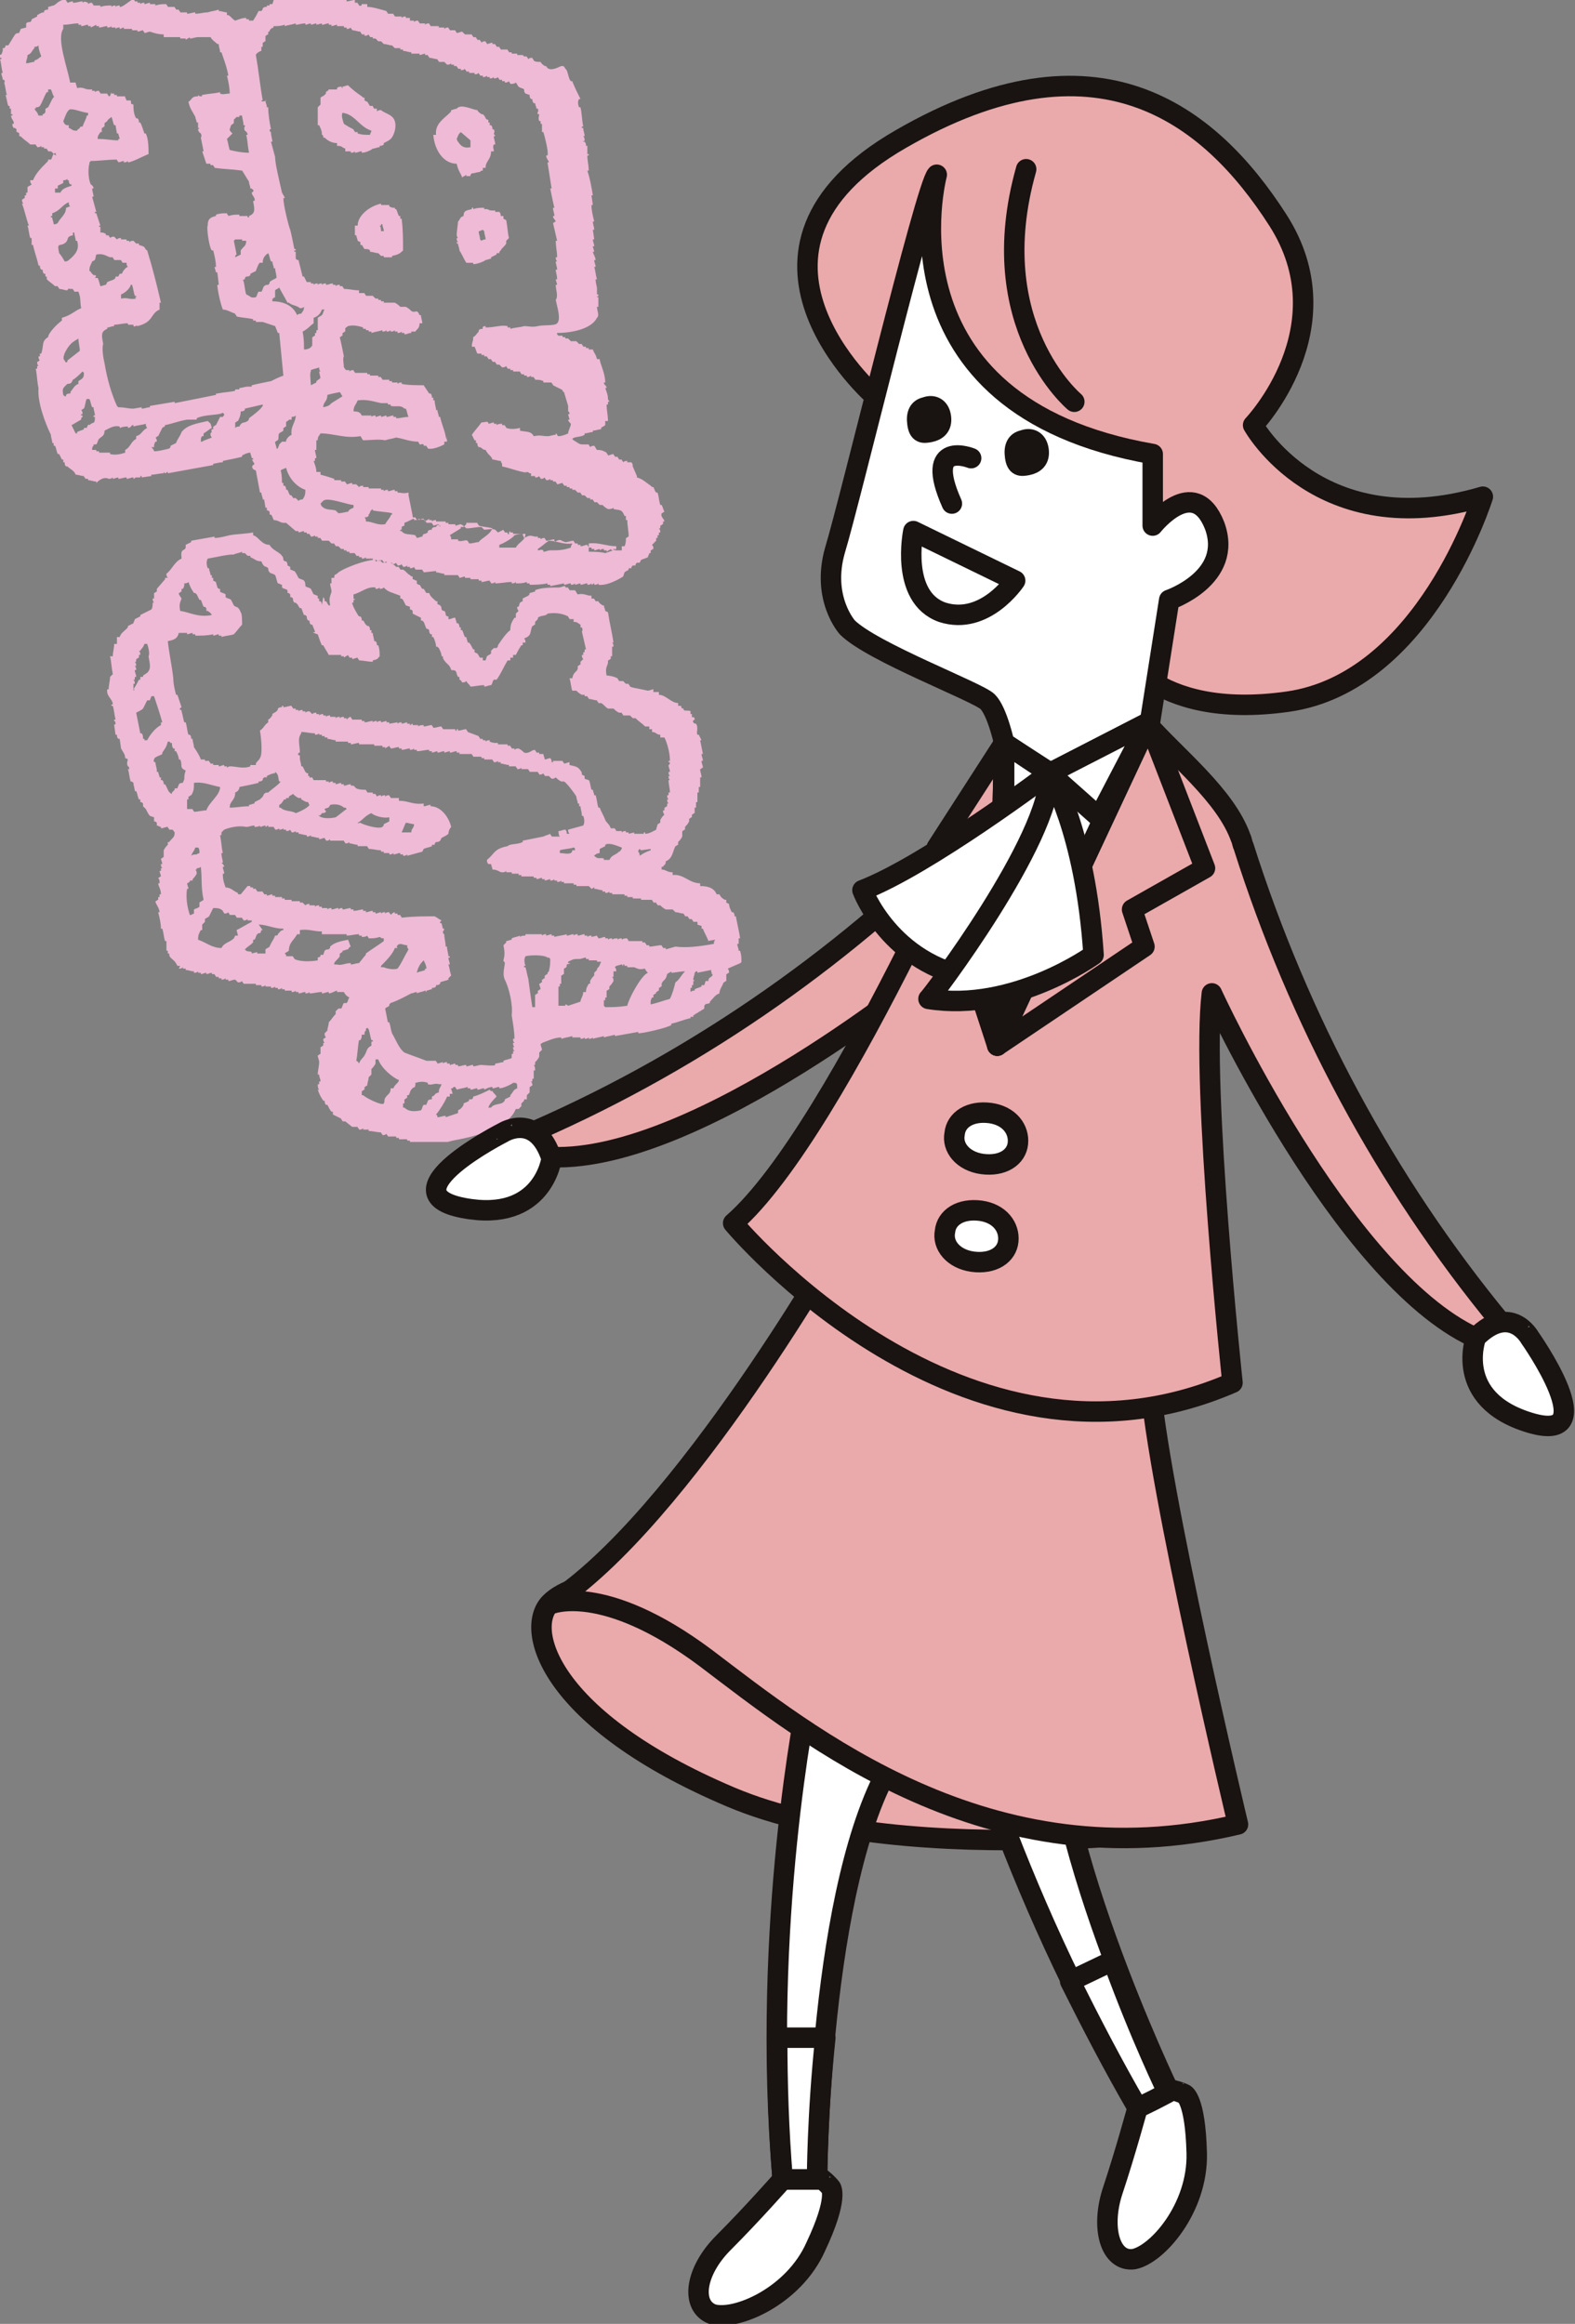 <?xml version="1.0" encoding="utf-8"?>
<!-- Generator: Adobe Illustrator 17.1.0, SVG Export Plug-In . SVG Version: 6.00 Build 0)  -->
<!DOCTYPE svg PUBLIC "-//W3C//DTD SVG 1.1//EN" "http://www.w3.org/Graphics/SVG/1.1/DTD/svg11.dtd">
<svg version="1.1" id="レイヤー_1" xmlns="http://www.w3.org/2000/svg" xmlns:xlink="http://www.w3.org/1999/xlink" x="0px"
	 y="0px" viewBox="0 0 114.5 168.9" enable-background="new 0 0 114.5 168.9" xml:space="preserve">
<rect x="0" y="0" width="114.5" height="168.9" fill="#808080" stroke="none"/>
<g>
	<defs>
		<rect id="SVGID_1_" width="114.5" height="168.9"/>
	</defs>
	<clipPath id="SVGID_2_">
		<use xlink:href="#SVGID_1_"  overflow="visible"/>
	</clipPath>
	<g clip-path="url(#SVGID_2_)">
		<defs>
			<rect id="SVGID_3_" width="114.5" height="168.9"/>
		</defs>
		<clipPath id="SVGID_4_">
			<use xlink:href="#SVGID_3_"  overflow="visible"/>
		</clipPath>
		<g clip-path="url(#SVGID_4_)">
			<g>
				<defs>
					<rect id="SVGID_5_" x="0" width="53.9" height="83"/>
				</defs>
				<clipPath id="SVGID_6_">
					<use xlink:href="#SVGID_5_"  overflow="visible"/>
				</clipPath>
				<path clip-path="url(#SVGID_6_)" fill-rule="evenodd" clip-rule="evenodd" fill="#EEBAD5" d="M7.9,34.8c0.1,0,0.2,0,0.3-0.1
					c0,0,0,0.1,0,0.1c0.1,0,0.3-0.1,0.4-0.1c0,0,0,0.1,0,0.1c0.2,0,0.4-0.1,0.6-0.1c0,0,0,0.1,0,0.1c0.2,0,0.3-0.1,0.5-0.1
					c0,0,0,0.1,0,0.1c0.1,0,0.1-0.1,0.2-0.1c0.1,0,0.2,0,0.3,0c0,0,0-0.1,0-0.1c0,0,0.1,0,0.1,0c0,0,0,0.1,0,0.1l0.7-0.1
					c0,0,0-0.1,0-0.1c0.3,0,0.6-0.1,0.9-0.1c0,0,0-0.1,0-0.1l0.1,0.1c0.1,0,0.1-0.1,0.2-0.1c0,0,0,0.1,0,0.1
					c1.1-0.2,2.2-0.4,3.3-0.6c0,0,0-0.1,0-0.1c0.2,0,0.4-0.1,0.7-0.1c0,0,0-0.1,0-0.1c0.5-0.1,1-0.2,1.4-0.3c0,0,0-0.1,0-0.1
					c0.2-0.1,0.4-0.2,0.6-0.2c0,0.1,0.1,0.3,0.1,0.4c0,0,0.1,0,0.1,0c0,0,0,0.1,0,0.1l-0.1,0c0.1,0.1,0.1,0.2,0.2,0.3
					c0,0.1-0.3,0.1-0.1,0.4l0.2,0.1c0.1,0.5,0.2,1.1,0.3,1.6l0.1,0c0,0.2,0.1,0.3,0.1,0.5c0,0,0.1,0,0.1,0l0.1,0.6c0,0,0.1,0,0.1,0
					c0,0.1,0,0.1,0,0.2c0.1,0,0.1,0,0.2,0.1c0,0.1,0,0.1,0,0.2c0,0,0.1,0,0.1,0c0.1,0.1,0.1,0.2,0.2,0.4c0.3,0,0.5,0.2,0.7,0.2
					c0.1,0,0.1,0,0.2,0l0.7,0.6c0.1,0,0.1,0,0.2,0c0,0,0,0.1,0,0.1c0.1,0,0.3-0.1,0.4-0.1c0,0,0,0.1,0,0.1c0.1,0,0.1,0,0.2,0l0,0.1
					c0.1,0,0.1,0,0.2,0c0,0.1,0.1,0.1,0.1,0.2c0.1,0,0.2,0,0.3-0.1c0,0,0,0.1,0,0.1c0.1,0,0.1,0,0.2,0c0,0,0,0.1,0,0.1
					c0.1,0,0.1,0,0.2,0c0,0.1,0.1,0.1,0.1,0.2c0.2,0,0.3,0,0.5,0c0.1,0.1,0.2,0.2,0.2,0.2c0.1,0,0.1,0,0.2,0c0,0.1,0.1,0.1,0.1,0.2
					c0.1,0,0.1,0,0.2,0l0.2,0.2c0.1,0,0.1,0,0.2,0c0,0,0,0.1,0,0.1c0.1,0,0.1,0,0.2,0c0,0,0,0.1,0,0.1c0.1,0,0.1,0,0.2,0
					c0,0,0,0.1,0,0.1c0.1,0,0.3,0,0.4,0c0,0.1,0.1,0.1,0.1,0.2c0.1,0,0.1,0,0.2,0c0,0,0,0.1,0,0.1c0.1,0,0.1,0,0.2,0
					c0,0,0,0.1,0,0.1c0.1,0,0.2,0,0.3-0.1l0,0.1c0.2,0,0.3,0,0.5,0c0,0,0,0.1,0,0.1c0.1,0,0.1,0,0.2,0c0,0,0,0.1,0,0.1
					c0.1,0,0.2,0,0.3-0.1c0.1,0.1,0.2,0.2,0.2,0.2c0.1,0,0.2,0,0.3-0.1c0,0,0,0.1,0,0.1c0.1,0,0.3,0,0.4,0c0,0,0,0.1,0,0.1
					c0.1,0,0.2,0,0.3-0.1c0,0.1,0.1,0.1,0.1,0.2c0.1,0,0.2,0,0.3-0.1c0,0.1,0.1,0.1,0.1,0.2c0.1,0,0.2,0,0.3-0.1c0,0,0,0.1,0,0.1
					c0.1,0,0.1,0,0.2,0l0,0.1c0.1,0,0.2,0,0.3-0.1c0,0.1,0.1,0.1,0.1,0.2c0.2,0,0.3,0,0.5,0c0,0.1,0.1,0.1,0.1,0.2l0.9-0.1l0,0.1
					c0.2,0,0.4,0.1,0.6,0.1c0,0,0,0.1,0,0.1c0.3,0,0.7,0,1,0c0,0.1,0.1,0.1,0.1,0.2c0.1,0,0.3-0.1,0.4-0.1c0,0,0,0.1,0,0.1
					c0.1,0,0.3,0,0.4,0c0,0,0,0.1,0,0.1l0.6,0c0,0,0,0.1,0,0.1c0.1,0,0.1,0,0.2,0c0,0,0,0.1,0,0.1c0.2,0,0.4-0.1,0.6-0.1
					c0,0.1,0.1,0.1,0.1,0.2c0.1,0,0.2,0,0.3-0.1l0,0.1c0.4,0,0.8-0.1,1.2-0.1c0,0,0,0.1,0,0.1c0.1,0,0.2,0,0.3-0.1c0,0,0,0.1,0,0.1
					c0.3,0,0.5,0,0.8-0.1c0,0,0,0.1,0,0.1c0.1,0,0.1,0,0.2,0c0,0,0,0.1,0,0.1c0.4,0,0.8,0,1.3-0.1c0,0,0,0.1,0,0.1
					c0.1,0,0.1,0,0.2,0c0,0,0,0.1,0,0.1l1-0.2c0,0,0,0.1,0,0.1c0.2,0,0.3-0.1,0.5-0.1c0,0,0,0.1,0,0.1c0.1,0,0.2,0,0.3-0.1
					c0,0,0,0.1,0,0.1c0.1,0,0.3-0.1,0.4-0.1c0,0,0,0.1,0,0.1c0.2,0,0.3-0.1,0.5-0.1c0,0,0,0.1,0,0.1c0.1,0,0.2,0,0.3-0.1
					c0,0,0,0.1,0,0.1c0.1,0,0.1-0.1,0.2-0.1c0,0,0,0.1,0,0.1c0.1,0,0.2,0,0.3-0.1c0,0,0,0.1,0,0.1c0.6,0.1,1.5-0.4,1.8-0.6l0.1-0.3
					c0.1-0.1,0.2-0.1,0.3-0.2c0,0,0-0.1,0-0.1c0.1,0,0.1,0,0.2,0c0-0.1,0-0.1,0.1-0.2c0.1,0,0.1,0,0.2,0c0-0.1,0-0.1,0.1-0.2
					c0.1,0,0.1,0,0.2,0l0.1-0.2c0.2-0.1,0.3-0.1,0.5-0.2c0-0.1,0.1-0.2,0.1-0.3c0,0,0.1,0,0.1,0c0-0.1,0-0.1,0-0.2
					c0.1,0,0.1-0.1,0.2-0.1c0-0.1,0-0.2-0.1-0.3c0.1-0.1,0.2-0.2,0.3-0.3c0-0.1,0-0.1,0-0.2c0,0,0.1,0,0.1,0c0-0.1,0-0.1,0-0.2
					c0,0,0.1,0,0.1,0c0-0.1,0-0.1,0-0.2c0,0,0.1,0,0.1,0c0-0.1,0-0.2-0.1-0.3c0,0,0.1,0,0.1,0c0-0.1,0-0.1,0-0.2
					c0.1,0,0.1-0.1,0.2-0.1c0-0.1,0-0.1,0-0.2c0,0,0.1,0,0.1,0c0-0.2-0.3-0.3-0.2-0.6c0.1,0,0.1-0.1,0.2-0.1
					c-0.1-0.2-0.1-0.3-0.2-0.5c0,0-0.1,0-0.1,0c-0.1-0.3-0.1-0.6-0.2-0.9c0,0-0.1,0-0.1,0c-0.1-0.1-0.1-0.2-0.2-0.4
					c-0.1,0-0.1,0-0.2-0.1c-0.3-0.2-0.6-0.5-1-0.6c0,0,0-0.1,0-0.1L46,33.9c0-0.1,0-0.2-0.1-0.3l-0.3,0c0,0,0-0.1,0-0.1
					c-0.1,0-0.2,0-0.3,0.1c0-0.1-0.1-0.1-0.1-0.2c-0.1,0-0.1,0-0.2,0c0-0.1-0.1-0.1-0.1-0.2c-0.1,0-0.1,0-0.2,0
					c0-0.1-0.1-0.1-0.1-0.2c-0.1,0-0.3,0.1-0.4,0.1c0-0.1-0.1-0.1-0.1-0.2c-0.2-0.1-0.3-0.2-0.7-0.2c-0.1-0.1-0.1-0.2-0.2-0.3
					c-0.1,0-0.2,0-0.3,0.1c0-0.1-0.1-0.1-0.1-0.2c-0.2,0-0.3,0-0.5,0c-0.2,0-0.4-0.2-0.6-0.3c-0.1-0.1,0,0-0.1-0.1
					c0.2-0.2,0.6-0.1,0.9-0.3c0,0,0-0.1,0-0.1c0.2,0,0.4-0.1,0.6-0.1c0,0,0-0.1,0-0.1c0.2,0,0.4-0.1,0.6-0.1c0,0,0-0.1,0-0.1
					c0.1-0.1,0.2-0.1,0.3-0.2l0-0.3c0.1,0,0.1,0,0.2,0c0-0.4-0.1-0.8-0.1-1.2c0,0,0.1,0,0.1,0c0-0.1,0-0.1,0-0.2c0,0,0.1,0,0.1,0
					c0-0.1-0.1-0.1-0.1-0.2c0-0.3-0.1-0.5-0.2-0.8c0,0,0.1,0,0.1,0c0-0.2-0.2-0.2-0.2-0.4c0,0,0.1,0,0.1,0c0-0.7-0.4-1.4-0.4-1.7
					c-0.1,0-0.1,0-0.2,0c-0.1-0.4-0.2-0.4-0.3-0.7l-0.3,0c0,0,0-0.1,0-0.1c-0.1,0-0.1,0-0.2,0c0,0,0-0.1,0-0.1c-0.1,0-0.1,0-0.2,0
					c0-0.1-0.1-0.1-0.1-0.2c-0.1,0-0.1,0-0.2,0c-0.1-0.1-0.2-0.2-0.2-0.2c-0.1,0-0.3,0-0.4,0c-0.1-0.1-0.2-0.2-0.2-0.2
					c-0.1,0-0.1,0-0.2,0c0,0,0-0.1,0-0.1c-0.1,0-0.1,0-0.2,0c0,0,0-0.1,0-0.1c-0.1,0-0.2,0-0.3,0c-0.1-0.1,0,0-0.1-0.1
					c0,0,0-0.1,0-0.1c1.1,0,2.5-0.3,2.9-1.1c0.2-0.2,0-0.5,0-0.8c0,0,0.1,0,0.1,0c0-0.2,0-0.5,0-0.7c0,0-0.1,0-0.1,0
					c0-0.1,0,0,0.1-0.1c0,0,0-0.1,0-0.1c0,0-0.1,0-0.1,0c0-0.1,0-0.3,0-0.4c0-0.2-0.1-0.4-0.1-0.7c0,0,0.1,0,0.1,0
					c-0.1-0.3-0.1-0.6-0.2-0.9c0,0,0.1,0,0.1,0c0-0.2-0.1-0.3-0.1-0.5c0,0,0.1,0,0.1,0c0-0.2-0.2-0.5-0.2-0.6l0.1,0
					c0-0.1-0.1-0.3-0.1-0.4c0,0,0.1,0,0.1,0c0-0.2-0.1-0.3-0.1-0.5l0.1,0l-0.1-0.7c0,0,0.1,0,0.1,0c0-0.2-0.1-0.4-0.1-0.6
					c0,0,0.1,0,0.1,0c-0.1-0.4-0.2-0.8-0.2-1.2c0,0,0.1,0,0.1,0l-0.1-0.7c0,0,0.1,0,0.1,0c-0.1-0.6-0.2-1.2-0.4-1.8c0,0,0.1,0,0.1,0
					c0-0.4-0.1-0.7-0.1-1.1c0,0,0.1,0,0.1,0c0,0,0-0.1,0-0.1c0,0-0.1,0-0.1,0l0-0.6c0,0-0.1,0-0.1,0c0-0.1,0-0.2-0.1-0.3
					c0,0-0.1,0-0.1,0c0-0.1,0.1,0,0.1-0.1c0-0.1,0-0.2-0.1-0.3c0,0,0.1,0,0.1,0c0-0.2-0.1-0.4-0.1-0.6c0,0-0.1,0-0.1,0
					c0,0,0-0.1,0-0.1c0,0,0.1,0,0.1,0c-0.1-0.5-0.1-1-0.2-1.4c0,0-0.1,0-0.1,0c-0.1-0.2-0.1-0.5,0-0.6c0,0,0.1,0,0.1,0
					c-0.2-0.4-0.4-0.8-0.6-1.3c0,0-0.1,0-0.1,0c-0.2-0.2-0.2-0.8-0.4-0.9c-0.1-0.2-0.1-0.2-0.3-0.2C40,5.2,39.8,5,39.7,4.8
					c0,0-0.1,0-0.1,0c-0.1-0.1-0.2-0.1-0.3-0.3c-0.2,0-0.4,0-0.5-0.1c0-0.1-0.1-0.1-0.1-0.2c-0.1,0-0.2,0-0.3,0.1
					c0-0.1-0.1-0.1-0.1-0.2c-0.1,0-0.1,0-0.2,0C38.1,4.1,38,4,38,4C37.9,4,37.7,4,37.6,4c0,0,0-0.1,0-0.1c-0.1,0-0.3,0-0.4,0
					c0,0,0-0.1,0-0.1c-0.1,0-0.1,0-0.2,0c0-0.1-0.1-0.1-0.1-0.2c-0.2,0-0.3,0-0.5,0c0-0.1-0.1-0.1-0.1-0.2c-0.1,0-0.1,0-0.2,0
					c0-0.1-0.1-0.1-0.1-0.2c-0.1,0-0.1,0-0.2,0c0,0,0-0.1,0-0.1c-0.1,0-0.3,0.1-0.4,0.1c0-0.1-0.1-0.1-0.1-0.2c-0.1,0-0.2,0-0.3,0.1
					c0-0.1-0.1-0.1-0.1-0.2c-0.1,0-0.1,0-0.2,0c0-0.1-0.1-0.1-0.1-0.2c-0.1,0-0.1,0-0.2,0c0-0.1-0.1-0.1-0.1-0.2c-0.2,0-0.3,0-0.5,0
					c-0.1-0.1-0.2-0.2-0.2-0.2c-0.1,0-0.3,0.1-0.4,0.1c0-0.1-0.1-0.1-0.1-0.2c-0.1,0-0.3,0-0.4,0c0-0.1-0.1-0.1-0.1-0.2
					c-0.1,0-0.2,0-0.3,0.1c0,0,0-0.1,0-0.1c-0.1,0-0.3,0-0.4,0c0,0,0-0.1,0-0.1c-0.2,0-0.4,0-0.6,0c0-0.1-0.1-0.1-0.1-0.2
					c-0.1,0-0.2,0-0.3,0.1c0,0,0-0.1,0-0.1c-0.1,0-0.3,0-0.4,0c0-0.1-0.1-0.1-0.1-0.2c-0.1,0-0.2,0-0.3,0.1c0,0,0-0.1,0-0.1l-0.3,0
					c0-0.1,0-0.1,0-0.2l-0.3,0l0-0.1c-0.1,0-0.2,0-0.3,0.1c0,0,0-0.1,0-0.1c-0.2,0-0.3,0-0.5,0c0-0.1-0.1-0.1-0.1-0.2
					c-0.1,0-0.3,0-0.4,0c0-0.1-0.1-0.1-0.1-0.2c-0.4-0.1-1-0.3-1.4-0.3c0-0.1,0-0.1,0-0.2c-0.1,0-0.3,0-0.4,0c0,0,0,0.2-0.2,0.1
					c0-0.1-0.1-0.1-0.1-0.2c-0.1,0-0.1,0-0.2,0c0-0.1,0-0.1,0-0.2c-0.2,0-0.4,0.1-0.6,0.1c0,0,0-0.1,0-0.1c-0.1,0-0.1,0-0.2,0
					c0,0,0-0.1,0-0.1l-0.7,0c0,0,0-0.1,0-0.1c-0.1,0-0.2,0-0.3,0.1c0,0,0-0.1,0-0.1c-0.1,0-0.3,0.1-0.4,0.1c0,0,0-0.1,0-0.1
					c-0.1,0-0.3,0.1-0.4,0.1c0,0,0-0.1,0-0.1c-0.4,0-0.7,0.1-1.1,0.1l0-0.1c-0.5,0-1.3,0.3-1.7,0.1c-0.2,0-0.3,0.1-0.5,0.1l-0.1,0.3
					c-0.1,0-0.1,0-0.2,0c0,0,0,0.1,0,0.1c-0.1,0-0.1,0-0.2,0c0,0,0,0.1,0,0.1c-0.1,0-0.2,0-0.3,0.1c0,0.1,0,0.1-0.1,0.2
					c-0.1,0-0.1,0-0.2,0c-0.1,0.2-0.2,0.4-0.4,0.7l-0.3,0c0,0,0-0.1,0-0.1c-0.1,0-0.1,0-0.2,0c0,0,0-0.1,0-0.1
					c-0.3,0-0.5,0.1-0.8,0.2c-0.2-0.1-0.3-0.3-0.5-0.4c0,0-0.1,0-0.1,0c0-0.1,0-0.1,0-0.2c-0.2,0-0.4-0.1-0.6-0.1c0,0,0-0.1,0-0.1
					c-0.3,0.1-0.5,0.1-0.8,0.2c-0.3,0-0.6,0.1-0.9,0.1c0,0,0-0.1,0-0.1c-0.2,0-0.4,0.1-0.6,0.1c0,0,0-0.1,0-0.1c-0.2,0-0.3,0-0.5,0
					c0-0.1-0.1-0.1-0.1-0.2c-0.1,0-0.1,0-0.2,0c0-0.1-0.1-0.1-0.1-0.2c-0.2,0-0.3,0-0.5,0c0-0.1-0.1-0.1-0.1-0.2
					c-0.3,0-0.5,0-0.8,0.1c0,0,0-0.1,0-0.1c-0.1,0-0.3,0-0.4,0c0,0,0-0.1,0-0.1c-0.1,0-0.3,0.1-0.4,0.1c0,0,0-0.1,0-0.1
					c-0.1,0-0.2,0-0.3,0.1c0,0,0-0.1,0-0.1c-0.1,0-0.1,0-0.2,0c0,0,0-0.1,0-0.1c-0.1,0-0.1,0-0.2,0c0-0.1-0.1-0.1-0.1-0.2
					C9,0.4,8.9,0.5,8.7,0.5c0,0,0-0.1,0-0.1c-0.1,0-0.2,0-0.3,0.1c0,0,0-0.1,0-0.1c-0.1,0-0.2,0-0.3,0.1c0,0,0-0.1,0-0.1
					c-0.3,0-0.5,0-0.8,0.1c0,0,0-0.1,0-0.1c-0.2,0-0.3,0-0.5,0c0-0.1-0.1-0.1-0.1-0.2c-0.1,0-0.2,0-0.3,0.1c0,0,0-0.1,0-0.1
					C6.2,0.1,6.1,0.1,6,0.2c0,0,0-0.1,0-0.1c-0.2,0-0.4,0.1-0.7,0.1c0,0,0-0.1,0-0.1C5.1,0.1,5,0.2,4.9,0.2c0-0.1-0.1-0.1-0.1-0.2
					C4.4-0.1,4.1,0.3,3.9,0.4c-0.1,0-0.3,0.1-0.4,0.1L3.5,0.7c-0.1,0-0.2,0-0.3,0.1c0,0,0,0.1,0,0.1C3,0.9,2.9,1,2.7,1.1
					c0,0,0,0.1,0,0.1L2.3,1.4c0,0.1,0,0.1-0.1,0.2c-0.1,0-0.2,0-0.3,0.1L1.9,2L1.5,2.1c0,0.1-0.1,0.2-0.1,0.3c-0.1,0-0.2,0-0.3,0.1
					C0.9,2.8,0.8,3,0.6,3.3c-0.1,0-0.1,0-0.2,0c0,0.1,0,0.1-0.1,0.2l-0.1,0c0,0.1,0,0.1,0,0.2C0.1,3.9,0.2,3.9,0,4
					c0,0.1,0,0.1,0,0.2c0,0,0.1,0,0.1,0c0,0,0,0.1,0,0.1c0,0-0.1,0-0.1,0c0.1,0.3,0.1,0.7,0.2,1c0,0-0.1,0-0.1,0
					c0,0.2,0.1,0.3,0.1,0.5c0,0,0.1,0,0.1,0C0.4,6,0.3,6,0.3,6c0.1,0.3,0.1,0.6,0.2,0.9c0,0-0.1,0-0.1,0c0.1,0.3,0.1,0.5,0.2,0.8
					l0.1,0c0,0.1,0,0.1,0,0.2c0,0,0.1,0,0.1,0c0,0.1,0,0.3,0,0.4c0,0,0.1,0,0.1,0c0,0,0,0.1,0,0.1c0,0-0.1,0-0.1,0
					c0,0.2,0.2,0.4,0.2,0.5l0,0.1c0,0-0.1,0-0.1,0c0,0.1,0,0.2,0.1,0.3c0.1,0,0.1,0,0.2,0.1c0,0.1,0,0.1,0,0.2c0.1,0,0.1,0,0.2,0.1
					c0,0.1,0,0.1,0,0.2c0.1,0,0.1,0,0.2,0.1c0.2,0.2,0.4,0.3,0.6,0.5c0.1,0,0.3,0,0.4,0c0,0.1,0.1,0.1,0.1,0.2c0.1,0,0.2,0,0.3-0.1
					c0,0,0,0.1,0,0.1c0.1,0,0.1,0,0.2,0c0,0,0,0.1,0,0.1c0.1,0,0.1,0,0.2,0c0,0.1,0.1,0.1,0.1,0.2c0.1,0,0.1,0,0.2,0
					c0.2,0.1,0.1,0.2,0.4,0.3C4,11.2,4.1,11,3.9,11.2c-0.1,0.1-0.1,0.3-0.2,0.4c-0.1,0-0.1,0-0.2,0c0,0.1,0,0.1-0.1,0.2
					c-0.4,0.4-0.8,0.8-1,1.3c-0.1,0-0.1,0-0.2,0c0,0.1,0,0.2,0.1,0.3c-0.1,0.1-0.2,0.1-0.3,0.2c0,0.2,0,0.3,0,0.4c0,0-0.1,0-0.1,0
					c0,0.1,0,0.1,0,0.2c0,0-0.1,0-0.1,0c0,0.1,0,0.1,0,0.2c-0.1,0-0.1,0.1-0.2,0.1c0,0.1,0,0.2,0.1,0.3c0,0-0.1,0-0.1,0
					c0.2,0.5,0.3,1.1,0.5,1.6c0,0-0.1,0-0.1,0c0.1,0.3,0.1,0.6,0.2,0.9c0,0,0.1,0,0.1,0c0,0.2,0,0.3,0,0.5c0,0,0.1,0,0.1,0
					c0.1,0.5,0.3,1,0.4,1.5c0,0,0.1,0,0.1,0c0,0.1,0,0.2,0.1,0.3c0,0,0.1,0,0.1,0c0,0.1,0,0.2,0.1,0.3c0,0,0.1,0,0.1,0
					c0,0.1,0,0.1,0,0.2c0,0,0.1,0,0.1,0c0,0.1,0,0.1,0,0.2c0.2,0.2,0.4,0.3,0.6,0.5c0.1,0,0.1,0,0.2,0c0,0.1,0.1,0.1,0.1,0.2
					c0.2,0,0.4,0.1,0.6,0.1C5,20.9,5,21,5.1,21c0.1,0,0.1,0,0.2,0c0,0.1,0.1,0.1,0.1,0.2c0.1,0,0.2,0,0.3,0c0.2,0.5,0.1,0.7,0.2,1.2
					c-0.5,0.2-0.7,0.5-1.4,0.7c0,0.1,0,0.1,0,0.2c-0.3,0.2-1,0.9-1,1.2c-0.5,0.3-0.3,0.6-0.5,1.2c0,0-0.1,0-0.1,0c0,0.1,0,0.1,0,0.2
					c0,0-0.1,0-0.1,0c0,0.1,0,0.2,0.1,0.3c-0.1,0-0.1,0.1-0.2,0.1c0,0.1,0,0.2,0.1,0.3c0,0-0.1,0-0.1,0c0,0.1,0,0.1,0,0.2
					c0,0-0.1,0-0.1,0c0.1,0.5,0.1,1,0.2,1.4c-0.1,1,0.5,2.6,0.9,3.4c0,0.2,0.1,0.4,0.1,0.6c0,0,0.1,0,0.1,0c0,0.1,0,0.1,0,0.2
					c0,0,0.1,0,0.1,0c0.1,0.2,0.1,0.4,0.2,0.6c0,0,0.1,0,0.1,0l0.2,0.4c0,0,0.1,0,0.1,0c0,0.1,0,0.1,0,0.2c0,0,0.1,0,0.1,0
					c0,0.1,0,0.2,0.1,0.3c0,0,0.1,0,0.1,0c0.2,0.2,0.5,0.3,0.6,0.6c0.2,0,0.4,0.1,0.6,0.1c0,0.1,0.1,0.1,0.1,0.2c0.1,0,0.1,0,0.2,0
					c0,0,0,0.1,0,0.1c0.2,0,0.4,0.1,0.6,0.1c0,0,0,0.1,0,0.1C7.4,34.7,7.7,34.7,7.9,34.8C7.9,34.7,7.9,34.8,7.9,34.8 M1.9,4.6
					C1.9,4.3,2,4.3,2,4c0.3-0.1,0.3-0.3,0.5-0.5c0,0,0-0.1,0-0.1c0.1,0,0.2,0,0.3-0.1c0,0.3,0.1,0.5,0.2,0.8
					C2.7,4.3,2.8,4.3,2.5,4.4c0,0,0,0.1,0,0.1C2.3,4.5,2.1,4.6,1.9,4.6 M3.8,7.2C3.7,7.4,3.6,7.6,3.5,7.8c-0.1,0-0.1,0.1-0.2,0.1
					c0,0.1,0,0.1,0,0.2C3.3,8.2,3.2,8.3,3.1,8.3c0,0,0,0.1,0,0.1c-0.1,0-0.2,0-0.3,0C2.7,8.1,2.6,8.1,2.5,7.9c0,0,0.1,0,0.1,0
					c0,0,0-0.1,0-0.1c0.1,0,0.2,0,0.3-0.1c0.2-0.3,0.3-0.7,0.5-1c0,0,0.1,0,0.1,0c0-0.1,0-0.1,0-0.2c0.1,0,0.1,0,0.2,0
					c0.1,0.2,0.1,0.3,0.2,0.5c0,0,0.1,0,0.1,0C3.9,7,3.9,7.1,3.8,7.2L3.8,7.2z M16.2,30.3c-0.1,0-0.1,0-0.2,0l-0.3,0.6
					c-0.1,0-0.1,0.1-0.2,0.1c0,0.1,0,0.1,0,0.2c0,0-0.1,0-0.1,0c-0.1,0.2,0.1,0.1-0.1,0.3c0,0.1,0,0.2,0.1,0.3
					c-0.2,0.1-0.6,0.2-0.7,0.3l-0.1,0c0-0.2,0-0.3,0.1-0.4c0,0,0.1,0,0.1,0c0-0.1,0-0.1,0-0.2c0.2-0.1,0.4-0.3,0.6-0.4
					c-0.1-0.4-0.1-0.3-0.3-0.5c-0.9,0.2-1.5,0.3-1.9,0.8c-0.1,0.3-0.3,0.5-0.4,0.8l-0.4,0.2c0,0.1,0,0.1-0.1,0.2
					c-0.4,0.1-0.8,0.2-1.1,0.2c0-0.1-0.1-0.2-0.2-0.3c0.1,0,0.1,0,0.2,0c0-0.2,0-0.2,0.1-0.4c0,0,0.1,0,0.1,0c0-0.1,0-0.2-0.1-0.3
					c0.1,0,0.1-0.1,0.2-0.1c0.1-0.2,0.2-0.4,0.3-0.6c0.2-0.2,0.1,0.1,0.2-0.2c0.5-0.1,1-0.3,1.6-0.4l0.7,0l0-0.1
					c0.6-0.3,1.6-0.2,1.9-0.4c0.1,0.1,0,0,0.1,0.1C16.3,30.1,16.3,30.2,16.2,30.3 M18.1,30.4c0,0.1,0,0.1-0.1,0.2
					c-0.3,0.2-0.4,0-0.6,0.4c-0.1,0-0.2,0-0.3,0.1c0-0.1,0-0.4,0-0.4c0.1,0,0.1-0.1,0.2-0.1c0.1-0.2,0.2-0.4,0.2-0.7
					c0.1,0,0.2,0,0.3-0.1c0,0,0-0.1,0-0.1c0.4-0.1,0.9-0.2,1.3-0.3c0,0,0,0.1,0,0.1C18.9,29.8,18.5,30.1,18.1,30.4 M20.3,32.3
					c0,0.1-0.1,0.2-0.1,0.3c0,0-0.1,0-0.1,0c0-0.2-0.1-0.3-0.1-0.5c0.1,0,0.1-0.1,0.2-0.1c0.1-0.2,0-0.4,0.1-0.5
					c0.1-0.1,0.2-0.1,0.3-0.2c0-0.1,0-0.1,0-0.2c0.1,0,0.1-0.1,0.2-0.1c0-0.1,0-0.2,0-0.3c0-0.1,0.2-0.1,0.2-0.2c0.1,0,0.1,0,0.2,0
					c0-0.1,0-0.1,0-0.2c0.1,0,0.2,0,0.3-0.1c0,0.5-0.4,0.8-0.3,1.4c-0.2,0.1-0.3,0.2-0.4,0.4c0,0,0,0.1,0,0.1c-0.1,0-0.2,0-0.3,0
					C20.4,32.2,20.4,32.2,20.3,32.3C20.4,32.3,20.3,32.3,20.3,32.3 M17,17.5C17.1,17.5,17.1,17.5,17,17.5c0.1-0.1,0.1-0.1,0.1-0.1
					c0.2,0,0.3,0,0.5,0c0,0,0,0.1,0,0.1c0.1,0,0.2,0,0.3,0c0,0.4-0.2,0.4-0.4,0.7c0,0.1,0,0.2,0,0.3l-0.4,0.2c0-0.2,0.1-0.2,0.1-0.2
					L17,17.5z M17.8,20.3c0-0.1,0-0.1,0.1-0.2c0.1,0,0.2,0,0.3-0.1c0,0,0-0.1,0-0.1l0.4-0.2c0,0,0.2-0.6,0.3-0.6c0.1,0,0.1,0,0.2,0
					c0-0.3,0.1-0.5,0.4-0.7c0.1,0.2,0.1,0.4,0.2,0.6c0,0,0.1,0,0.1,0c0,0.2,0.1,0.3,0.1,0.5c0,0,0.1,0,0.1,0c0,0.2,0.1,0.4,0.1,0.7
					c-0.2,0.1-0.4,0.2-0.5,0.3c0,0.1,0,0.1-0.1,0.2c-0.1,0-0.2,0-0.3,0.1c-0.1,0.1-0.1,0.3-0.2,0.4c-0.1,0-0.1,0-0.2,0
					c-0.1,0.1-0.1,0.3-0.2,0.4c-0.4,0.1-0.4-0.1-0.7-0.2c-0.1-0.3-0.1-0.6-0.2-1C17.6,20.4,17.7,20.3,17.8,20.3 M20,21.6
					c0-0.2,0-0.3,0-0.5c0.1-0.1,0.2-0.1,0.3-0.2c0.2,0.4,0.4,0.7,0.6,1.1c0,0,0.1,0,0.1,0c0.2,0.2,0.6,0.2,0.8,0.4
					c0.1,0,0.2,0,0.3-0.1c0,0.3-0.1,0.3-0.2,0.5c-0.1,0-0.2,0-0.3,0.1c-0.3-0.7-1-1-1.8-1C19.8,21.7,19.8,21.7,20,21.6 M22,36.3
					c-0.1,0-0.2,0-0.3,0.1c-0.1-0.1-0.2-0.2-0.2-0.2c-0.1,0-0.1,0-0.2,0c0-0.1-0.1-0.1-0.1-0.2c0,0-0.1,0-0.1,0
					c-0.1-0.1-0.1-0.2-0.2-0.4c0,0-0.1,0-0.1,0c0-0.1,0-0.2-0.1-0.3c0,0-0.1,0-0.1,0c0-0.1,0-0.1,0-0.2c0,0-0.1,0-0.1,0
					c0,0,0-0.7-0.1-0.9c0.1-0.1,0.2-0.1,0.4-0.2c0.2,0.8,0.8,1.4,1.4,1.6C22.2,36.1,22.1,36.1,22,36.3 M22.1,25.4
					c0-0.4,0-0.8-0.1-1.3c0.4-0.2,0.5-0.4,0.8-0.6c0-0.1,0-0.3,0-0.4c0.3-0.1,0.5-0.3,0.6-0.6c0.1,0,0.1,0,0.2,0
					c-0.1,0.1-0.1,0.3-0.2,0.4c-0.1,0.1-0.2,0.1-0.3,0.2l0,0.9l-0.1,0c0,0.1,0,0.1,0,0.2c0,0-0.1,0-0.1,0c0,0.1,0,0.1,0,0.2
					c-0.1,0-0.1,0.1-0.2,0.1c0,0.2,0,0.4,0,0.6C22.6,25.3,22.4,25.4,22.1,25.4 M24.1,29.3c-0.2,0.2-0.2,0.2-0.6,0.3
					c0-0.4,0.3-0.4,0.3-0.9c0.4-0.1,0.4-0.1,0.9-0.2c0.1,0.1,0.1,0.2,0.2,0.3L24.1,29.3C24.1,29.2,24.1,29.3,24.1,29.3 M22.6,28
					c0-0.2-0.1-0.9,0-1l0-0.1c0.2-0.1,0.4-0.1,0.6-0.2c0,0.1,0,0.2,0.1,0.3c0,0-0.1,0-0.1,0c0.1,0.6,0.2,0.4-0.2,0.7
					c0,0,0,0.1,0,0.1L22.6,28z M25.3,37.2c-0.2,0-0.4,0.1-0.7,0.1c-0.1-0.1-0.2-0.2-0.2-0.2c-0.4-0.1-0.7,0-1-0.3
					c-0.1-0.1,0,0-0.1-0.2c0.1-0.1,0.1-0.1,0.2-0.2c0.3-0.3,1.8,0.3,2.2,0.3c0,0.1,0,0.1,0,0.2C25.5,37,25.4,37,25.3,37.2
					 M28.4,37.5C28.4,37.5,28.4,37.5,28.4,37.5c-0.1,0.2-0.3,0.4-0.4,0.6c-0.6,0.1-0.9-0.2-1.4-0.2c0-0.1,0-0.2-0.1-0.3
					c0.1,0,0.2,0,0.3-0.1c0,0,0-0.1,0-0.1c0.2-0.2,0-0.2,0.3-0.4c0,0,0,0.1,0,0.1c0.5,0.1,1,0.1,1.4,0.2c0,0,0,0.1,0,0.1
					C28.5,37.4,28.4,37.4,28.4,37.5 M31.7,38.3c-0.1,0-0.2,0-0.3,0.1c0,0,0,0.1,0,0.1c-0.1,0-0.2,0-0.3,0.1c0,0,0,0.1,0,0.1
					c-0.3,0.2-0.3,0-0.4,0.3c-0.1,0-0.3,0.1-0.4,0.1c0-0.1-0.1-0.1-0.1-0.2c-0.4-0.1-0.8,0-1-0.3c0,0-0.1,0-0.1,0l0-0.1
					c0,0,0.1,0,0.1,0c0-0.3,0-0.2,0.2-0.3c0-0.1,0-0.1,0-0.2c0.3-0.1,0.6-0.3,0.7-0.3c0,0,0,0.1,0,0.1c0.3,0,0.5-0.1,0.8,0
					c0,0.1,0.1,0.1,0.1,0.2c0.1,0,0.3,0,0.4,0c0,0.1,0.1,0.1,0.1,0.2c0.1,0,0.3-0.1,0.4-0.1l0,0.1c0,0,0.1,0,0.1,0c0,0,0,0.1,0,0.1
					C31.9,38.1,31.8,38.1,31.7,38.3C31.7,38.2,31.7,38.2,31.7,38.3 M34.8,39.4c-0.2,0-0.4,0.1-0.7,0.1c0-0.1-0.1-0.1-0.1-0.2
					c-0.2-0.1-0.4,0.1-0.7,0c0,0,0-0.1,0-0.1c-0.2,0-0.3,0-0.5,0c0-0.1,0-0.2-0.1-0.3c0.3-0.2,0.5-0.3,0.8-0.5c0,0,0-0.1,0-0.1
					c0.1,0,0.1,0,0.2,0c0,0,0.1-0.1,0.2-0.2c0,0,0-0.1,0-0.1c0.2,0,0.6,0,0.8,0c0,0.1,0.1,0.1,0.1,0.2c0.3,0.1,0.7,0.1,1,0.2
					C35.6,38.9,35,39.1,34.8,39.4 M37.5,39.8c-0.4,0-0.8,0-1.2,0c0-0.1,0-0.1,0-0.2c0.3-0.1,1-0.5,1.1-0.7c0.3-0.1,0.5-0.1,0.8-0.1
					C38.2,39.3,37.7,39.4,37.5,39.8 M41.5,39.8C40.9,40,40.6,40,40,40c-0.2,0-0.3,0.1-0.5,0.1c0,0,0-0.1,0-0.1c-0.2-0.1-0.2,0-0.4,0
					c0,0,0-0.1,0-0.1c0.3-0.2,0.5-0.4,0.8-0.6c0.6,0,1,0.3,1.7,0.2C41.6,39.6,41.5,39.6,41.5,39.8 M44,40.2C44,40.1,44,40.1,44,40.2
					c-0.4-0.1-0.8-0.1-1.2-0.1c0-0.2,0-0.4,0-0.6c0.7-0.1,1.3,0.2,2,0.2c0,0.1,0,0.1,0,0.2C44.6,40,44.3,40.1,44,40.2 M19,3.7
					c0-0.1,0-0.2,0-0.3c0,0,0.1,0,0.1,0c0-0.1,0-0.2,0-0.3c0.1,0,0.1-0.1,0.2-0.1c0-0.1,0-0.3,0-0.4c0.1,0,0.1-0.1,0.2-0.1
					c0-0.1,0-0.1,0-0.2c0,0,0.1,0,0.1,0c0-0.1,0-0.1,0.1-0.2c0.2-0.2,0.1,0.1,0.2-0.2c0.3,0,0.5,0,0.8-0.1c0,0,0,0.1,0,0.1
					c0.3-0.1,0.5-0.1,0.8-0.2c0,0,0,0.1,0,0.1c0.2,0,0.4-0.1,0.7-0.1c0,0,0,0.1,0,0.1c0.1,0,0.3-0.1,0.4-0.1c0,0,0,0.1,0,0.1
					c0.1,0,0.3-0.1,0.4-0.1c0,0,0,0.1,0,0.1l0.4-0.1c0,0,0,0.1,0,0.1c0.2,0,0.3-0.1,0.5-0.1c0,0,0,0.1,0,0.1c0.1,0,0.1,0,0.2,0
					c0,0,0,0.1,0,0.1c0.1,0,0.3-0.1,0.4-0.1c0,0,0,0.1,0,0.1c0.2,0,0.3,0,0.5,0c0,0,0,0.1,0,0.1c0.1,0,0.1,0,0.2,0c0,0,0,0.1,0,0.1
					c0.1,0,0.2,0,0.3-0.1c0,0.1,0.1,0.1,0.1,0.2c0.2,0,0.4,0.1,0.6,0.1c0,0.1,0.1,0.1,0.1,0.2c0.1,0,0.1,0,0.2,0c0,0,0,0.1,0,0.1
					c0.1,0,0.2,0,0.3-0.1c0,0.1,0.1,0.1,0.1,0.2c0.1,0,0.1,0,0.2,0c0,0,0,0.1,0,0.1c0.1,0,0.1,0,0.2,0l0.2,0.2c0.1,0,0.1,0,0.2,0
					c0.1,0.1,0.2,0.2,0.2,0.2c0.2,0,0.4,0.1,0.6,0.1c0.1,0.1,0.2,0.2,0.2,0.2c0.1,0,0.3,0,0.4,0c0,0,0,0.1,0,0.1c0.1,0,0.1,0,0.2,0
					c0,0,0,0.1,0,0.1c0.2,0,0.4,0.1,0.6,0.1c0,0,0,0.1,0,0.1c0.2,0,0.4,0,0.6,0c0,0,0,0.1,0,0.1c0.1,0,0.3-0.1,0.4-0.1
					c0,0,0,0.1,0,0.1c0.1,0,0.1,0,0.2,0c0,0.1,0.1,0.1,0.1,0.2c0.2,0,0.4,0.1,0.6,0.1c0,0.1,0.1,0.1,0.1,0.2c0.1,0,0.3,0,0.4,0
					c0.1,0.1,0.2,0.2,0.2,0.2c0.1,0,0.2,0,0.3-0.1c0,0,0,0.1,0,0.1c0.1,0,0.1,0,0.2,0c0,0,0,0.1,0,0.1c0.1,0,0.1,0,0.2,0
					c0,0.1,0.1,0.1,0.1,0.2c0.1,0,0.1,0,0.2,0c0,0,0,0.1,0,0.1c0.1,0,0.2,0,0.3-0.1c0,0.1,0.1,0.1,0.1,0.2c0.1,0,0.1,0,0.2,0
					c0,0,0,0.1,0,0.1c0.1,0,0.3,0,0.4,0c0,0,0,0.1,0,0.1c0.1,0,0.2,0,0.3-0.1c0,0.1,0.1,0.1,0.1,0.2c0.1,0,0.1,0,0.2,0
					c0,0,0,0.1,0,0.1c0.1,0,0.2,0,0.3-0.1l0,0.1c0.1,0,0.1,0,0.2,0c0,0,0,0.1,0,0.1c0.1,0,0.2,0,0.3-0.1c0,0,0,0.1,0,0.1
					c0.1,0,0.2,0,0.3-0.1c0,0.1,0.1,0.1,0.1,0.2c0.1,0,0.1,0,0.2,0c0,0,0,0.1,0,0.1c0.1,0,0.1,0,0.2,0c0,0,0,0.1,0,0.1
					c0.1,0,0.2,0,0.3-0.1c0,0.1,0.1,0.1,0.1,0.2c0.1,0,0.3,0,0.4-0.1c0.1,0.1,0.1,0.2,0.2,0.3c0.1,0.1,0.3,0.1,0.4,0.2
					c0,0.1,0,0.2,0.1,0.3l0.3,0.1c0,0.1,0,0.2,0.1,0.3c0,0,0.1,0,0.1,0c0,0.1,0,0.2,0.1,0.3c0,0,0.1,0,0.1,0c0,0.1,0.1,0.3,0.1,0.4
					c0,0,0.1,0,0.1,0c0.1,0.2-0.1,0.3,0,0.4c0,0,0.1,0,0.1,0c0,0.1-0.1,0.3,0,0.5c0,0,0.1,0,0.1,0c0,0.1,0,0.1,0,0.2
					c0,0,0.1,0,0.1,0c0,0.2,0,0.4,0,0.6c0,0,0.1,0,0.1,0c0.1,0.3,0.4,1.5,0.3,1.7c0,0-0.1,0-0.1,0c0,0.2,0.2,0.4,0.2,0.5
					c0,0-0.1,0-0.1,0c0.1,0.6,0.2,1.3,0.3,1.9c0,0-0.1,0-0.1,0c0.1,0.5,0.2,1,0.3,1.4c0,0-0.1,0-0.1,0c0,0.2,0.1,0.4,0.1,0.6
					c0,0-0.1,0-0.1,0c0,0.2,0.2,0.3,0.2,0.4c-0.1,0-0.1,0.1-0.2,0.1c0.1,0.4,0.2,0.9,0.3,1.3c0,0-0.1,0-0.1,0c0,0.4,0.1,0.8,0.1,1.2
					c0,0-0.1,0-0.1,0c0,0.1,0,0.2,0.1,0.3c0,0-0.1,0-0.1,0c0,0.2,0.1,0.4,0.1,0.6c0,0-0.1,0-0.1,0c0,0.2,0.1,0.4,0.1,0.7
					c0,0-0.1,0-0.1,0c0,0.1,0.1,0.3,0.1,0.4c0,0-0.1,0-0.1,0c0,0.4,0.2,0.8,0,1.1c0.1,0.5,0.4,1.4,0.1,1.7c-0.2,0.2-1,0.1-1.4,0.2
					c-0.4,0.1-0.7,0-1,0c-0.3,0.1-0.7,0.1-1,0.2c0,0,0-0.1,0-0.1c-0.1,0-0.1,0-0.2,0c0,0,0-0.1,0-0.1c-0.5-0.1-0.9,0.1-1.6,0.1
					c0,0,0-0.1,0-0.1c-0.3,0-0.2,0.2-0.2,0.2c-0.1,0-0.2,0-0.3,0.1c0,0,0,0.1,0,0.1c-0.2,0.2-0.2,0.3-0.4,0.4c0,0.4-0.1,0.3-0.1,0.7
					c0.1,0,0.1,0,0.2,0c0.1,0.2,0.1,0.3,0.2,0.5c0.1,0,0.2,0,0.3,0c0,0,0,0.1,0,0.1c0.1,0,0.1,0,0.2,0c0,0,0,0.1,0,0.1
					c0.1,0,0.1,0,0.2,0c0,0.1,0.1,0.1,0.1,0.2c0.1,0,0.1,0,0.2,0c0,0.1,0.1,0.1,0.1,0.2c0.1,0,0.1,0,0.2,0c0,0.1,0.1,0.1,0.1,0.2
					c0.1,0,0.1,0,0.2,0c0.1,0.1,0.2,0.2,0.2,0.2c0.1,0,0.2,0,0.3-0.1c0,0.1,0.1,0.1,0.1,0.2c0.1,0,0.1,0,0.2,0c0,0,0,0.1,0,0.1
					c0.1,0,0.1,0,0.2,0c0,0,0,0.1,0,0.1c0.2,0,0.3,0,0.5,0c0,0.1,0.1,0.1,0.1,0.2c0.1,0,0.1,0,0.2,0c0,0,0,0.1,0,0.1
					c0.1,0,0.1,0,0.2,0c0,0,0,0.1,0,0.1c0.1,0,0.2,0,0.3-0.1l0,0.1c0.1,0,0.1,0,0.2,0c0,0.1,0.1,0.1,0.1,0.2c0.2,0,0.4,0,0.6,0.1
					c0,0,0,0.1,0,0.1c0.2,0,0.4,0,0.6,0c0,0.1,0.1,0.1,0.1,0.2c0.2,0.1,0.4,0.2,0.6,0.3c0.2,0.1,0,0.1,0.2,0.2l0.3,1
					c0,0.1,0,0.3,0,0.4c0,0,0.1,0,0.1,0.2c0,0-0.1,0-0.1,0c0,0.1,0.1,0.3,0.1,0.4c0,0-0.1,0-0.1,0c0,0.1,0.1,0.2,0.2,0.3
					c0,0.2-0.2,0.5-0.2,0.7c-0.2,0.1-0.5,0.2-0.7,0.2c-0.1,0-0.1-0.2-0.2-0.2c0,0,0,0.1,0,0.1c-0.2,0-0.4,0.1-0.6,0.1
					c-0.4,0-0.5-0.1-1,0c-0.2-0.4-0.6-0.3-1-0.4c0-0.1,0-0.1,0-0.2c-0.4,0.1-0.7,0.1-1,0c0-0.1-0.1-0.1-0.1-0.2c-0.1,0-0.1,0-0.2,0
					c0,0,0-0.1,0-0.1c-0.1,0-0.3,0-0.4,0.1c0,0,0-0.1,0-0.1c-0.1,0-0.1,0-0.2,0c0,0,0-0.1,0-0.1c-0.1,0-0.3,0.1-0.4,0.1
					c0,0,0-0.1,0-0.1c-0.2-0.1-0.2,0-0.5,0c-0.2,0.3-0.5,0.6-0.7,0.9c0.1,0.2,0.1,0.2,0.2,0.4c0,0,0.1,0,0.1,0c0,0.1,0,0.1,0,0.2
					c0,0,0.1,0,0.1,0c0,0.1,0,0.2,0.1,0.3c0,0,0.1,0,0.1,0c0.2,0.1,0.2,0.2,0.4,0.2c0.2,0.4,0.4,0.4,0.5,0.7c0.2,0,0.4,0.1,0.6,0.1
					c0.1,0.2,0,0.1,0.1,0.2c0,0.1,0,0.1,0,0.2c0.5,0.1,1,0.3,1.5,0.4c0.3,0.1,0.3-0.1,0.5,0.1c0,0,0.1,0,0.1,0c0,0.1,0,0.1,0,0.2
					c0.1,0,0.2,0,0.3,0c0,0,0,0.1,0,0.1c0.1,0,0.2,0,0.3-0.1c0,0.1,0.1,0.1,0.1,0.2c0.1,0,0.2,0,0.3-0.1c0,0.1,0.1,0.1,0.1,0.2
					c0.1,0,0.2,0,0.3-0.1c0,0,0,0.1,0,0.1c0.1,0,0.1,0,0.2,0c0,0,0,0.1,0,0.1c0.1,0,0.1,0,0.2,0c0,0.1,0.1,0.1,0.1,0.2
					c0.1,0,0.3-0.1,0.4-0.1c0,0.1,0.1,0.1,0.1,0.2c0.1,0,0.1,0,0.2,0c0,0,0,0.1,0,0.1c0.1,0,0.1,0,0.2,0c0,0,0,0.1,0,0.1
					c0.1,0,0.1,0,0.2,0c0,0,0,0.1,0,0.1c0.1,0,0.1,0,0.2,0l0.2,0.2c0.1,0,0.1,0,0.2,0c0,0.1,0.1,0.1,0.1,0.2c0.1,0,0.1,0,0.2,0
					l0.2,0.2c0.1,0,0.1,0,0.2,0c0,0,0,0.1,0,0.1c0.1,0,0.1,0,0.2,0c0,0.1,0.1,0.1,0.1,0.2c0.1,0,0.1,0,0.2,0l0.2,0.2
					c0.1,0,0.1,0,0.2,0c0.1,0.1,0.2,0.2,0.4,0.3c0.1,0,0.3,0,0.4-0.1c0,0,0,0.1,0,0.1c0.5,0.1,0.6,0,0.8,0.5c0,0,0.1,0,0.1,0
					c0,0.1,0,0.2,0,0.3c0,0,0.1,0,0.1,0c0,0.4,0.1,0.8,0.1,1.2c-0.1,0-0.1,0.1-0.2,0.1c0,0.2,0,0.4-0.1,0.6c-0.1,0-0.1,0-0.2,0
					c0,0.1,0,0.2,0,0.3c-0.2,0-0.3,0-0.5,0c0,0,0-0.1,0-0.1c0,0-0.1,0-0.1,0c0,0,0,0.1,0,0.1c-0.2,0-0.2-0.1-0.2-0.1
					c-0.1,0.1-0.2,0.1-0.3,0.2c0,0,0-0.1,0-0.1c-0.1,0-0.1,0-0.2,0c0,0,0-0.1,0-0.1c-0.1,0-0.2,0-0.3,0.1l0-0.1
					c-0.1,0-0.3,0.1-0.4,0.1c0,0,0-0.1,0-0.1c-0.1,0-0.1,0-0.2,0c0,0,0-0.1,0-0.1c-0.1,0-0.1,0-0.2,0c0-0.1-0.1-0.1-0.1-0.2
					c-0.2,0-0.3,0.1-0.5,0.1c0,0,0-0.1,0-0.1c-0.1,0-0.1,0-0.2,0c0,0,0-0.1,0-0.1c-0.1,0-0.1,0-0.2,0c0-0.1-0.1-0.1-0.1-0.2
					c-0.2,0-0.4,0.1-0.6,0.1c-0.4-0.1-0.3-0.3-0.8,0c0-0.1,0-0.1,0-0.2c-0.2,0-0.4,0.1-0.6,0.1c0-0.1-0.1-0.1-0.1-0.2
					c-0.1,0-0.2,0-0.3,0.1c0,0,0-0.1,0-0.1c-0.1,0-0.1,0-0.2,0l0-0.1c-0.1,0-0.1,0-0.2,0c-0.4-0.1-0.4-0.1-0.8,0.1
					c-0.1-0.2,0-0.1-0.1-0.2c0,0,0-0.1,0-0.1l-0.7,0c0,0,0-0.1,0-0.1c-0.1,0-0.1,0-0.2,0c0,0,0-0.1,0-0.1c-0.2,0.1,0,0.3-0.2,0.2
					c0,0,0-0.1,0-0.1c-0.1,0-0.1,0-0.2,0c0-0.1-0.1-0.1-0.1-0.2l-0.4,0.2c-0.1-0.1-0.2-0.2-0.2-0.2c-0.2-0.1-0.6,0-0.8,0
					c-0.1-0.1-0.2-0.2-0.2-0.2c-0.4,0-0.7,0.1-1.1,0.1c-0.1-0.1-0.2-0.2-0.4-0.3c-0.1,0-0.3,0.1-0.4,0.1c0,0,0-0.1,0-0.1
					c-0.2,0-0.3,0-0.5,0c0,0,0-0.1,0-0.1c-0.1,0-0.1,0-0.2,0c0,0,0-0.1,0-0.1c-0.2,0-0.5,0-0.7,0c0,0,0-0.1,0-0.1
					c-0.1,0-0.2,0-0.3,0.1l0-0.1c-0.1,0-0.1,0-0.2,0c0,0,0-0.1,0-0.1c-0.1,0.1-0.2,0.1-0.3,0.2c0-0.1-0.1-0.1-0.1-0.2
					c-0.1,0-0.2,0-0.3,0.1c0,0,0-0.1,0-0.1c-0.1,0-0.1,0.1-0.2,0.1c0-0.1-0.1-0.1-0.1-0.2c-0.1,0-0.1,0-0.2,0c0,0,0-0.1,0-0.1
					L29.7,36c0-0.1,0-0.1,0-0.2c-0.4,0.1-0.5,0-0.8,0c0,0,0-0.1,0-0.1c-0.1,0-0.1,0-0.2,0c0,0,0-0.1,0-0.1c-0.2,0-0.3,0.1-0.5,0.1
					c0,0,0-0.1,0-0.1c-0.1,0-0.2,0-0.3,0.1c0,0,0-0.1,0-0.1c-0.1,0-0.1,0-0.2,0c0,0,0-0.1,0-0.1c-0.3,0-0.6,0-0.9,0c0,0,0-0.1,0-0.1
					c-0.1,0-0.3,0-0.4,0c0,0,0-0.1,0-0.1c-0.1,0-0.2,0-0.3,0.1c-0.1-0.1-0.2-0.2-0.2-0.2c-0.1,0-0.2,0-0.3,0c0,0,0-0.1,0-0.1
					c-0.1,0-0.3,0.1-0.4,0.1c0-0.1-0.1-0.1-0.1-0.2c-0.1,0-0.2,0-0.3,0c0,0,0-0.1,0-0.1c-0.2,0-0.3,0-0.5,0c0,0,0-0.1,0-0.1
					c-0.3-0.1-0.6-0.2-1-0.3c0-0.1,0-0.1,0-0.2l-0.3,0c0-0.3-0.1-0.5-0.2-0.8c0,0,0.1,0,0.1,0c0-0.1,0-0.1,0-0.2l0.1,0
					c0-0.2-0.1-0.4-0.1-0.6c0,0,0.1,0,0.1,0c0-0.2,0-0.5,0-0.7c0,0,0.1,0,0.1,0c0-0.3,0.1-0.3,0.2-0.5c1,0,1.8,0.4,2.9,0.2
					c0.1,0.1,0.1,0.2,0.2,0.3c0.5,0,1.1-0.1,1.6,0c0.3-0.1,0.5-0.1,0.8-0.2c0.6,0.1,1,0.3,1.6,0.3c0.2,0.4,0.1,0.1,0.4,0.2
					c0,0,0,0.1,0,0.1c0.1,0,0.1,0,0.2,0c0,0.1,0.1,0.1,0.1,0.2c0.4,0.1,1-0.2,1.2-0.3c0-0.1,0-0.1,0-0.2c0.1,0,0.1,0,0.2,0
					c0-0.1,0-0.2-0.1-0.3c0,0,0.1,0,0.1,0c0-0.1-0.1,0.1-0.1-0.1c-0.1-0.5-0.3-0.9-0.4-1.4c0,0-0.1,0-0.1,0c0-0.2-0.1-0.3-0.1-0.5
					l-0.1,0c0-0.2-0.1-0.4-0.1-0.7c0,0-0.1,0-0.1,0c0-0.1,0-0.1,0-0.2c0,0-0.1,0-0.1,0c0-0.1,0-0.2-0.1-0.3c0,0-0.1,0-0.1,0L30.8,28
					c-0.4,0-1.2,0-1.6-0.1c0,0,0-0.1,0-0.1c-0.1,0-0.2,0-0.3,0.1c0,0,0-0.1,0-0.1c-0.1,0-0.3,0-0.4,0c0,0,0-0.1,0-0.1
					c-0.1,0-0.1,0-0.2,0c0,0,0-0.1,0-0.1c-0.2,0-0.3,0-0.5,0c0-0.1-0.1-0.1-0.1-0.2c-0.1,0-0.1,0-0.2,0c0,0,0-0.1,0-0.1
					c-0.2,0-0.4,0-0.6,0c0,0,0-0.1,0-0.1c-0.1,0-0.1,0-0.2,0c0,0,0-0.1,0-0.1c-0.1,0-0.3,0-0.4,0L26,27.1c-0.1,0-0.1,0-0.2,0
					c0-0.1-0.1-0.1-0.1-0.2c-0.1,0-0.2,0-0.3,0.1c0,0,0-0.1,0-0.1c-0.1,0-0.1,0-0.2,0c-0.1,0-0.1-0.1-0.2-0.2c0-0.2-0.1-0.7,0-0.8
					c-0.1-0.5-0.2-1-0.3-1.4c0.1,0,0.1-0.1,0.2-0.1c0-0.1,0-0.1,0-0.2c0.1,0,0.1-0.1,0.2-0.1c0-0.1,0-0.1,0-0.2
					c0-0.1,0.1-0.1,0.2-0.2c0.4-0.1,0.8,0,1.1,0.1c0,0,0,0.1,0,0.1c0.1,0,0.1,0,0.2,0c0,0,0,0.1,0,0.1c0.1,0,0.1,0,0.2,0
					c0,0,0,0.1,0,0.1c0.1,0,0.1,0,0.2,0c0,0,0,0.1,0,0.1c0.3-0.1,0.5-0.1,0.8-0.2c0,0,0,0.1,0,0.1c0.1,0,0.2,0,0.3-0.1
					c0,0,0,0.1,0,0.1c0.1,0,0.2,0,0.3-0.1c0,0,0,0.1,0,0.1c0.1,0,0.2,0,0.3-0.1c0,0,0,0.1,0,0.1c0.1,0,0.1,0,0.2,0c0,0,0,0.1,0,0.1
					c0.1,0,0.2,0,0.3-0.1c0,0,0,0.1,0,0.1c0.1,0,0.1,0,0.2,0c0,0,0,0.1,0,0.1c0.2,0,0.3-0.1,0.5-0.1c0,0,0-0.1,0-0.1l0.3,0
					c0.1-0.2,0.3-0.2,0.3-0.6c0.1,0,0.1,0,0.2,0c0-0.2-0.1-0.4-0.1-0.6c0,0-0.1,0-0.1,0c-0.2-0.5-0.3-0.1-0.6-0.3
					c-0.1-0.1-0.2-0.2-0.4-0.3c-0.1,0-0.3,0-0.4,0c-0.1-0.1-0.2-0.2-0.4-0.3c-0.1,0-0.1,0-0.2,0L28.1,22c-0.1,0-0.1,0-0.2,0
					c0,0,0-0.1,0-0.1c-0.1,0-0.1,0-0.2,0c0,0,0-0.1,0-0.1c-0.1,0-0.1,0-0.2,0c0,0,0-0.1,0-0.1c-0.1,0-0.1,0-0.2,0
					c-0.1-0.1-0.2-0.2-0.2-0.2c-0.2,0-0.3,0-0.5,0c0-0.1-0.1-0.1-0.1-0.2c-0.1,0-0.3,0-0.4,0c0-0.1,0-0.1,0-0.2
					c-0.4,0-0.7-0.1-1.1-0.1c0-0.1-0.1-0.1-0.1-0.2c-0.1,0-0.1,0-0.2,0c0,0,0-0.1,0-0.1c-0.1,0-0.2,0-0.3,0.1c0,0,0-0.1,0-0.1
					c-0.1,0-0.1,0-0.2,0c0,0,0-0.1,0-0.1c-0.2,0-0.3,0.1-0.5,0.1c0,0,0-0.1,0-0.1c-0.1,0-0.2,0-0.3,0.1c0,0,0-0.1,0-0.1
					c-0.1,0-0.2,0-0.3,0.1c0,0,0-0.1,0-0.1c-0.1,0-0.2,0-0.3,0.1c0,0,0-0.1,0-0.1c-0.1,0-0.1,0-0.2,0c0,0,0-0.1,0-0.1
					c-0.1,0-0.2,0-0.3,0l-0.2-0.4l-0.1,0c-0.1-0.4-0.2-0.8-0.3-1.2c-0.1,0-0.1,0-0.2-0.1c0-0.2,0-0.3,0-0.5c0,0-0.1,0-0.1,0
					c0,0,0-0.1,0-0.1c0,0,0.1,0,0.1,0l0-0.1c0,0-0.1,0-0.1,0c-0.1-0.5-0.2-1-0.3-1.4c-0.1-0.2-0.5-1.8-0.5-2.3c0,0,0.1,0,0.1,0
					c0-0.1-0.1-0.2-0.2-0.4c-0.2-0.9-0.5-2.1-0.5-2.6c-0.1-0.4-0.2-0.7-0.3-1.1c0,0,0.1,0,0.1,0c0-0.2-0.1-0.4-0.1-0.7
					c0,0-0.1,0-0.1-0.2c0,0,0.1,0,0.1,0c-0.1-0.5-0.2-1.1-0.2-1.6c0,0-0.1,0-0.1,0c0-0.2-0.1-0.3-0.1-0.5c0,0,0.1,0,0.1,0
					C19.1,7.4,19,7.4,19,7.3c0,0,0.1,0,0.1,0c-0.2-1.1-0.3-2.2-0.5-3.3C18.6,3.9,18.9,3.7,19,3.7 M25.7,29.9c0-0.4,0.2-0.5,0.3-0.8
					c0.7-0.1,1.2,0.1,1.7,0.2c0.2,0,0.3,0,0.5,0c0,0,0,0.1,0,0.1c0.1,0,0.1,0,0.2,0c0,0,0,0.1,0,0.1c0.4,0.1,0.7-0.1,1,0.2
					c0,0,0.1,0,0.1,0c0.1,0.2,0.1,0.4,0.2,0.6c-0.3,0-0.6,0.1-0.9,0.1c0,0,0-0.1,0-0.1c-0.1,0-0.1,0-0.2,0c0,0,0-0.1,0-0.1
					c-0.2,0-0.3,0.1-0.5,0.1c0,0,0-0.1,0-0.1c-0.1,0-0.3,0.1-0.4,0.1c0,0,0-0.1,0-0.1c-0.1,0-0.3,0.1-0.4,0.1c0,0,0-0.1,0-0.1
					c-0.1,0-0.2,0-0.3,0.1c0,0,0-0.1,0-0.1c-0.2,0-0.5,0-0.7,0C26.2,30,26.1,29.9,25.7,29.9 M16.7,9.4C16.7,9.4,16.8,9.4,16.7,9.4
					l0.1-0.3C16.9,9,17,9,17,8.9c0-0.1,0-0.1,0-0.2l0.2-0.2c0.1,0,0.1,0,0.2,0c0,0,0-0.1,0-0.1c0.1,0,0.1,0,0.2,0
					c0,0.2,0.1,0.4,0.1,0.7c0,0,0.1,0,0.1,0c0,0,0,0.1,0,0.1c0,0-0.1,0.1,0,0.3c0,0,0.2,0.1,0.2,0.3c0,0-0.1,0-0.1,0
					c0.1,0.4,0.1,0.8,0.2,1.3c-0.5,0-1-0.1-1.4-0.2c-0.1-0.3-0.1-0.5-0.2-0.8l0.4-0.4C16.7,9.5,16.7,9.5,16.7,9.4 M4.6,2.1
					c0-0.1,0-0.2,0-0.3c0.4,0,0.7-0.1,1.1-0.1c0,0,0,0.1,0,0.1c0.1,0,0.1,0,0.2,0c0,0,0,0.1,0,0.1c0.2,0,0.3-0.1,0.5-0.1
					c0,0,0,0.1,0,0.1c0.1,0,0.1,0,0.2,0c0,0,0,0.1,0,0.1L7,1.8c0,0,0,0.1,0,0.1c0.1,0,0.1,0,0.2,0c0,0,0,0.1,0,0.1
					c0.2,0,0.4-0.1,0.6-0.1c0,0,0,0.1,0,0.1c0.1,0,0.2,0,0.3-0.1c0,0,0,0.1,0,0.1C8.2,2,8.3,2,8.4,2c0,0,0,0.1,0,0.1
					C8.5,2,8.6,2,8.7,2c0,0,0,0.1,0,0.1C8.8,2.1,8.9,2,9,2c0,0,0,0.1,0,0.1c0.2,0,0.4,0,0.6,0c0,0,0,0.1,0,0.1c0.1,0,0.3,0,0.4,0
					c0,0,0,0.1,0,0.1c0.1,0,0.3-0.1,0.4-0.1c0,0.1,0.1,0.1,0.1,0.2c0.1,0,0.3-0.1,0.4-0.1c0.3,0.1,0.6,0.2,1,0.2c0,0.1,0,0.1,0,0.2
					c0.4,0,0.8,0,1.2,0c0,0,0,0.1,0,0.1c0.1,0,0.3,0,0.4,0c0,0,0,0.1,0,0.1c0.1-0.1,0.2-0.1,0.3-0.2c0,0,0,0.1,0,0.1
					c0.2,0,0.4-0.1,0.6-0.1c0.2,0,0.7,0,0.9,0C15.5,3,15.6,3,15.8,3.2c0,0,0.1,0,0.1,0c0,0.2,0.1,0.4,0.1,0.6c0,0,0.1,0,0.1,0
					c0.2,0.6,0.4,1.1,0.5,1.7c0,0-0.1,0-0.1,0c0.1,0.4,0.2,0.9,0.2,1.3c-0.3,0-0.5,0.1-0.7,0c0,0,0-0.1,0-0.1
					c-0.4,0.1-0.8,0.1-1.3,0.2c-0.1,0.1,0.1,0.1-0.1,0.1c-0.1,0-0.1,0-0.2-0.1c0,0,0,0.1,0,0.1C13.9,7,14,7.2,13.7,7.4
					c0.1,0.5,0.3,0.7,0.5,1.1c0,0.1,0.1,0.3,0.1,0.4c0,0,0.1,0,0.1,0c0,0.1,0,0.3,0,0.4c0,0,0.1,0,0.1,0l-0.1,0.1
					c0,0.2,0.2,0.3,0.2,0.3c0.1,0.2,0,0.3,0,0.3l0.2,1c0,0-0.1,0-0.1,0c0.1,0.3,0.2,0.6,0.3,0.9c0.1,0,0.2,0,0.3,0c0,0,0,0.1,0,0.1
					c0.1,0,0.1,0,0.2,0c0,0.1,0.1,0.1,0.1,0.2c0.7,0.1,1.3,0.1,2,0.2c0.2,0.3,0.3,0.5,0.5,0.8c0,0.2,0.1,0.3,0.1,0.5
					c0.1,0,0.1,0,0.2,0.1c0.1,0.1-0.1,0.2-0.1,0.2c0,0.2,0.3,0.4,0.2,0.6c0,0-0.1,0-0.1,0c0.1,0.6,0.2,0.9-0.3,1.1c0,0,0,0.1,0,0.1
					c0,0-0.1,0-0.1,0c0,0,0-0.1,0-0.1l-0.6,0c0,0,0-0.1,0-0.1c-0.3,0-0.5,0-0.8,0.1c0-0.1-0.1-0.1-0.1-0.2c-0.3,0-0.5,0-0.8,0.1
					c0,0,0,0.1,0,0.1c-0.5,0.1-0.6,0.3-0.6,0.7c-0.1,0.1,0.1,1.6,0.3,1.8c0,0,0.1,0,0.1,0c0.1,0.4,0.2,0.8,0.2,1.2c0,0-0.1,0-0.1,0
					c0,0.1,0.1,0.3,0.1,0.4c0,0,0.1,0,0.1,0c0,0,0.1,0.8,0.1,0.9c0,0-0.1,0-0.1,0c0,0.3,0.2,1.3,0.4,1.8c0.3,0,0.6,0.2,0.9,0.3
					c0,0.1,0.1,0.1,0.1,0.2c0.4,0.1,0.8,0.1,1.2,0.2c0,0,0,0.1,0,0.1c0.1,0,0.1,0,0.2,0c0,0,0,0.1,0,0.1c0.2,0,0.3,0,0.5,0
					c0.3,0.1,0.6,0.2,0.9,0.3l0.2,0.5c0,0,0.1,0,0.1,0c0.1,1,0.2,2.1,0.3,3.1c-0.3,0.1-0.7,0.3-0.9,0.4c-0.5,0.1-1,0.2-1.4,0.3
					c0,0,0,0.1,0,0.1c-0.1,0-0.2,0-0.3,0c-0.2,0-0.4,0.1-0.6,0.1c0,0,0,0.1,0,0.1c-0.1,0-0.2,0-0.3,0c0,0,0,0.1,0,0.1
					c-0.4,0.1-0.8,0.1-1.3,0.2c0,0-0.1,0-0.1,0c0,0,0,0.1,0,0.1c-1,0.2-2,0.4-3,0.6c0,0,0-0.1,0-0.1c-0.6,0.1-1.2,0.2-1.8,0.3
					c0,0,0,0.1,0,0.1c-0.2,0-0.4,0.1-0.6,0.1l0-0.1l-0.6,0.1c-0.4,0-0.6-0.1-1.1-0.1c-0.1-0.1,0,0-0.1-0.1c-0.4-0.9-0.7-1.9-0.9-3.1
					c-0.1-0.4-0.2-1.1-0.1-1.4c-0.1-0.6-0.2-0.9,0.3-1.1c0,0,0-0.1,0-0.1c0.2,0,0.3-0.1,0.5-0.1c0,0,0-0.1,0-0.1
					c0.3,0,0.6-0.1,1-0.1c0,0,0,0.1,0,0.1c0.1,0,0.3,0,0.4,0c0,0,0,0.1,0,0.1c0.2,0.1,0.1-0.1,0.3,0c1.2-0.3,0.9-0.9,1.6-1.2
					c0-0.2,0-0.3,0-0.5c0,0,0.1,0,0.1,0c-0.3-1.3-0.6-2.5-1-3.8c-0.2-0.1-0.1-0.2-0.3-0.3l-0.3-0.1c0,0,0-0.1,0-0.1
					c-0.1,0-0.1,0-0.2,0c-0.1-0.1-0.2-0.2-0.2-0.2c-0.1,0-0.2,0-0.3,0.1c0,0,0-0.1,0-0.1c-0.1,0-0.1,0-0.2,0c0,0,0-0.1,0-0.1
					c-0.1,0-0.3,0-0.4,0c0,0,0-0.1,0-0.1c-0.1,0-0.2,0-0.3,0.1c-0.1-0.1-0.2-0.2-0.2-0.2c-0.1,0-0.2,0-0.3,0.1
					c0-0.1-0.1-0.1-0.1-0.2c-0.1,0-0.1,0-0.2,0c0,0,0-0.1,0-0.1c-0.2-0.1-0.2-0.1-0.4-0.1c0-0.1,0-0.3,0-0.4c0-0.1-0.1,0.1-0.1-0.1
					l0.1,0L7,15.5c0,0-0.1,0-0.1,0c0,0,0-0.1,0-0.1c0,0,0.1,0,0.1,0c-0.1-0.4-0.2-0.7-0.3-1.1c0,0,0.1,0,0.1,0
					c0-0.2-0.1-0.4-0.1-0.6c0,0,0.1,0,0.1,0c0-0.2-0.2-0.3-0.2-0.3c-0.2-0.4-0.2-1.2-0.1-1.5c0-0.1,0-0.1,0.1-0.2
					c0.6,0,1.2-0.1,1.9-0.1c0,0.1,0.1,0.1,0.1,0.2c0.1,0,0.3-0.1,0.4-0.1c0,0,0,0.1,0,0.1c0.1,0,0.2,0,0.3-0.1c0,0,0,0.1,0,0.1
					c0.3,0,1.2-0.5,1.5-0.6c0-0.4,0-1.1-0.2-1.5c0,0-0.1,0-0.1,0c-0.1-0.3-0.2-0.6-0.3-0.8c0,0-0.1,0-0.1,0c0-0.1,0-0.2-0.1-0.3
					c0,0-0.1,0-0.1,0c-0.2-0.3-0.2-0.8-0.2-1c-0.3-0.1-0.1,0-0.2-0.3c-0.1,0-0.2,0-0.3,0c-0.1-0.2,0-0.1-0.1-0.2c0,0,0-0.1,0-0.1
					l-0.6,0c0,0,0-0.1,0-0.1c-0.1,0-0.1,0-0.2,0c0,0,0-0.1,0-0.1c-0.1,0-0.1,0-0.2,0c0,0,0-0.1,0-0.1C8,7,8,7,7.9,7
					c0-0.1-0.1-0.1-0.1-0.2c-0.2,0-0.3,0-0.5,0c0-0.1-0.1-0.1-0.1-0.2c-0.1,0-0.2,0-0.3,0.1c0,0,0-0.1,0-0.1c-0.1,0-0.1,0-0.2,0
					c0,0,0-0.1,0-0.1c-0.1,0-0.1,0-0.2,0C6.1,6.5,6.1,6.3,5.6,6.4c0-0.1-0.1-0.3-0.1-0.4C5.4,6,5.3,6,5.1,6C4.9,4.9,4.1,2.8,4.6,2.1
					 M9.9,21.7c-0.5,0.1-0.6-0.1-1.1,0l0-0.3c0.3-0.1,0.7-0.5,0.7-0.7c0,0,0.1,0,0.1,0c0.1,0.3,0.1,0.5,0.2,0.8c0,0,0.1,0,0.1,0
					c0,0,0,0.1,0,0.1c0,0-0.1,0-0.1,0C9.8,21.6,9.9,21.7,9.9,21.7 M8.9,19.8C8.9,19.8,8.9,19.8,8.9,19.8c0,0.1-0.1,0.1-0.2,0.1
					l-0.1,0.2c-0.1,0-0.1,0-0.2,0c0,0.1,0,0.1-0.1,0.2c-0.2,0.1-0.3,0.1-0.5,0.2l-0.1,0.2c-0.1,0-0.3,0.1-0.4,0.1
					c-0.1-0.3-0.1-0.4-0.2-0.6c-0.1,0-0.1,0-0.2,0C7,20.1,7,20,6.9,20c-0.1,0-0.1,0-0.2-0.1c-0.1-0.1-0.1-0.2-0.2-0.2
					c0-0.4,0.1-0.4,0.2-0.7c0.3-0.1,0.2-0.2,0.3-0.5c0.5-0.1,0.7,0.1,1,0.2c0.1,0,0.1,0,0.2,0c0,0.1,0.1,0.1,0.1,0.2
					c0.2,0,0.3,0,0.5,0c0,0.1,0.1,0.1,0.1,0.2c0.1,0,0.2,0,0.3,0c0,0.1,0,0.2,0.1,0.3C9.2,19.4,9,19.6,8.9,19.8 M7.4,9.3
					c0.1,0,0.1-0.1,0.2-0.1c0-0.1,0-0.1,0-0.2c0-0.1,0.1-0.1,0.2-0.2C7.8,8.7,8,8.6,8.1,8.5c0.1,0.2,0.1,0.4,0.2,0.6
					c0,0,0.1,0,0.1,0l0.1,0.6c0,0,0.1,0,0.1,0c0,0.1,0.1,0.3,0.1,0.4c0,0-0.1,0-0.1,0c0,0,0,0.1,0,0.1c-0.5,0-0.9-0.1-1.4-0.1
					c0,0-0.1,0-0.1,0c0-0.3,0.1-0.3,0.2-0.5c0,0,0.1,0,0.1,0C7.4,9.4,7.4,9.3,7.4,9.3 M4,13.7c0.1,0,0.1,0,0.2,0c0-0.1,0-0.1,0-0.2
					l0.4-0.2c0-0.1,0-0.1,0-0.2c0.1,0,0.2,0,0.3-0.1c0,0,0,0.1,0,0.1l0.1,0c0,0.1,0,0.2,0.1,0.3c0,0,0.1,0,0.1,0c0,0,0,0.1,0,0.1
					c-0.3,0.1-0.7,0.2-0.8,0.5C4.2,14,4.1,14,4,14C4,13.9,4,13.8,4,13.7 M3.9,16.3c0-0.2-0.1-0.3-0.1-0.5c0,0-0.1,0-0.1,0
					c0,0,0-0.1,0-0.1l0.1,0c0-0.1,0-0.1,0-0.2c0.6-0.2,0.7-0.6,1.2-0.8c0,0.1,0,0.2,0.1,0.3C5,15,4.9,15.1,4.8,15.1
					c0,0.5-0.4,0.7-0.6,1.1C4.1,16.3,4,16.3,3.9,16.3 M5,18.9C5,18.9,5.1,18.9,5,18.9c-0.1,0.1-0.2,0.1-0.3,0.1
					c-0.1-0.2-0.3-0.5-0.4-0.6c-0.2-0.9,0.1-0.4,0.5-0.8c0.2-0.2,0-0.4,0.5-0.5c0-0.1,0-0.1,0-0.2c0,0,0.1,0,0.1,0
					c0,0.2,0.1,0.4,0.1,0.6c0,0,0.1,0,0.1,0C5.8,18.1,5.5,18.5,5,18.9 M5.8,9.3c-0.2,0.2-0.1,0-0.2,0.2c-0.4,0-0.3-0.1-0.6-0.2
					c0-0.1,0-0.1,0-0.2c-0.2,0-0.2,0-0.3-0.1c-0.1-0.1,0,0-0.1-0.2C4.7,8.6,4.8,8.2,5,8c0.2-0.2,1,0.2,1.4,0.2c0,0.1,0,0.1,0,0.2
					c0,0-0.1,0-0.1,0C6.3,8.6,6.1,8.9,6,9.2C5.9,9.2,5.8,9.2,5.8,9.3C5.8,9.2,5.8,9.3,5.8,9.3 M5.4,24.8C5.4,24.8,5.4,24.7,5.4,24.8
					c0.1-0.1,0.2-0.1,0.3-0.2c0,0.3,0.1,0.6,0.1,0.9l-0.9,0.7c0,0,0,0.1,0,0.1c-0.2,0.1-0.1,0-0.2-0.1C4.4,26,5,25,5.4,24.8
					 M5.1,28.6c-0.1,0-0.2,0-0.3,0.1c0,0,0,0.1,0,0.1l-0.1,0c-0.1-0.1,0,0-0.1-0.1c-0.1-0.5,0-0.5,0.3-0.8c0.1,0,0.2,0,0.3-0.1
					l0.1-0.2C5.5,27.5,5.8,27.2,6,27c0.1,0.1,0,0,0.1,0.1c0,0.4-0.1,0.4-0.4,0.6c0,0.1,0,0.1,0,0.2c-0.3,0.1-0.4,0.4-0.6,0.6
					C5.2,28.5,5.1,28.6,5.1,28.6 M6.3,31.1c-0.1,0-0.1,0-0.2,0c0,0,0,0.1,0,0.1c-0.2,0.1-0.3,0.1-0.5,0.2c0,0,0,0.1,0,0.1
					c0,0-0.1,0-0.1,0c-0.1-0.2-0.2-0.4-0.3-0.6c0.2-0.1,0.5-0.3,0.7-0.4c0-0.2,0-0.1,0.1-0.2c0,0,0-0.1,0-0.1c0,0-0.1,0-0.1,0
					c0,0,0-0.1,0-0.1c0,0,0.1,0,0.1,0c0-0.1,0-0.2-0.1-0.3c0.1,0,0.1-0.1,0.2-0.1c0.1-0.2,0.1-0.5,0.2-0.7c0.1,0,0.1,0,0.2,0
					c0.1,0.2,0.1,0.4,0.2,0.6c0,0,0.1,0,0.1,0c0,0.2,0.1,0.4,0.1,0.6c0,0-0.1,0-0.1,0c0,0,0,0.1,0,0.1c0,0,0.1,0,0.1,0
					c0,0.6-0.1,0.3-0.4,0.6C6.4,30.8,6.4,30.9,6.3,31.1 M7.7,32.9c-0.2,0-0.3,0-0.5,0l0-0.1c-0.1,0-0.1,0-0.2,0c0,0,0-0.1,0-0.1
					l-0.3,0c0-0.2,0-0.2,0.1-0.3c0,0,0-0.1,0-0.1c0.1,0,0.1,0,0.2,0c0.1-0.1,0.1-0.3,0.2-0.4c0.2-0.2,0.4-0.2,0.4-0.6
					C8,31.1,8.3,30.9,8.7,31c0,0,0,0.1,0,0.1C9,31,9.1,31,9.3,31c0,0,0,0.1,0,0.1c0.2,0,0.3-0.2,0.3-0.2c0,0,0.1,0,0.1,0
					c0,0,0,0.1,0,0.1c0.3-0.1,0.6-0.1,0.9-0.2c0,0.1,0,0.2,0.1,0.3c-0.4,0.2-0.4,0.5-0.8,0.6c0,0.1,0,0.1,0,0.2
					c-0.4,0.2-0.4,0.6-0.8,0.8c0,0.1,0,0.1,0,0.2C8.8,33,8.4,33.1,8,33c0,0,0-0.1,0-0.1C7.9,32.9,7.8,32.9,7.7,32.9
					C7.8,32.9,7.7,32.9,7.7,32.9 M23.4,9.8C23.5,9.8,23.5,9.8,23.4,9.8c0.1,0,0.1,0.1,0.1,0.2c0,0,0.1,0,0.1,0
					c0.2,0.2,0.5,0.4,0.9,0.4c0,0.1,0,0.1,0,0.2c0.4,0,0.3,0.1,0.6,0.2c0,0.1,0,0.1,0,0.2c0.2,0,0.2,0,0.4,0c0,0,0,0.1,0,0.1
					c0.1,0,0.2,0,0.3-0.1c0,0,0,0.1,0,0.1c0.2,0,0.3-0.1,0.5-0.1c0,0,0,0.1,0,0.1c0.3,0,0.7-0.2,0.8-0.3c0.2,0,0.3-0.1,0.5-0.1
					c0,0,0-0.1,0-0.1c0.1,0,0.2,0,0.3-0.1c0,0,0-0.1,0-0.1c0.2-0.1,0.4-0.2,0.5-0.3c0.3-0.3,0.5-1.1,0.2-1.5
					c-0.2-0.3-0.7-0.4-0.9-0.6c-0.1,0-0.2,0-0.3,0.1c0-0.1,0-0.1,0-0.2c-0.3,0-0.2,0-0.3-0.2c-0.1,0-0.1,0-0.2,0
					c-0.1-0.1-0.1-0.2-0.2-0.3l-0.2-0.1c0-0.1,0-0.1,0-0.2c-0.1,0-0.1,0-0.2-0.1c-0.3-0.2-0.7-0.5-1-0.8c-0.1,0-0.3,0.1-0.4,0.1
					c0,0,0,0.1,0,0.1c-0.1,0,0-0.1-0.1-0.1c-0.1,0-0.2,0-0.3,0.1c0,0,0,0.1,0,0.1c-0.2,0-0.4,0-0.6,0c-0.1,0.2-0.2,0.1-0.2,0.2
					c0,0.1,0,0.1-0.1,0.2c-0.1,0.1-0.2,0.1-0.3,0.2c0,0.2,0,0.3,0,0.5c-0.1,0.1-0.2,0.2-0.2,0.2c0,0.4,0,0.9,0,1.3c0,0,0.1,0,0.1,0
					C23.4,9.5,23.4,9.6,23.4,9.8 M24.9,8.2c0.9,0.1,1.2,1,2.1,1.3c0,0.1-0.1,0.2-0.1,0.3c-0.4,0-0.6,0-0.9-0.1c0,0,0-0.1,0-0.1
					c-0.1,0-0.1,0-0.2,0c0-0.1-0.1-0.1-0.1-0.2c-0.2-0.1-0.4-0.2-0.7-0.4C24.9,8.7,24.8,8.4,24.9,8.2 M33.2,11.9
					c0.1,0.5,0.3,0.7,0.4,1c0.1-0.1,0.2-0.1,0.3-0.2c0,0,0,0.1,0,0.1c0.1,0,0.2,0,0.3,0c0-0.1,0-0.1,0.1-0.2c0.2,0,0.4-0.1,0.6-0.1
					c0,0,0-0.1,0.2-0.1c0-0.1,0-0.1,0-0.2c0.1,0,0.1,0,0.2,0c0-0.5,0.4-0.6,0.4-1.2c0.1,0,0.1,0,0.2,0c0-0.2-0.1-0.3,0-0.5
					c0,0,0.1,0,0.1,0c0-0.2-0.1-0.4-0.1-0.6c0,0,0.1,0,0.1,0c0-0.1-0.1-0.1-0.1-0.2c0,0,0.1-0.1,0-0.3c0,0-0.1,0-0.1,0
					c0-0.1,0-0.2-0.1-0.3c0,0-0.1,0-0.1,0c0-0.1,0-0.1,0-0.2c0,0-0.1,0-0.1,0c0-0.1,0-0.1,0-0.2c-0.1,0-0.1,0-0.2-0.1
					c0-0.1-0.1-0.2-0.2-0.3c0,0-0.1,0-0.1,0c-0.1-0.1-0.2-0.1-0.3-0.3c-0.3,0-1.2-0.5-1.5-0.1c-0.1,0-0.3,0.1-0.4,0.1
					c0,0.1,0,0.1-0.1,0.2c-0.4,0.4-1.1,0.8-1,1.6c-0.1,0-0.1,0-0.2,0C31.6,11,32.3,11.9,33.2,11.9 M33.4,9.7c0.1-0.1,0,0,0.1-0.1
					l0.7,0.6c0,0.2,0,0.3,0,0.5c-0.5,0.1-0.7-0.1-0.9-0.4c-0.1-0.1,0,0-0.1-0.2C33.3,9.9,33.3,9.8,33.4,9.7 M28.7,15.1
					c-0.2,0-0.2,0-0.4-0.1c0,0,0-0.1,0-0.1l-0.6,0c0,0,0-0.1,0-0.1C26.8,15,26,15.7,26,16.4c-0.1,0-0.1,0-0.2,0c0,0.2,0,0.5,0,0.7
					c0,0,0.1,0,0.1,0c0,0.1,0.1,0.3,0.1,0.4l0.2,0.1c0,0.1,0,0.1,0,0.2c0,0,0.1,0,0.1,0c0.1,0.1,0.1,0.2,0.2,0.3
					c0.2,0,0.3,0,0.4,0.1c0,0,0,0.1,0,0.1c0.2,0,0.4,0.1,0.6,0.1c0.1,0.1,0.2,0.2,0.2,0.2c0.1,0,0.1,0,0.2,0c0,0,0,0.1,0,0.1
					c0.2,0,0.4,0,0.6,0c0,0,0-0.1,0-0.1c0.5-0.1,0.6-0.2,0.8-0.4c0-0.8,0-1.5-0.1-2.3c0,0-0.1,0-0.1,0c0-0.1,0-0.1,0-0.2
					c0,0-0.1,0-0.1,0c-0.1-0.2-0.1-0.3-0.2-0.5c-0.1,0-0.1,0-0.2,0C28.8,15.2,28.7,15.2,28.7,15.1 M27.7,16.8c0-0.1,0-0.3-0.1-0.4
					c0,0,0.1,0,0.1,0c0,0,0-0.1,0-0.1c0,0,0.1,0,0.1,0c0,0.2,0.1,0.3,0.1,0.5C27.8,16.8,27.8,16.8,27.7,16.8 M35.4,15.2
					c-0.1,0-0.1,0-0.2,0c0,0,0-0.1,0-0.1c-0.3,0-0.5,0-0.8,0.1c0,0,0-0.1,0-0.1c0,0-0.1,0-0.1,0c0,0,0,0.1,0,0.1
					c-0.4,0.1-0.6,0.1-0.6,0.5c-0.3,0.1-0.2,0.2-0.4,0.4L33.2,17c0,0.1,0,0.2,0.1,0.3c0,0-0.1,0-0.1,0c0,0.1,0,0.2,0.1,0.3
					c0,0-0.1,0-0.1,0c0,0,0,0.1,0,0.1l0.1,0c0,0.2,0.1,0.3,0.1,0.5c0.2,0.3,0.3,0.6,0.5,0.9c0.2,0,0.3,0,0.5,0c0,0,0,0.1,0,0.1
					c0.3,0,0.8-0.2,0.9-0.3c0.1,0,0.3-0.1,0.4-0.1c0,0,0-0.1,0-0.1l0.4-0.2c0,0,0-0.1,0-0.1c0.1,0,0.1,0,0.2,0c0-0.1,0-0.1,0.1-0.2
					c0.1-0.2,0.3-0.3,0.4-0.5c0-0.1,0-0.1,0-0.2c0.1-0.1,0.2-0.2,0.2-0.2c-0.1-0.4-0.1-0.8-0.2-1.3l-0.2-0.1c0-0.1,0-0.1,0-0.2
					c-0.1,0-0.1,0-0.2,0c0-0.1,0-0.2-0.1-0.3c-0.1,0-0.2,0-0.3,0c0,0,0-0.1,0-0.1c-0.1,0-0.1,0-0.2,0C35.5,15.3,35.5,15.2,35.4,15.2
					 M35,17.5c-0.1-0.1,0,0-0.1-0.1c0-0.2-0.1-0.4-0.1-0.6c0,0,0.1,0,0.1,0c0.1-0.1,0,0,0.2-0.1c0.1,0.1,0,0,0.1,0.1
					c0,0.2,0.1,0.4,0.1,0.6C35.1,17.4,35,17.5,35,17.5 M53.9,69.9c0-0.3,0-0.5-0.1-0.8c0,0-0.1,0-0.1,0c0-0.2-0.1-0.3-0.1-0.5
					c0,0,0.1,0,0.1,0c0-0.1,0-0.3,0-0.4l0.1,0c0-0.2-0.3-1.5-0.3-1.6c0,0-0.1,0-0.1,0c0-0.1,0-0.2-0.1-0.3c0,0-0.1,0-0.1,0
					c-0.1-0.2-0.2-0.4-0.2-0.6l-0.2-0.1c0-0.1,0-0.1,0-0.2l-0.1,0c-0.2-0.1-0.3-0.2-0.4-0.4c-0.1,0-0.1,0-0.2,0
					c-0.2-0.5-0.7-0.6-1.2-0.6c0-0.1,0-0.1,0-0.2c-0.8,0-1.2-0.7-2-0.6c0-0.1,0-0.1,0-0.2c-0.4,0-0.5-0.2-0.8-0.2c0-0.1,0-0.1,0-0.2
					c0,0,0.1,0,0.1,0c0.1-0.2,0.2-0.1,0.2-0.4c0.5-0.2,0.5-0.7,0.7-1.1c0.1,0,0.1-0.1,0.2-0.1c0-0.1,0-0.1,0-0.2
					c0.1-0.1,0.2-0.2,0.3-0.4c0-0.1,0-0.3,0-0.4c0.1,0,0.1-0.1,0.2-0.1c0-0.1,0-0.1,0-0.2c0.1-0.1,0.2-0.2,0.3-0.4
					c0-0.1,0-0.1,0-0.2c0.1,0,0.1-0.1,0.2-0.1c0-0.1,0-0.1,0-0.2c0.1,0,0.1-0.1,0.2-0.1c0-0.1,0-0.3,0-0.4c0,0,0.1,0,0.1,0
					c0-0.1,0-0.3,0-0.4c0,0,0.1,0,0.1,0l0-0.7c0,0,0.1,0,0.1,0c0-0.1,0-0.3,0-0.4c0,0,0.1,0,0.1,0c0-0.2,0-0.5,0-0.7
					c0,0,0.1,0,0.1,0c0-0.2-0.1-0.4-0.1-0.6c0.1,0,0.1-0.1,0.2-0.1c0-0.2-0.1-0.3-0.1-0.5c0,0,0.1,0,0.1,0c0-0.2-0.1-0.3-0.1-0.5
					c0,0,0.1,0,0.1,0l-0.2-1c0,0,0.1,0,0.1,0l-0.2-0.4c0,0-0.1,0-0.1,0c-0.1-0.2,0.1-0.5-0.1-0.8c-0.1,0-0.1,0-0.2-0.1
					c-0.1-0.1,0.1-0.2,0.1-0.2c0-0.3-0.2-0.1-0.2-0.2c0-0.1,0-0.1,0-0.2c0,0-0.1,0-0.1,0c0-0.1,0-0.1,0-0.2c-0.1-0.1-0.4,0-0.5-0.1
					c0,0,0-0.1,0-0.1c0,0-0.1,0-0.1,0c-0.2-0.2,0.1-0.2-0.3-0.2c0-0.1,0-0.1,0-0.2c-0.5,0-0.9-0.6-1.4-0.6c0-0.1,0-0.1,0-0.2
					c-0.1,0-0.3,0-0.4,0c0-0.1,0-0.1,0-0.2c-0.1,0-0.3,0.1-0.4,0.1C46.2,50,46,50,45.8,49.9c0-0.1-0.1-0.1-0.1-0.2
					c-0.1,0-0.1,0-0.2,0c-0.1-0.1-0.2-0.2-0.2-0.2c-0.1,0-0.2,0-0.3,0c0-0.1-0.1-0.1-0.1-0.2c-0.2-0.1-0.5-0.2-0.8-0.2
					c-0.1-0.5,0-0.6,0.1-0.9c0-0.1,0-0.1,0-0.2c0.1,0,0.1-0.1,0.2-0.1c0-0.1,0-0.1,0-0.2c0,0,0.1,0,0.1,0c0-0.2,0-0.5,0-0.7
					c0,0,0.1,0,0.1,0c0-0.1,0-0.2-0.1-0.3c0,0,0.1,0,0.1,0c-0.1-0.7-0.3-1.5-0.4-2.2l-0.2-0.1c0-0.1-0.1-0.3-0.1-0.4
					c0,0-0.1,0-0.1,0c-0.1-0.1-0.2-0.1-0.3-0.3c-0.1,0-0.1,0-0.2,0c-0.1-0.2-0.1-0.2-0.3-0.2c0-0.1,0-0.1,0-0.2
					c-0.4,0-0.5-0.2-1-0.1c-0.1-0.1-0.1-0.2-0.2-0.3c-0.1,0-0.3,0-0.4,0c0-0.1-0.1-0.1-0.1-0.2c-0.1,0-0.1,0-0.2,0c0,0,0-0.1,0-0.1
					c-0.2,0-0.3,0.1-0.5,0.1c-0.4,0-1.3,0-1.7,0.2c0,0,0,0.1,0,0.1c-0.1,0-0.3,0.1-0.4,0.1c0,0.1,0,0.1-0.1,0.2l-0.4,0.2
					c0,0.1,0,0.1,0,0.2c-0.3,0.1-0.2,0.2-0.3,0.4l-0.1,0c0,0.1,0,0.2,0.1,0.3c-0.1,0.1-0.2,0.2-0.2,0.2l0,0.3c0,0-0.1,0-0.1,0
					c-0.2,0.3-0.3,0.5-0.3,0.9c-0.3,0.2-0.7,0.8-0.9,1.1c0,0.1,0,0.1-0.1,0.2c-0.1,0-0.1,0-0.2,0l-0.2,0.2c0,0.1,0,0.1,0,0.2
					c-0.1,0.1-0.2,0.1-0.3,0.2l-0.1,0.3c-0.1,0-0.1,0-0.2,0c0-0.1,0-0.1,0-0.2c-0.1,0-0.1,0-0.2,0c-0.1-0.1-0.1-0.2-0.2-0.3
					l-0.2-0.1c0-0.1,0-0.1,0-0.2c0,0-0.1,0-0.1,0c-0.1-0.2-0.2-0.4-0.3-0.5c0,0-0.1,0-0.1,0c0-0.1-0.1-0.3-0.1-0.4c0,0-0.1,0-0.1,0
					c-0.1-0.2-0.1-0.3-0.2-0.5c0,0-0.1,0-0.1,0c0-0.1,0-0.1,0-0.2c0,0-0.1,0-0.1,0c0-0.1,0-0.2-0.1-0.3c0,0-0.1,0-0.1,0
					c0-0.1-0.1-0.3-0.1-0.4c0,0-0.1,0-0.1,0L32.7,45c0,0-0.1,0-0.1,0c0-0.1,0-0.1,0-0.2c-0.1,0-0.1,0-0.2-0.1c0-0.1,0-0.2-0.1-0.3
					c-0.1,0-0.1,0-0.2-0.1c0-0.1,0-0.2-0.1-0.3l-0.2-0.1c0-0.1,0-0.1,0-0.2l-0.1,0c-0.2-0.2-0.4-0.3-0.5-0.6c-0.1,0-0.1,0-0.2,0
					c-0.1-0.1-0.1-0.2-0.2-0.3c0,0-0.1,0-0.1,0c-0.1-0.1-0.1-0.2-0.2-0.3c-0.1,0-0.1,0-0.2-0.1c0-0.1,0-0.1,0-0.2
					c-0.1,0-0.2-0.1-0.3-0.1c0-0.1,0-0.1,0-0.2c-0.1,0-0.1,0-0.2-0.1c-0.2-0.1-0.3-0.3-0.5-0.4c-0.1,0-0.1,0-0.2,0
					c0-0.1-0.1-0.1-0.1-0.2c-0.1,0-0.1,0-0.2,0c-0.1-0.1-0.2-0.2-0.4-0.3c-0.2,0-0.3,0-0.5,0c0-0.1-0.1-0.1-0.1-0.2
					c-0.1,0-0.3,0.1-0.4,0.1c0,0,0-0.1,0-0.1c-0.7-0.1-2.7,0.7-2.9,1c-0.2,0.1-0.2,0.1-0.2,0.3c-0.1,0-0.1,0-0.2,0
					c0,0.1,0,0.3,0,0.4c0,0-0.1,0-0.1,0c0,0.2,0.1,0.4,0.1,0.6c-0.1,0.4-0.2,0.4-0.1,1c0,0-0.1,0-0.1,0c-0.1-0.1-0.1-0.2-0.2-0.3
					c0,0-0.1,0-0.1,0c0-0.1,0-0.2-0.1-0.3L23.4,44c0-0.1,0-0.2-0.1-0.3c0,0-0.1,0-0.1,0c0-0.1,0-0.1,0-0.2c0,0-0.1,0-0.1,0
					c0-0.1,0-0.1,0-0.2c-0.1,0-0.2-0.1-0.3-0.1l-0.2-0.4c-0.1-0.1-0.3-0.1-0.4-0.2c0-0.1,0-0.3-0.1-0.4c-0.1-0.1-0.3-0.1-0.4-0.2
					c-0.1-0.2-0.2-0.4-0.3-0.5c-0.1,0-0.2-0.1-0.3-0.1c0-0.1,0-0.1,0-0.2l-0.2-0.1c0-0.1,0-0.2-0.1-0.3c-0.1,0-0.1,0-0.2-0.1
					c0-0.1,0-0.2-0.1-0.3c-0.2-0.3-0.7-0.4-0.9-0.8c-0.6,0-0.8-0.6-1.2-0.7c0-0.1,0-0.1,0-0.2c-0.5,0.1-1.1,0.1-1.7,0.2
					c-0.4,0.1-0.8,0.2-1.1,0.2c0,0,0-0.1,0-0.1c-0.6,0.1-1.1,0.2-1.7,0.3c0,0,0,0.1,0,0.1l-0.4,0.2c0,0.1,0,0.1,0,0.2
					c-0.1,0.3-0.4,0-0.3,0.8c-0.5,0.2-0.7,0.8-1.1,1.1c0,0.1,0,0.2,0.1,0.3c-0.1,0-0.1,0-0.2,0l0,0.1l-0.6,0.7c0,0.1,0,0.1,0,0.2
					c-0.1,0-0.1,0.1-0.2,0.1c0,0.1,0,0.3,0,0.4l-0.1,0c0,0.1,0,0.2,0.1,0.3c0,0-0.1,0-0.1,0c0,0.1,0,0.4-0.1,0.5l-0.8,0.4
					c0,0,0,0.1,0,0.1l-0.4,0.2c0,0.1-0.1,0.2-0.1,0.3l-0.4,0.2c0,0.1,0,0.1-0.1,0.2c-0.2,0.2-0.4,0.3-0.5,0.6c-0.1,0-0.1,0-0.2,0
					c0,0.2,0,0.3,0,0.5c-0.1,0-0.1,0-0.2,0c0,0.3-0.1,0.6-0.1,0.9c-0.1,0-0.1,0-0.2,0c0.1,0.4,0.1,0.8,0.2,1.3
					c-0.1,0.1-0.2,0.2-0.2,0.2c0,0.3-0.1,0.6-0.1,0.9l-0.1,0c-0.1,0.5,0.4,0.7,0.4,1.1c0,0-0.1,0-0.1,0c0,0,0,0.1,0,0.1
					c0,0,0.1,0,0.1,0c0.1,0.3,0.1,0.6,0.2,1l-0.1,0c0,0,0,0.1,0,0.1c0,0,0.1,0,0.1,0.2c0,0.1-0.1,0-0.1,0.1l0.1,0.7c0,0,0.1,0,0.1,0
					c0,0.1,0,0.2,0.1,0.3c0,0,0.1,0,0.1,0l0.1,0.7c0.1,0.2,0.3,0.4,0.3,0.7c0.4,0.1,0,0.2,0.2,0.6c0,0,0.1,0,0.1,0.2
					c0,0-0.1,0-0.1,0c0.1,0.3,0.1,0.6,0.2,0.9c0.1,0,0.1,0,0.2,0.1c0,0.2,0.1,0.4,0.1,0.6c0,0,0.1,0,0.1,0c0.1,0.2,0.1,0.4,0.2,0.6
					c0,0,0.1,0,0.1,0c0,0.1,0,0.1,0,0.2c0.1,0,0.1,0,0.2,0.1c0,0.1,0,0.1,0,0.2l0.2,0.2c0.1,0.2,0.2,0.4,0.3,0.5l0.3,0.1
					c0,0.1,0,0.2,0,0.3c0.1,0,0.1,0,0.2,0.1c0,0.1,0,0.1,0,0.2c0.1,0,0.2,0.1,0.3,0.1c0,0,0,0.1,0,0.1c0.2,0,0.3-0.1,0.5-0.1
					c0,0.1,0.1,0.1,0.1,0.2c0.1,0,0.1,0,0.2,0c0.1,0,0.1,0.1,0.2,0.2c0,0.4-0.2,0.4-0.4,0.7c0,0-0.1,0-0.1,0c0,0.1,0,0.1,0,0.2
					c-0.1,0.1-0.2,0.2-0.3,0.4c0,0.2,0,0.3,0,0.5c-0.1,0-0.1,0.1-0.2,0.1c0,0.1,0.1,0.3,0.1,0.4c0,0-0.1,0-0.1,0
					c0,0.1,0,0.2,0.1,0.3c0,0-0.1,0-0.1,0c0,0.1,0,0.1,0,0.2c0,0-0.1,0-0.1,0c0,0.1,0.1,0.3,0.1,0.4c-0.1,0-0.1,0.1-0.2,0.1
					c0.1,0.2,0.1,0.1,0.1,0.4c0,0-0.1,0-0.1,0c0,0.2,0.2,0.4,0.2,0.8c0,0-0.1,0-0.1,0c0,0.1,0,0.1,0,0.2c0,0-0.1,0-0.1,0
					c0,0.1,0,0.1,0,0.2c-0.1,0-0.1,0.1-0.2,0.1c0,0.2,0.3,0.5,0.3,0.8c0,0-0.1,0-0.1,0c0.1,0.4,0.2,0.8,0.2,1.2c0,0,0.1,0,0.1,0
					c0.1,0.3,0.1,0.6,0.2,0.9c0,0,0.1,0,0.1,0l0,0.7c0,0,0.1,0,0.1,0c0,0.1,0,0.1,0,0.2c0,0,0.1,0,0.1,0c0,0.1,0,0.2,0.1,0.3
					c0.2,0.2,0.3,0.2,0.5,0.6c0.1,0,0.1,0,0.2,0l-0.1,0.2c0.1,0,0.2,0,0.3-0.1c0,0,0,0.1,0,0.1c0.1,0,0.1,0,0.2,0c0,0,0,0.1,0,0.1
					c0.2,0,0.4,0.1,0.6,0.1c0,0,0,0.1,0,0.1c0.1,0,0.2,0,0.3-0.1c0,0,0,0.1,0,0.1c0.1,0,0.1,0,0.2,0c0,0,0,0.1,0,0.1
					c0.1,0,0.3-0.1,0.4-0.1c0,0,0,0.1,0,0.1c0.1,0,0.3-0.1,0.4-0.1c0,0,0,0.1,0,0.1c0.1,0,0.1,0,0.2,0c0,0.1,0.1,0.1,0.1,0.2
					c0.1,0,0.1,0,0.2,0l0,0.1c0.1,0,0.1,0,0.2,0c0,0,0,0.1,0,0.1c0.1,0,0.2,0,0.3-0.1c0,0,0,0.1,0,0.1c0.1,0,0.1,0,0.2,0
					c0,0,0,0.1,0,0.1c0.2,0,0.3-0.1,0.5-0.1c0.1,0.1,0.2,0.2,0.2,0.2c0.1,0,0.2,0,0.3-0.1c0,0.1,0.1,0.1,0.1,0.2l0.9,0
					c0,0,0,0.1,0,0.1c0.1,0,0.3,0,0.4,0c0,0,0,0.1,0,0.1c0.1,0,0.2,0,0.3-0.1c0,0,0,0.1,0,0.1c0.1,0,0.3,0,0.4,0c0,0,0,0.1,0,0.1
					c0.1,0,0.2,0,0.3-0.1l0,0.1c0.1,0,0.1,0,0.2,0c0,0,0,0.1,0,0.1c0.1,0,0.2,0,0.3-0.1c0,0,0,0.1,0,0.1c0.1,0,0.1,0,0.2,0
					c0,0,0,0.1,0,0.1c0.2,0,0.3,0,0.5,0c0,0,0,0.1,0,0.1c0.1,0,0.2,0,0.3-0.1c0,0,0,0.1,0,0.1c0.1,0,0.1,0,0.2,0l0,0.1
					c0.2,0,0.3-0.1,0.5-0.1c0,0,0,0.1,0,0.1c0.1,0,0.2,0,0.3-0.1c0,0,0,0.1,0,0.1c0.3,0,0.6-0.1,0.9-0.1c0,0,0,0.1,0,0.1
					c0.2,0,0.3-0.1,0.5-0.1c0,0,0,0.1,0,0.1c0.2,0,0.5-0.2,0.6-0.2c0,0,0,0.1,0,0.1c0.2,0,0.3,0,0.5,0c0.1,0.2,0.2,0.3,0.4,0.4
					c-0.1,0.1-0.1,0.3-0.2,0.4c-0.1,0-0.1,0-0.2,0c-0.1,0.1-0.1,0.3-0.2,0.4c-0.1,0-0.1,0-0.2,0l-0.2,0.2c0,0.1,0,0.1,0,0.2
					c-0.2,0.2-0.3,0.4-0.5,0.6c0,0.2-0.1,0.4-0.1,0.6c-0.1,0.1-0.2,0.2-0.2,0.2c0,0.1,0,0.2,0.1,0.3c-0.1,0-0.1,0.1-0.2,0.1
					c0,0.1,0,0.2,0.1,0.3c0,0-0.1,0-0.1,0c0,0.1,0,0.1,0,0.2c-0.1,0-0.1,0.1-0.2,0.1c0,0.2,0,0.3,0,0.5c-0.1,0-0.1,0.1-0.2,0.1
					c0,0.2,0.1,0.3,0.1,0.5c0,0.3-0.1,0.6-0.1,0.9c0,0,0.1,0,0.1,0c0,0.2,0.1,0.3,0.1,0.5c0,0-0.1,0-0.1,0c0,0.1,0,0.1,0,0.2
					c0,0-0.1,0-0.1,0c0,0.1,0,0.3,0.1,0.4c0,0-0.1,0-0.1,0c0.1,0.3,0.2,0.5,0.4,0.8c0,0,0.1,0,0.1,0c0,0.1,0,0.2,0.1,0.3
					c0,0,0.1,0,0.1,0c0.1,0.2,0.2,0.4,0.3,0.5c0,0,0.1,0,0.1,0c0,0.1,0,0.1,0,0.2l0.6,0.3c0,0.1,0.1,0.1,0.1,0.2c0.1,0,0.1,0,0.2,0
					l0.5,0.4c0.1,0,0.3,0,0.4,0c0,0.1,0.1,0.1,0.1,0.2c0.1,0,0.2,0,0.3-0.1c0,0,0,0.1,0,0.1c0.1,0,0.3,0,0.4,0l0,0.1
					c0.3,0,0.6,0.1,0.9,0.1c0,0.1,0.1,0.1,0.1,0.2c0.1,0,0.2,0,0.3-0.1c0,0.1,0.1,0.1,0.1,0.2c0.2,0,0.4,0,0.6,0c0,0,0,0.1,0,0.1
					c0.1,0,0.1,0,0.2,0l0,0.1c0.2,0,0.4,0,0.6,0c0,0,0,0.1,0,0.1c0.1,0,0.1,0,0.2,0c0,0,0,0.1,0,0.1c0.2,0,0.4,0,0.6,0
					c0,0,0,0.1,0,0.1c0.1,0,0.2,0,0.3-0.1c0,0,0,0.1,0,0.1c0.1,0,0.1,0,0.2,0c0,0,0,0.1,0,0.1c0.1,0,0.2,0,0.3-0.1c0,0,0,0.1,0,0.1
					c0.2,0,0.4-0.1,0.6-0.1c0,0,0,0.1,0,0.1c0.4-0.1,0.7-0.2,1.1-0.3c1.1-0.2,1.9-0.4,2.5-0.7c0.2,0,0.4-0.1,0.6-0.1
					c0,0,0-0.1,0-0.1c0.2-0.2,0.4-0.2,0.7-0.3c0-0.1,0-0.1,0-0.2c0.3-0.1,0.6-0.5,0.7-0.7l0.1-0.2c0.1,0,0.1,0,0.2,0l0.2-0.2
					c0-0.1,0-0.1,0-0.2c0.1-0.1,0.2-0.2,0.2-0.2c0,0,0-0.1,0-0.1c0.1,0,0.1,0,0.2,0c0-0.1,0-0.2,0-0.3c0.1-0.1,0.2-0.2,0.2-0.2
					c0-0.1,0-0.3,0-0.4c0.1,0,0.1-0.1,0.2-0.1c0-0.1,0-0.2-0.1-0.3c0,0,0.1,0,0.1,0c0-0.1,0-0.1,0-0.2c0,0,0.1,0,0.1,0
					c0-0.2,0-0.4,0-0.6l0.1,0c0-0.1,0-0.3-0.1-0.4c0,0,0.1,0,0.1,0c0-0.1,0-0.1,0-0.2c0.1-0.1,0.2-0.2,0.3-0.4c0-0.1,0-0.2,0-0.3
					c0.1-0.1,0.2-0.2,0.2-0.2c0-0.1-0.1-0.3-0.1-0.4c0-0.1,0.1,0,0.1-0.1c0.3-0.1,0.9-0.4,1.4-0.4c0,0,0,0.1,0,0.1
					c0.3-0.1,0.5-0.1,0.8-0.2c0,0,0,0.1,0,0.1c0.2,0,0.4,0,0.6,0c0,0,0,0.1,0,0.1c0.1,0,0.2,0,0.3-0.1c0,0,0,0.1,0,0.1
					c0.1,0,0.2,0,0.3-0.1c0,0,0,0.1,0,0.1c0.1,0,0.2,0,0.3-0.1c0,0,0,0.1,0,0.1c0.3-0.1,0.5-0.1,0.8-0.2c0,0,0,0.1,0,0.1
					c0.3-0.1,0.5-0.1,0.8-0.2c0,0,0,0.1,0,0.1c0.6-0.1,1.1-0.2,1.7-0.3c0,0,0,0.1,0,0.1c0.4,0,2.1-0.4,2.4-0.6c0,0,0-0.1,0-0.1
					c0.5-0.1,0.9-0.3,1.4-0.4c0,0,0-0.1,0-0.1c0.1,0,0.1,0,0.2,0c0,0,0-0.1,0-0.1c0.3-0.2,0.5-0.3,0.8-0.5c0-0.1,0-0.1,0-0.2
					c0.1-0.2,0.2-0.1,0.4-0.2c0-0.1,0-0.1,0.1-0.2c0.2-0.2,0.3-0.4,0.6-0.5c0-0.3,0.2-0.5,0.3-0.8c0.1,0,0.1-0.1,0.2-0.1
					c0-0.2,0-0.3,0-0.5c0.1,0,0.1-0.1,0.2-0.1c0-0.1,0-0.2-0.1-0.3C53.8,70,53.9,70,53.9,69.9 M13,43.1c0.1,0,0.1-0.1,0.2-0.1
					c0-0.1,0-0.1,0-0.2c0,0,0.1,0,0.1,0c0.1-0.2,0.1-0.2,0.1-0.4c0.1,0,0.2,0,0.3-0.1c0.1,0.3,0.2,0.5,0.4,0.8c0.1,0,0.1,0,0.2,0.1
					l0.2,0.4c0,0,0.1,0,0.1,0c0.1,0.2,0.1,0.3,0.2,0.5c0.1,0,0.1,0,0.2,0.1c0,0.1,0,0.1,0,0.2c0,0,0.1,0,0.1,0
					c0.1,0.1,0.2,0.1,0.3,0.3c-1,0.2-1.6-0.2-2.3-0.3c-0.1-0.5,0-0.6,0.1-0.9C13,43.2,13,43.2,13,43.1 M13,46c0.2,0,0.4,0,0.6,0
					c0,0,0,0.1,0,0.1c0.1,0,0.3-0.1,0.4-0.1c0,0,0,0.1,0,0.1c0.1,0,0.1,0,0.2,0c0,0,0,0.1,0,0.1c0.4,0,0.9,0,1.3-0.1
					c0,0,0,0.1,0,0.1c0.1,0,0.3-0.1,0.4-0.1c0,0,0,0.1,0,0.1c0.1,0,0.1,0,0.2,0c0,0,0,0.1,0,0.1c0.3-0.1,0.6-0.1,0.9-0.2
					c0.2-0.2,0.4-0.5,0.6-0.7c0-0.3,0-0.8-0.1-0.9C17.3,44,17.2,44.2,17,44l-0.2-0.4c-0.1-0.1-0.3-0.1-0.4-0.2c0-0.1,0-0.1,0-0.2
					c-0.1-0.1-0.3-0.1-0.4-0.2c0-0.1,0-0.1,0-0.2c-0.1,0-0.1,0-0.2-0.1c0-0.1-0.1-0.3-0.1-0.4l-0.2-0.1c0-0.1,0-0.1,0-0.2
					c0,0-0.1,0-0.1,0c0-0.1,0-0.1,0-0.2c0,0-0.1,0-0.1,0c0-0.2-0.1-0.3-0.1-0.5c0,0-0.1,0-0.1,0c-0.1-0.3-0.1-0.5,0-0.7
					c0.6-0.1,1.4-0.3,1.9-0.3c0.2-0.1,0.4-0.1,0.6-0.2c0,0,0,0.1,0,0.1c0.1,0,0.1,0,0.2,0c0.1,0.1,0.2,0.2,0.2,0.2
					c0.1,0,0.1,0,0.2,0c0,0,0,0.1,0,0.1c0.3,0.1,0.4,0.3,0.8,0.3c0.2,0.5,0.3,0.3,0.5,0.5c0,0.1,0,0.2,0.1,0.3
					c0.1,0.1,0.3,0.1,0.4,0.2c0.1,0.2,0.1,0.4,0.2,0.6c0.1,0,0.2,0.1,0.3,0.1c0,0.1,0,0.1,0,0.2c0.1,0.1,0.3,0.1,0.4,0.2
					c0,0.1,0,0.1,0,0.2c0.1,0,0.1,0,0.2,0.1c0,0.1,0,0.1,0,0.2c0.1,0,0.1,0,0.2,0.1c0,0.1,0,0.2,0.1,0.3c0.1,0,0.1,0,0.2,0.1
					c0.1,0.1,0.1,0.2,0.2,0.3c0,0,0.1,0,0.1,0c0.1,0.2,0.1,0.3,0.2,0.5c0.1,0,0.1,0,0.2,0.1c0,0.1,0,0.2,0.1,0.3l0.1,0
					c0,0.1,0,0.2,0.1,0.3c0,0,0.1,0,0.1,0l0.2,0.5c0,0.1-0.2,0-0.1,0.1c0.1,0,0.2,0.1,0.3,0.1c0.1,0.3,0.2,0.6,0.3,0.8
					c0,0,0.1,0,0.1,0c0.1,0.2,0.3,0.5,0.4,0.7l0.9,0c0,0,0,0.1,0,0.1c0.1,0,0.1,0,0.2,0l0,0.1c0.1-0.1,0.2-0.1,0.3-0.2
					c0,0.1,0.1,0.1,0.1,0.2c0.1,0,0.1,0,0.2,0c0,0,0,0.1,0,0.1c0.1,0,0.3-0.1,0.4-0.1c0,0.1,0.1,0.1,0.1,0.2c0.3,0,0.7,0.1,1,0.1
					c0,0,0-0.1,0-0.1c0.4-0.1,0.3-0.1,0.5-0.3c0-0.3,0-0.5-0.1-0.8c0,0-0.1,0-0.1,0c0-0.1,0-0.2-0.1-0.3c0,0-0.1,0-0.1,0
					c0-0.2-0.1-0.4-0.1-0.6c0,0-0.1,0-0.1,0c0-0.1,0-0.1,0-0.2c0,0-0.1,0-0.1,0c0-0.1,0-0.2-0.1-0.3c-0.1,0-0.1,0-0.2-0.1
					c-0.1-0.1-0.1-0.2-0.2-0.3c0,0-0.1,0-0.1,0c0-0.1,0-0.2-0.1-0.3c0,0-0.1,0-0.1,0c-0.1-0.1-0.5-0.8-0.5-1c0,0,0.1,0,0.1,0
					c0-0.1,0-0.1,0-0.2c0,0,0.1,0,0.1,0c0-0.1,0,0-0.1-0.1l0-0.3c0.5-0.1,1-0.6,1.6-0.5c0,0,0,0.1,0,0.1c0.1,0,0.2,0,0.3-0.1
					c0,0,0,0.1,0,0.1c0.1,0,0.2,0,0.3-0.1c0.1,0.1,0.2,0.2,0.4,0.3l0.8,0.3c0,0.1,0,0.1,0,0.2c0.1,0,0.1,0,0.2,0.1l0.2,0.4l0.3,0.1
					c0,0.1,0,0.1,0,0.2c0.1,0,0.1,0,0.2,0.1c0,0.1,0,0.1,0,0.2c0.2,0.1,0.4,0.2,0.6,0.3c0,0.1,0,0.1,0,0.2c0.1,0,0.1,0,0.2,0.1
					c0.1,0.2,0.1,0.3,0.2,0.5c0.1,0,0.1,0,0.2,0.1c0,0.1,0,0.2,0.1,0.3c0,0,0.1,0,0.1,0c0,0.1,0,0.1,0,0.2c0,0,0.1,0,0.1,0
					c0.1,0.2,0.2,0.5,0.2,0.7c0.1,0,0.1,0,0.2,0.1c0.1,0.2,0.2,0.4,0.2,0.6c0,0,0.1,0,0.1,0c0,0.1,0,0.2,0.1,0.3
					c0.2,0.3,0.4,0.3,0.5,0.7c0.5,0,0.3,0.2,0.5,0.5c0,0,0.1,0,0.1,0c0,0.1,0,0.1,0,0.2c0,0,0.1,0,0.2,0.2c0.1,0,0.2,0,0.3-0.1
					c0.1,0.2,0.2,0.2,0.3,0.4c0.3,0,0.6-0.1,1-0.1c0,0,0,0.1,0,0.1c0.2,0,0.3-0.1,0.5-0.1c0.1-0.1,0.1-0.3,0.2-0.4
					c0.1,0,0.1,0,0.2,0c0.3-0.4,0.5-0.9,0.8-1.4c0.1,0,0.1,0,0.2,0c0-0.1,0-0.1,0-0.2c0.1,0,0.1,0,0.2,0c0-0.1,0-0.1,0-0.2
					c0.1,0,0.1,0,0.2,0c0.1-0.2,0.2-0.4,0.4-0.7c0,0,0.1,0,0.1,0c0-0.1,0-0.1,0-0.2c0.1,0,0.1,0,0.2,0c0-0.1,0-0.2-0.1-0.3
					c0.6-0.2,0.4-0.5,0.6-0.9c0.1,0,0.1-0.1,0.2-0.1c0-0.1,0-0.1,0-0.2c0.1-0.1,0.2-0.2,0.2-0.2c0,0,0-0.1,0-0.1
					c0.2-0.2,0.6-0.1,0.7-0.3c0.6-0.1,1.1,0,1.5,0.2c0,0.1,0.1,0.1,0.1,0.2c0.1,0,0.2,0,0.3,0c0,0.1,0,0.1,0,0.2
					c0.3,0,0.3,0.1,0.5,0.2c0,0.1,0,0.1,0,0.2c0,0,0.1,0,0.1,0c0.1,0.2,0,0.3,0,0.3c0.1,0.4,0.2,0.9,0.3,1.3c0,0-0.1,0-0.1,0
					c0,0.1,0,0.1,0,0.2c0,0-0.1,0-0.1,0c0,0.1,0,0.1,0,0.2c0,0-0.1,0-0.1,0c0,0.1,0,0.2,0.1,0.3c-0.1,0.1-0.2,0.2-0.2,0.2
					c0,0.1,0,0.1,0,0.2c-0.1,0-0.1,0.1-0.2,0.1c0,0.1,0,0.1,0,0.2c-0.1,0.3-0.3,0.2-0.4,0.7c-0.1,0-0.1,0-0.2,0
					c0.1,0.3,0.1,0.6,0.2,0.9c0.1,0,0.2,0,0.3,0c0.1,0.1,0.2,0.2,0.4,0.3c0.1,0,0.1,0,0.2,0c0,0,0,0.1,0,0.1c0.1,0,0.1,0,0.2,0
					c0,0.1,0.1,0.1,0.1,0.2c0.2,0,0.4,0.1,0.6,0.1c0,0.1,0.1,0.1,0.1,0.2c0.1,0,0.1,0,0.2,0c0.2,0.1,0.3,0.3,0.5,0.4
					c0.1,0,0.3,0,0.4,0c0.1,0.1,0.2,0.2,0.4,0.3c0.1,0,0.1,0,0.2,0c0,0.1,0.1,0.1,0.1,0.2c0.2,0,0.3,0,0.5,0
					c0.1,0.1,0.2,0.2,0.2,0.2c0.1,0,0.1,0,0.2,0c0.2,0.2,0.5,0.4,0.7,0.6c0.1,0,0.2,0,0.3,0c0,0.1,0,0.1,0,0.2c0.1,0,0.1,0,0.2,0
					c0,0.1,0,0.1,0,0.2c0.3,0,0.3,0.2,0.6,0.2c0,0.1,0,0.1,0,0.2c0.1,0,0.2,0,0.3,0c0.2,0.4,0.4,1.1,0.4,1.7c0,0-0.1,0-0.1,0
					c0,0,0,0.1,0,0.1c0,0,0.1,0,0.1,0c0,0.2-0.1,0.2-0.1,0.2c0,0.2,0.1,0.3,0.1,0.5c0,0-0.1,0-0.1,0c0,0.1,0,0.2,0.1,0.3
					c0,0-0.1,0-0.1,0c0,0.1,0,0.2,0.1,0.3c0,0-0.1,0-0.1,0c0,0.3,0.1,0.6,0.1,0.9c0,0-0.1,0-0.1,0c0,0.1,0,0.1,0,0.2
					c0,0-0.1,0-0.1,0c0,0.1,0,0.2,0.1,0.3c0,0-0.1,0-0.1,0c0,0.1,0,0.2,0.1,0.3c0,0-0.1,0-0.1,0c0,0.1,0,0.1,0,0.2
					c-0.1,0-0.1,0.1-0.2,0.1c0,0.1,0,0.1,0,0.2c0,0-0.1,0-0.1,0c0,0.1,0,0.2,0.1,0.3c-0.1,0.1-0.2,0.2-0.3,0.4c0,0.1,0,0.1,0,0.2
					c-0.1,0-0.1,0.1-0.2,0.1c0,0.1-0.1,0.3-0.1,0.4c-0.2,0.1-0.5,0.3-0.8,0.3c0,0,0-0.1,0-0.1c0,0-0.1,0-0.1,0l0,0.1l-0.7,0
					c0,0,0-0.1,0-0.1l-0.4,0.1c0,0,0-0.1,0-0.1c-0.1,0-0.1,0-0.2,0c0,0,0-0.1,0-0.1c-0.1,0-0.2,0-0.3,0.1c0,0,0-0.1,0-0.1
					c-0.1,0-0.3,0-0.4,0c0-0.1-0.1-0.1-0.1-0.2l-0.3,0c-0.1-0.3-0.3-0.4-0.4-0.6c-0.1-0.3-0.3-0.6-0.4-0.9c0,0-0.1,0-0.1,0
					c-0.1-0.3-0.1-0.6-0.2-0.9c0,0-0.1,0-0.1,0c0-0.1-0.1-0.3-0.1-0.4c0,0-0.1,0-0.1,0c-0.1-0.3-0.1-0.6-0.2-0.7l-0.3-0.1
					c0-0.1,0-0.1,0-0.2l-0.2-0.1c0-0.1,0-0.2-0.1-0.3c-0.2-0.3-0.4-0.3-0.8-0.4c0-0.1,0-0.1,0-0.2c-0.1,0-0.3,0.1-0.4,0.1
					c0-0.1-0.1-0.1-0.1-0.2l-0.7,0c0,0,0,0.1,0,0.1c0,0-0.1,0-0.1,0c0-0.1,0-0.2-0.1-0.3c-0.1,0-0.3,0.1-0.4,0.1
					c0-0.1-0.1-0.3-0.1-0.4l-0.3,0l0-0.1c-0.1,0-0.1,0-0.2,0c0-0.1-0.1-0.1-0.1-0.2c-0.3,0-0.4,0.3-0.8,0.2
					c-0.1-0.1-0.2-0.2-0.4-0.3c-0.1,0-0.2,0-0.3,0.1l0-0.1c-0.1,0-0.1,0-0.2,0c0-0.1-0.1-0.1-0.1-0.2c-0.1,0-0.1,0-0.2,0l0-0.1
					c-0.2,0-0.5,0-0.7,0l0-0.1c-0.2,0-0.4,0-0.6-0.1c0,0,0-0.1,0-0.1c-0.1,0-0.2,0-0.3,0.1c0,0,0-0.1,0-0.1c-0.1,0-0.1,0-0.2,0
					c0,0,0-0.1,0-0.1c-0.1,0-0.1,0-0.2,0c0-0.1-0.1-0.1-0.1-0.2L34,53.2c0-0.1-0.1-0.1-0.1-0.2c-0.2,0-0.4,0.1-0.6,0.1
					c0,0,0-0.1,0-0.1c0,0-0.1,0-0.1,0c0,0,0,0.1,0,0.1c0,0-0.1,0-0.1,0c0,0,0-0.1,0-0.1c-0.3,0-0.6,0-0.9,0c0-0.1-0.1-0.1-0.1-0.2
					c-0.2,0-0.4,0.1-0.6,0.1c0-0.1-0.1-0.1-0.1-0.2c-0.2,0-0.4,0.1-0.6,0.1c0,0,0-0.1,0-0.1c-0.1,0-0.3,0-0.4,0.1c0,0,0-0.1,0-0.1
					c-0.1,0-0.3,0-0.4,0c0,0,0-0.1,0-0.1c-0.1,0-0.1,0.1-0.2,0.1c0,0,0-0.1,0-0.1c-0.1,0-0.1,0-0.2,0c0,0,0-0.1,0-0.1
					c-0.1,0-0.3,0.1-0.4,0.1c0,0,0-0.1,0-0.1c-0.1,0-0.2,0-0.3,0.1c0,0,0-0.1,0-0.1l-0.6,0.1c0,0,0-0.1,0-0.1c-0.1,0-0.1,0-0.2,0
					l0-0.1c-0.1,0-0.3,0.1-0.4,0.1c0,0,0-0.1,0-0.1c-0.1,0-0.2,0-0.3,0.1l0-0.1c-0.1,0-0.2,0-0.3,0.1c0,0,0-0.1,0-0.1
					c-0.2,0-0.4,0.1-0.6,0.1c0,0,0-0.1,0-0.1c-0.1,0-0.1,0-0.2,0c0,0,0-0.1,0-0.1c-0.2,0-0.5,0-0.7,0c0-0.1-0.1-0.1-0.1-0.2
					c-0.1,0-0.2,0.1-0.3,0.2c0,0,0-0.1,0-0.1c-0.1,0-0.1,0-0.2,0c0,0,0-0.1,0-0.1c-0.1,0-0.2,0-0.3,0.1c0,0,0-0.1,0-0.1
					c-0.1,0-0.2,0-0.3,0.1c0,0,0-0.1,0-0.1c-0.1,0-0.3,0-0.4,0c0,0,0-0.1,0-0.1c-0.1,0-0.2,0-0.3,0.1c0,0,0-0.1,0-0.1
					c-0.1,0-0.1,0-0.2,0c0,0,0-0.1,0-0.1c-0.1,0-0.2,0-0.3,0.1c0,0,0-0.1,0-0.1c-0.1,0-0.1,0-0.2,0c0,0,0-0.1,0-0.1
					c-0.1,0-0.2,0-0.3,0.1c-0.1-0.1-0.2-0.2-0.2-0.2c-0.1,0-0.2,0-0.3,0.1c0,0,0-0.1,0-0.1c-0.1,0-0.1,0-0.2,0c0,0,0-0.1,0-0.1
					c-0.1,0-0.2,0-0.3,0.1c0,0,0-0.1,0-0.1c-0.1,0-0.1,0-0.2,0c0,0,0-0.1,0-0.1c-0.1,0-0.1,0-0.2,0c0-0.1-0.1-0.1-0.1-0.2
					c-0.2,0-0.4,0.1-0.6,0.1c0,0,0-0.1,0-0.1c0,0-0.1,0-0.1,0l0,0.1c-0.1,0-0.2,0-0.3,0.1c0,0.1,0,0.1-0.1,0.2
					c-0.1,0.1-0.2,0.1-0.3,0.2c0,0,0,0.1,0,0.1c-0.1,0.1-0.1,0.2-0.3,0.3c0,0.1,0,0.1,0,0.2c-0.3,0.2-0.3,0.4-0.6,0.6
					c0.1,0.6,0.2,1.7,0,2c-0.1,0.2-0.2,0.2-0.3,0.4c0,0,0,0.1,0,0.1c-0.1,0-0.3,0-0.4,0c0,0,0,0.1,0,0.1c-0.5,0.2-1.1,0-1.4,0
					c-0.1,0-0.2,0-0.3,0.1c0,0,0-0.1,0-0.1c-0.1,0-0.1,0-0.2,0c0,0,0-0.1,0-0.1c-0.1,0-0.3,0.1-0.4,0.1c0,0,0-0.1,0-0.1
					c-0.1,0-0.3,0-0.4,0c0,0,0-0.1,0-0.1c-0.1,0-0.1,0-0.2,0c0-0.1-0.1-0.1-0.1-0.2c-0.1,0-0.2,0-0.3,0c0,0,0-0.1,0-0.1
					c-0.1,0-0.2,0-0.3,0c-0.1-0.3-0.3-0.6-0.5-0.9c0-0.2-0.1-0.4-0.1-0.6c0,0-0.1,0-0.1,0c0-0.1,0-0.2-0.1-0.3c0,0-0.1,0-0.1,0
					c-0.1-0.3-0.1-0.6-0.2-0.9c0,0-0.1,0-0.1,0c-0.1-0.3-0.1-0.5-0.2-0.8c0,0,0-0.1,0-0.1c0,0-0.1,0-0.1,0c-0.1-0.1,0.1-0.2,0.1-0.2
					c-0.1-0.3-0.2-0.6-0.3-0.9c0,0-0.1,0-0.1,0c-0.1-0.4-0.2-0.8-0.2-1.2c-0.1-0.9-0.3-1.8-0.4-2.7C12.7,46.5,12.9,46.4,13,46
					 M46.5,61.7C46.5,61.7,46.5,61.7,46.5,61.7l0.1,0.1l0.7-0.1c0,0,0,0.1,0,0.1c-0.3,0.1-0.5,0.2-0.8,0.4c0-0.1,0-0.2-0.1-0.3
					C46.4,61.8,46.4,61.8,46.5,61.7C46.5,61.8,46.5,61.8,46.5,61.7 M43.3,62.1c0.3-0.2,0.3,0.1,0.3-0.4l0.4-0.2c0,0,0-0.1,0-0.1
					c0.3-0.2,0.9,0.1,1.2,0.2l0,0.1c-0.1,0.1-0.1,0.2-0.2,0.2c-0.3,0.3-0.5,0.2-0.7,0.6c-0.2,0-0.2,0-0.4,0c0,0,0-0.1,0-0.1
					c-0.3-0.1-0.4,0.1-0.7-0.2l-0.1-0.1C43.2,62.2,43.2,62.2,43.3,62.1C43.3,62.1,43.3,62.1,43.3,62.1 M18.9,58.1l-0.4,0.2
					c0,0,0,0.1,0,0.1c-0.1,0-0.3,0.1-0.4,0.1c0,0,0,0.1,0,0.1c-0.5,0-0.9,0.1-1.4,0.1c0-0.5,0.4-0.5,0.4-1.1
					c0.2-0.1,0.2-0.1,0.3-0.3c0,0,0-0.1,0-0.1c0.5-0.1,1-0.2,1.4-0.3c0,0,0-0.1,0-0.1c0.1,0,0.2,0,0.3-0.1c0-0.1,0-0.1,0.1-0.2
					c0.1,0,0.1,0,0.2,0c0,0,0-0.1,0-0.1c0.2-0.1,0.4-0.2,0.6-0.2l0-0.1c0.3,0.2,0.2,0.5,0.3,0.7c0,0,0.1,0,0.1,0
					c-0.1,0.2-0.7,0.6-0.9,0.8c-0.1,0-0.2,0-0.3,0.1l-0.1,0.2L18.9,58.1C18.9,58.1,18.9,58.1,18.9,58.1 M20.6,58.2
					C20.6,58.2,20.6,58.1,20.6,58.2c0-0.1,0.1-0.1,0.2-0.1c0,0,0-0.1,0-0.1c0.1,0,0.1,0,0.2,0c0,0,0-0.1,0-0.1
					c0.1-0.1,0.2-0.1,0.3-0.2c0.1,0.1,0.2,0.2,0.4,0.3c0.1,0,0.1,0,0.2,0l0,0.1c0.2,0.1,0.3,0.2,0.5,0.2c0.1,0.2,0,0.1,0.1,0.2
					c-0.1,0.2-0.7,0.5-1,0.6c-0.3-0.2-0.8-0.1-1.1-0.4c0,0-0.1,0-0.1,0c0-0.1,0-0.1,0-0.2C20.5,58.4,20.5,58.3,20.6,58.2 M9.7,50.1
					c0-0.1,0-0.2,0-0.4c0,0,0.1,0,0.1,0c0-0.1,0-0.2-0.1-0.3c0,0,0.1,0,0.1,0c0-0.1,0-0.1,0-0.2c0,0,0.1,0,0.1,0
					c0-0.2-0.1-0.3-0.1-0.5c0,0,0.1,0,0.1,0c0-0.1,0-0.2-0.1-0.3l0.1,0c0-0.1,0-0.2-0.1-0.3c0,0,0.1,0,0.1,0c0-0.1,0-0.1,0-0.2
					c0.1,0,0.1-0.1,0.2-0.1c0-0.1,0-0.1,0-0.2c0,0,0.1,0,0.1,0c0-0.1,0-0.2-0.1-0.3c0,0,0.1,0,0.1,0c0.1-0.2,0.2-0.2,0.3-0.5
					c0.1,0,0.1,0,0.2,0c0.1,0.3,0.2,0.7,0.1,0.9c0.1,0.6,0.2,0.9-0.1,1.2l-0.3,0.2c0,0,0,0.1,0,0.1c-0.1,0-0.1,0-0.2,0
					c0,0.1,0,0.1,0,0.2c0,0-0.1,0-0.1,0c-0.1,0.2-0.2,0.4-0.4,0.7c0,0,0,0.1,0,0.1C9.8,50.1,9.8,50.1,9.7,50.1 M10.7,53.8
					c-0.1,0-0.1,0-0.2,0c0,0,0-0.1,0-0.1c0,0-0.1,0-0.1,0c0-0.1,0-0.3-0.1-0.4c0,0-0.1,0-0.1,0c-0.1-0.5-0.2-1-0.3-1.5
					c0.2-0.1,0.4-0.2,0.5-0.3c0.1-0.2,0.2-0.4,0.3-0.6c0.1,0,0.1,0,0.2,0c0-0.1,0.1-0.2,0.1-0.3c0.1,0,0.1,0,0.2,0
					c0.2,0.6,0.4,1.2,0.6,1.9c0,0-0.1,0-0.1,0c0,0.1,0,0.1,0,0.2C11.3,52.9,10.9,53.4,10.7,53.8 M13.4,56.6c0,0.1-0.1,0.2-0.1,0.3
					c-0.1,0-0.2,0-0.3,0.1c0,0.1-0.1,0.2-0.1,0.3c-0.1,0-0.1,0-0.2,0c0,0,0,0.1,0,0.1c-0.1,0.1-0.2,0.2-0.2,0.2c0,0,0,0.1,0,0.1
					c-0.3-0.1-0.3-0.4-0.5-0.7c0,0-0.1,0-0.1,0c0-0.1,0-0.2-0.1-0.3c0,0-0.1,0-0.1,0c0-0.1,0-0.1,0-0.2c0,0-0.1,0-0.1,0
					c0-0.1-0.1-0.3-0.1-0.4c0,0-0.1,0-0.1,0c0,0,0-0.1,0-0.1c0-0.2-0.1-0.4-0.1-0.6c0,0-0.2,0-0.1-0.2c0-0.2,0.5-0.3,0.6-0.4l0-0.1
					c0.2-0.3,0.3-0.4,0.4-0.8c0.2,0,0.1,0,0.2,0.1c0,0,0.1,0,0.1,0c0,0.1,0,0.3,0.1,0.4c0,0,0.1,0,0.1,0c0,0.1,0,0.1,0,0.2
					c0,0,0.1,0,0.1,0c0.1,0.2,0.2,0.4,0.2,0.6c0,0,0.1,0,0.1,0c0.2,0.4-0.1,0.6,0.4,0.8C13.4,56.3,13.4,56.4,13.4,56.6
					C13.4,56.6,13.4,56.6,13.4,56.6 M13.6,58.4l0-0.3c0,0,0.1,0,0.1,0c0-0.1,0-0.1,0-0.2c0.1,0,0.1-0.1,0.2-0.1
					c0.2-0.3,0.2-0.5,0.2-0.9c0.7-0.1,1.3,0.2,1.9,0.3c0,0.6-0.8,1.1-1,1.7c-0.3,0-0.6,0.1-0.9,0.1c0-0.1-0.1-0.1-0.1-0.2
					c-0.1,0-0.3,0-0.4,0C13.6,58.6,13.6,58.5,13.6,58.4C13.6,58.4,13.6,58.4,13.6,58.4 M14.5,62c-0.2,0.1-0.1,0-0.2,0.1
					c-0.1,0-0.3,0-0.4,0.1c0.1-0.3,0.2-0.3,0.3-0.6c0.1,0,0.1,0,0.2,0C14.5,61.7,14.5,61.8,14.5,62 M14.1,66.4
					c-0.2,0.1-0.1,0-0.2,0.1c0,0-0.1,0-0.1,0c-0.2-0.6-0.3-1.3-0.2-1.9c0,0,0.1,0,0.1,0c0-0.1-0.1-0.3-0.1-0.4
					c0.1,0,0.1-0.1,0.2-0.1l0-0.1c0.1,0,0.1,0,0.2,0l0-0.1c0.1-0.1,0.2-0.2,0.3-0.4c0-0.1,0-0.2-0.1-0.3c0,0,0.1,0,0.1,0
					c0,0,0-0.1,0-0.1c0.1,0,0.2,0,0.3-0.1c0.1,0.9,0,1.5,0.2,2.4c-0.1,0.1-0.2,0.1-0.3,0.2l0,0.3c-0.1,0.1-0.2,0.1-0.4,0.2
					L14.1,66.4z M17.3,68c-0.1,0-0.1,0-0.2,0L17,68.2c-0.3,0.3-0.7,0.3-0.9,0.7c-0.7,0-1.1-0.4-1.7-0.6c0-0.4,0.1-0.5,0.2-0.7
					c0,0,0.1,0,0.1,0c0-0.1,0-0.3,0-0.4c0.1-0.1,0.2-0.2,0.2-0.2c0-0.1,0-0.1,0-0.2c0.1-0.1,0.2-0.1,0.3-0.2
					c0.1-0.2,0.2-0.4,0.3-0.6c0.3,0,0.5,0,0.7,0.2c0,0.1,0.1,0.1,0.1,0.2c0.1,0,0.2,0,0.3-0.1c0,0.1,0.1,0.1,0.1,0.2
					c0.1,0,0.3,0,0.4,0c0,0.1,0.1,0.1,0.1,0.2c0.1,0,0.3,0,0.4,0c0,0.1,0.1,0.1,0.1,0.2c0.1,0,0.2,0,0.3-0.1c0,0,0,0.1,0,0.1
					c0.1,0,0.2,0,0.3,0c0,0,0,0.1,0,0.1c-0.4,0.2-0.7,0.4-1.1,0.6L17.3,68z M20.2,67.9C20.2,67.9,20.2,67.9,20.2,67.9
					c0,0.1-0.1,0.1-0.2,0.1c-0.1,0.3-0.3,0.5-0.4,0.8c-0.1,0.1-0.2,0.1-0.3,0.2c0,0.1,0,0.2,0,0.3c-0.2,0-0.4,0-0.6,0
					c0,0,0-0.1,0-0.1l-0.4,0.1c0,0,0-0.1,0-0.1c-0.2-0.1-0.2,0-0.4-0.1c-0.1-0.1,0,0-0.1-0.1c0.2-0.2,0.4-0.3,0.6-0.5
					c0-0.1,0-0.1,0-0.2c0,0,0.1,0,0.1,0c0.1-0.1,0.1-0.3,0.2-0.4c0.2-0.2,0.2,0.1,0.3-0.3c0,0,0.1,0,0.1,0c-0.1-0.1-0.2-0.3-0.3-0.4
					c0.6,0,1.1,0.3,1.8,0.3c0,0,0,0.1,0,0.1C20.4,67.6,20.3,67.8,20.2,67.9 M26.1,70c-0.2,0-0.4,0.1-0.6,0.1c0,0,0-0.1,0-0.1
					c-0.4,0-0.7,0.2-1,0.1c-0.1,0-0.1,0-0.2,0c0,0,0-0.1,0-0.1c0.1-0.2,0.3-0.3,0.4-0.5c0-0.1,0-0.1,0-0.2c0.1,0,0.1-0.1,0.2-0.1
					c0,0,0-0.1,0-0.1c0.1,0,0.3-0.1,0.4-0.1c0,0,0.1-0.2,0.2-0.2c-0.1-0.2-0.1-0.3-0.2-0.5c-0.5,0.1-1,0.2-1.3,0.5
					c0,0.1,0,0.1-0.1,0.2c-0.1,0-0.2,0-0.3,0.1l-0.1,0.3c-0.1,0-0.1,0-0.2,0c0,0,0,0.1,0,0.1c-0.2,0.2-0.2-0.1-0.2,0.3
					c-0.6,0.1-1.3,0.1-1.7-0.1c0-0.1-0.1-0.1-0.1-0.2c-0.2,0-0.3,0-0.5,0c0,0,0-0.1,0-0.1c-0.1-0.1,0,0-0.1-0.1
					c0.1-0.1,0.2-0.1,0.3-0.2c0-0.6,0.4-0.8,0.6-1.2c0.1,0,0.1,0,0.2,0c0-0.1,0-0.2,0-0.3c0.6-0.1,1,0.1,1.6,0.1c0,0.1,0,0.1,0,0.2
					c0.6,0,1.2,0,1.8,0c0,0,0,0.1,0,0.1c0.3,0,0.6-0.1,0.9-0.1c0,0,0,0.1,0,0.1c0.1,0,0.1,0,0.2,0c0,0,0,0.1,0,0.1
					c0.1,0,0.3,0,0.4-0.1c0,0.1,0.1,0.1,0.1,0.2c0.3,0,0.5,0,0.8-0.1c0.1,0,0,0.1,0.3,0.1c0,0.1,0,0.1,0,0.2
					c-0.4,0.3-0.9,0.6-1.3,0.9c0,0.1,0,0.1-0.1,0.2L26.1,70C26.1,69.9,26.1,69.9,26.1,70 M28.9,68.7c0.2-0.2,0.4,0,0.7,0
					c0,0.1,0,0.2,0.1,0.3c-0.3,0.5-0.5,1-0.8,1.4c-0.3,0.1-0.8,0-1-0.1c-0.1,0-0.1,0-0.2,0c0,0,0-0.1,0-0.1c0.3-0.3,0.9-0.9,1-1.3
					c0.1,0,0.1,0,0.2,0C28.8,68.7,28.8,68.9,28.9,68.7 M25.9,77.1c0.1-0.5,0.1-1,0.2-1.5c0,0,0.1,0,0.1,0c0.1-0.2,0.1-0.2,0.1-0.4
					c0.1,0,0.1,0,0.2,0c0-0.2,0-0.2,0.1-0.3c0-0.2,0-0.1,0.1-0.2c0.1,0.1,0,0,0.1,0.1c0.1,0.3,0.1,0.5,0.2,0.8c0,0,0.1,0,0.1,0
					c0,0,0,0.1,0,0.1c0,0-0.1,0-0.1,0c0,0.1,0,0.2,0,0.3c-0.4,0.2-0.3,0.4-0.5,0.7c-0.1,0.2-0.3,0.3-0.4,0.6
					C26,77.1,25.9,77.1,25.9,77.1 M28.6,79.1c-0.1,0-0.1,0-0.2,0c0,0.4-0.2,0.4-0.4,0.7c-0.1,0.2,0,0.2-0.1,0.4
					c-0.1,0.2-1.3-0.4-1.5-0.6c0,0-0.1,0-0.1,0l0-0.3c0.1,0,0.1-0.1,0.2-0.1c0-0.1,0-0.1,0-0.2c0.1,0,0.1-0.1,0.2-0.1
					c0-0.2,0.1-0.4,0.1-0.6c0.1-0.1,0.2-0.2,0.2-0.2c0-0.1,0-0.3,0-0.4c0.1-0.1,0.2-0.2,0.3-0.4c0-0.1,0-0.2,0-0.3
					c0.1,0,0.1,0,0.2,0c0.2,0.6,1,1.3,1.5,1.5C29,78.7,28.7,78.8,28.6,79.1 M31.9,79.4c-0.4,0.1-0.2,0.2-0.5,0.3c0,0.1,0,0.1,0,0.2
					c-0.1,0-0.2,0-0.3,0.1c0,0.1-0.1,0.2-0.1,0.3c-0.1,0-0.1,0-0.2,0c-0.1,0.1-0.1,0.3-0.2,0.4c-0.5,0.1-0.9,0.1-1.2-0.2
					c0,0-0.1,0-0.1,0c0-0.1,0-0.2,0-0.3c0,0,0.1,0,0.1,0c0-0.1,0-0.2,0-0.3c0.1,0,0.1-0.1,0.2-0.1c0-0.1,0-0.1,0-0.2
					c0,0,0.1,0,0.1,0c0.1-0.1,0.1-0.3,0.2-0.4c0.2-0.3,0.3,0,0.3-0.5c0.4-0.1,0.6-0.1,0.9,0c0,0,0,0.1,0,0.1c0.3,0.1,0.5-0.1,0.8,0
					c0.1,0,0.1,0,0.2,0C32,79.1,31.9,79.1,31.9,79.4 M37.6,79.1c-0.3,0.1-0.3,0.3-0.5,0.5c0,0,0,0.1,0,0.1l-0.4,0.2
					c0,0.1,0,0.1-0.1,0.2c-0.2,0.2-0.7,0.1-0.9,0.4c-0.1,0-0.1,0-0.2,0c0.1-0.3,0.4-0.6,0.6-0.8c-0.1-0.2-0.2-0.2-0.3-0.4
					c-0.2,0-0.1,0-0.2-0.1c-0.4,0.2-0.8,0.4-1.2,0.5c0,0.1,0,0.1-0.1,0.2c-0.1,0-0.1,0-0.2,0c0,0,0,0.1,0,0.1
					c-0.1,0.1-0.2,0.1-0.4,0.2c0,0,0,0.1,0,0.1c-0.1,0.2-0.2,0.3-0.4,0.4c0,0.1,0,0.1,0,0.2c-0.3,0.1-0.6,0.2-0.9,0.3
					c0,0,0-0.1,0-0.1c-0.2,0-0.4,0.1-0.6,0.1c0,0,0-0.1,0-0.1c-0.1-0.1,0,0-0.1-0.1c0.2-0.2,0.7-1,0.8-1.3c0.1,0,0.1,0,0.2,0
					c0-0.1,0-0.1,0-0.2c0.1,0,0.1,0,0.2,0c0-0.1-0.1-0.3-0.1-0.4c0,0,0.1,0,0.1,0c0.1-0.1,0-0.1,0.2-0.1c0,0.1,0.1,0.1,0.1,0.2
					c0.3-0.1,0.5-0.1,0.8-0.2c0,0,0,0.1,0,0.1c0.1,0,0.1,0,0.2,0c0,0,0,0.1,0,0.1c0.2,0,0.3-0.1,0.5-0.1c0,0,0,0.1,0,0.1
					c0.2,0,0.3-0.1,0.5-0.1c0,0,0,0.1,0,0.1c0.2-0.1,0.4-0.2,0.6-0.2c0,0,0,0.1,0,0.1c0.2,0,0.3-0.1,0.5-0.1c0,0,0,0.1,0,0.1
					c0.3,0,0.9-0.3,1-0.4c0,0,0.1,0,0.1,0C37.6,78.7,37.6,78.8,37.6,79.1 M39.9,70.6C39.9,70.6,39.8,70.6,39.9,70.6
					c-0.1,0.1-0.1,0.1-0.1,0.2c-0.1,0-0.1,0.1-0.2,0.1c0,0.1,0,0.1,0,0.2c-0.1,0-0.1,0.1-0.2,0.1c0,0.1,0,0.1,0,0.2
					c-0.1,0-0.1,0.1-0.2,0.1c0,0.1,0.1,0.3,0.1,0.4c-0.1,0-0.1,0.1-0.2,0.1c0,0.1,0,0.1,0,0.2c-0.1,0-0.1,0.1-0.2,0.1
					c0,0.3,0,0.6,0,0.9c-0.1,0-0.1,0-0.2,0c-0.1-0.6-0.2-1.4-0.3-2.1c-0.1-0.3-0.1-0.5-0.2-0.8c0,0-0.1,0-0.1,0c0,0,0-0.1,0-0.1
					c0,0,0.1,0,0.1,0c-0.1-0.3-0.1-0.5,0-0.7c0.4-0.1,1.4-0.1,1.6,0.1c0.2,0,0.1,0,0.2,0.1C40,70,40,70.2,39.9,70.6 M43.5,70.3
					C43.5,70.3,43.5,70.4,43.5,70.3c-0.1,0.1-0.1,0.1-0.1,0.2c-0.1,0.1-0.2,0.2-0.2,0.2c0,0.1,0,0.1,0,0.2c-0.1,0.1-0.2,0.2-0.3,0.4
					c0,0.1,0,0.1,0,0.2c0,0-0.1,0-0.1,0c-0.1,0.2-0.2,0.3-0.2,0.6c-0.1,0-0.1,0-0.2,0c0,0.3-0.2,0.5-0.2,0.7
					c-0.3,0.1-0.6,0.2-0.9,0.3c0,0-0.1-0.1-0.2-0.1c0,0,0,0.1,0,0.1c-0.3,0-0.3,0-0.5,0c0-0.5,0-0.9,0-1.4c0,0,0.1,0,0.1,0
					c0-0.1,0-0.1,0-0.2c0,0,0.1,0,0.1,0c0-0.2,0-0.4,0-0.6c0.1,0,0.1-0.1,0.2-0.1c0-0.1,0-0.3,0-0.4c0.2-0.1,0.2-0.1,0.2-0.3
					c0,0,0.4-0.1,0.2-0.1c0,0-0.1,0-0.1,0c0,0,0-0.1,0-0.1c0.4-0.2,0.4-0.2,0.8-0.2c0.2,0,0.3-0.1,0.5-0.1c0,0,0,0.1,0,0.1
					c0.1,0,0.1,0,0.2,0c0,0,0,0.1,0,0.1l0.6,0c0,0,0,0.1,0,0.1c0.1,0,0.2,0,0.3,0C43.6,70.1,43.6,70.2,43.5,70.3 M45.6,73.1
					c-0.7,0.1-1,0.1-1.6,0.1c-0.1-0.1,0,0-0.1-0.1c0-0.2,0-0.2,0-0.4c0,0,0.1,0,0.1,0c0-0.1,0-0.1,0-0.2c0,0,0.1,0,0.1,0
					c0-0.2,0-0.3,0-0.5c0.1,0,0.1-0.1,0.2-0.1c0-0.1,0-0.1,0-0.2c0.1-0.1,0.2-0.2,0.3-0.4c0-0.1,0-0.2-0.1-0.3c0,0,0.1,0,0.1,0
					c0-0.1,0-0.3,0-0.4c0.1,0,0.1,0,0.2,0c0-0.1,0-0.2-0.1-0.3c0.1-0.1,0,0,0.1-0.1c0.1,0,0.3-0.1,0.4-0.1c0.1,0,0,0.1,0.1,0.1
					c0,0,0-0.1,0-0.1c0,0,0.1,0,0.1,0c0,0,0,0.1,0,0.1c0.1,0,0.1,0,0.2,0c0,0,0,0.1,0,0.1c0.2,0,0.3,0,0.5,0
					c0.3,0.1,0.3,0.2,0.8,0.1c0,0.1,0.1,0.2,0.2,0.3C46.6,70.9,45.7,72.6,45.6,73.1 M49.1,71.4c-0.1,0.4-0.2,0.8-0.4,1.2
					c-0.4,0.1-0.9,0.3-1.4,0.4c0-0.3,0-0.3,0.1-0.5l0.1,0c0-0.1,0-0.1,0-0.2c0.1,0,0.1-0.1,0.2-0.1c0,0,0-0.1,0-0.1
					c0.1,0,0.1-0.1,0.2-0.1c0-0.1,0-0.1,0-0.2c0.1,0,0.1-0.1,0.2-0.1c0-0.1,0-0.1,0-0.2c0.1-0.3,0.3-0.2,0.4-0.7
					c0.1-0.1,0.2-0.1,0.3-0.2c0,0,0,0.1,0,0.1c0.3,0,0.6-0.1,1-0.1C49.5,70.9,49.4,71.2,49.1,71.4 M51.8,70.9
					C51.8,70.9,51.8,70.9,51.8,70.9c-0.2,0.2-0.2,0.1-0.3,0.3c0,0,0,0.1,0,0.1c-0.1,0-0.1,0-0.2,0l-0.1,0.3c-0.1,0-0.1,0-0.2,0
					c0,0,0,0.1,0,0.1c-0.2,0.1-0.3,0.1-0.5,0.2c0,0,0,0.1,0,0.1c-0.1,0-0.2,0-0.3,0.1l0-0.3l0.1,0c0-0.1,0-0.1,0-0.2
					c0,0,0.1,0,0.1,0c0-0.1,0-0.2,0-0.3c0,0,0.1,0,0.1,0l-0.1-0.1c0-0.2,0.1-0.3,0.1-0.5l0.1-0.1c0,0,0.1,0,0.1,0c0,0,0,0.1,0,0.1
					l1-0.2c0,0.1,0,0.2,0.1,0.3c0,0-0.1,0-0.1,0C51.8,70.7,51.8,70.8,51.8,70.9 M52,68.3C52,68.4,52,68.4,52,68.3
					c-0.1,0.1-0.1,0.2-0.1,0.3c-1.1,0.2-2,0.3-2.8,0.2L48.4,69c0,0,0-0.1,0-0.1c-0.1,0-0.1,0-0.2,0c0-0.1-0.1-0.1-0.1-0.2
					c-0.3,0-0.6,0.1-0.9,0.1c0,0,0-0.1,0-0.1c-0.1,0-0.1,0-0.2,0c0-0.1-0.1-0.1-0.1-0.2c-0.1,0-0.1,0-0.2,0c0,0,0-0.1,0-0.1
					c-0.3,0-0.7,0-1,0c0-0.1-0.1-0.1-0.1-0.2c-0.1,0-0.3,0-0.4,0.1c0,0,0-0.1,0-0.1c-0.1,0-0.2,0-0.3,0.1c0,0,0-0.1,0-0.1
					c-0.1,0-0.3,0-0.4,0.1c0,0,0-0.1,0-0.1c-0.1,0-0.2,0-0.3,0.1c0,0,0-0.1,0-0.1c-0.1,0-0.1,0-0.2,0c0,0,0-0.1,0-0.1
					c-0.2,0-0.3,0.1-0.5,0.1c0-0.1-0.1-0.1-0.1-0.2l-0.4,0.1c0,0,0-0.1,0-0.1c-0.1,0-0.2,0-0.3,0.1c0,0,0-0.1,0-0.1
					c-0.1,0-0.1,0-0.2,0l0-0.1c-0.2,0-0.3,0.1-0.5,0.1c0,0,0-0.1,0-0.1c-0.1,0-0.2,0-0.3,0.1c0,0,0-0.1,0-0.1
					c-0.2,0-0.3,0.1-0.5,0.1c0,0,0-0.1,0-0.1c-0.3,0.1-0.6,0.1-0.9,0.2c0,0,0-0.1,0-0.1c-0.1,0-0.1,0-0.2,0c0,0,0-0.1,0-0.1
					c-0.1,0-0.3,0.1-0.4,0.1c0,0,0-0.1,0-0.1c-0.1,0-0.2,0-0.3,0.1c0,0,0-0.1,0-0.1c-0.4,0-0.8,0-1.2,0c0,0,0,0.1,0,0.1
					c-0.1,0-0.3,0-0.4,0.1c0,0,0-0.1,0-0.1c-0.2,0.1-0.4,0.1-0.6,0.2c0,0,0,0.1,0,0.1c-0.1,0-0.3,0.1-0.4,0.1c0,0,0,0.1,0,0.1
					c-0.1,0.1-0.2,0.2-0.2,0.2c0.1,0.5,0.1,0.7,0,1.1c0,0.1,0.1,0.1,0.1,0.2c0,0.2-0.2,0.8,0,1.2c0.3,0.6,0.6,1.8,0.5,2.6
					c0.1,0.6,0.2,1.2,0.2,1.7c0,0-0.1,0-0.1,0c0,0.1,0,0.2,0.1,0.3c0,0-0.1,0-0.1,0c0,0.1,0,0.2,0.1,0.3c0,0-0.1,0-0.1,0
					c0,0.1,0,0.2,0.1,0.3c0,0-0.1,0-0.1,0c0,0.1,0,0.1,0,0.2c0,0-0.1,0-0.1,0c0,0.1,0,0.2,0,0.3c-0.2,0.1-0.4,0.1-0.6,0.2
					c0,0,0,0.1,0,0.1c-0.2,0-0.4,0.1-0.6,0.1c0,0,0,0.1,0,0.1c-0.1,0.1-0.9,0-1,0c-0.2,0-0.4,0.1-0.6,0.1c0,0,0-0.1,0-0.1
					c-0.2,0-0.3,0.1-0.5,0.1c0,0,0-0.1,0-0.1c-0.2,0-0.4,0.1-0.6,0.1c0,0,0-0.1,0-0.1c-0.1,0-0.1,0-0.2,0c0,0,0-0.1,0-0.1
					c-0.1,0-0.3,0.1-0.4,0.1c0,0,0-0.1,0-0.1c-0.1,0-0.1,0-0.2,0c0,0,0-0.1,0-0.1c-0.1,0-0.2,0-0.3,0.1c0,0,0-0.1,0-0.1
					c-0.1,0-0.3,0.1-0.4,0.1c0-0.1-0.1-0.1-0.1-0.2c-0.2,0-0.5,0-0.7,0c-0.5-0.2-1.1-0.4-1.6-0.6c-0.4-0.3-0.6-0.9-0.9-1.4
					c-0.1-0.3-0.1-0.5-0.2-0.8c0,0-0.1,0-0.1,0l-0.2-1c0.1-0.1,0.2-0.1,0.3-0.2c0-0.1,0-0.1,0.1-0.2c0.6-0.2,1.1-0.5,1.5-0.7
					c0.1,0,0.3-0.1,0.4-0.1c0,0,0,0.1,0,0.1c0.2-0.1,0.4-0.1,0.6-0.2c0.1,0,0,0.1,0.1,0.1c0,0,0-0.1,0-0.1c0.1,0,0.3-0.1,0.4-0.1
					c0,0,0-0.1,0-0.1c0.1,0,0.2,0,0.3-0.1l0-0.1c0.1,0,0.2,0,0.3-0.1c0,0,0-0.1,0-0.1c0.2-0.1,0.4-0.1,0.6-0.2c0,0,0-0.1,0-0.1
					c0.1-0.1,0.2-0.2,0.2-0.2c-0.1-0.3-0.1-0.5-0.2-0.8c0,0,0.1,0,0.1,0c0-0.2-0.1-0.3-0.1-0.5l0.1,0c0,0,0-0.1,0-0.1
					c0,0-0.1,0-0.1,0c0-0.2-0.1-0.4-0.1-0.7c0,0-0.1,0-0.1,0c0-0.3-0.1-0.6-0.1-0.9c0,0-0.1,0-0.1-0.2c0,0,0.1-0.1,0.1-0.2
					c0,0-0.1,0-0.1,0l-0.1-0.4l-0.1,0c0,0,0-0.1,0-0.1l0.1-0.1c-0.2-0.1-0.3-0.2-0.5-0.3c-0.8,0-1.6,0-2.4,0.1
					c0-0.1-0.1-0.1-0.1-0.2c-0.1,0-0.1,0-0.2,0c0,0,0-0.1,0-0.1c-0.1,0-0.1,0-0.2,0c0,0,0-0.1,0-0.1c-0.1,0-0.2,0.1-0.3,0.2
					c0-0.1-0.1-0.1-0.1-0.2c-0.1,0-0.2,0-0.3,0.1c0,0,0-0.1,0-0.1c-0.1,0-0.2,0-0.3,0.1c0,0,0-0.1,0-0.1c-0.1,0-0.3,0.1-0.4,0.1
					c0,0,0-0.1,0-0.1c-0.1,0-0.1,0-0.2,0c0,0,0-0.1,0-0.1c-0.2,0-0.3,0.1-0.5,0.1c0,0,0-0.1,0-0.1c-0.1,0-0.1,0-0.2,0
					c0,0,0-0.1,0-0.1c-0.2,0-0.4,0.1-0.7,0.1c0,0,0-0.1,0-0.1c-0.1,0-0.1,0-0.2,0c0,0,0-0.1,0-0.1c-0.2,0-0.4,0.1-0.6,0.1
					c0,0,0-0.1,0-0.1c-0.1,0-0.2,0-0.3,0.1c0,0,0-0.1,0-0.1c-0.2,0-0.3,0.1-0.5,0.1c0,0,0-0.1,0-0.1c-0.1,0-0.2,0-0.3,0.1
					c0,0,0-0.1,0-0.1c-0.1,0-0.3,0-0.4,0c0,0,0-0.1,0-0.1c-0.1,0-0.1,0-0.2,0c0,0,0-0.1,0-0.1c-0.1,0-0.2,0-0.3,0.1c0,0,0-0.1,0-0.1
					c-0.1,0-0.3,0-0.4,0c0,0,0-0.1,0-0.1c-0.1,0-0.2,0-0.3,0.1c-0.1-0.1-0.2-0.2-0.2-0.2c-0.1,0-0.1,0-0.2,0c0,0,0-0.1,0-0.1
					c-0.2,0-0.4,0-0.6,0c0,0,0-0.1,0-0.1c-0.2,0-0.3,0-0.5,0c0,0,0-0.1,0-0.1c-0.1,0-0.1,0-0.2,0c0,0,0-0.1,0-0.1
					c-0.2,0-0.3,0-0.5,0c0,0,0-0.1,0-0.1c-0.1,0-0.1,0-0.2,0c0,0,0-0.1,0-0.1c-0.1,0-0.3,0.1-0.4,0.1c0,0,0-0.1,0-0.1
					c-0.1,0-0.1,0-0.2,0c0-0.1-0.1-0.1-0.1-0.2c-0.1,0-0.3,0-0.4,0c0-0.1-0.1-0.1-0.1-0.2c-0.1,0-0.1,0-0.2,0c0,0,0-0.1,0-0.1
					c-0.1,0-0.1,0-0.2,0c0,0,0-0.1,0-0.1c-0.1,0-0.1,0-0.2,0L17.5,65c-0.1,0-0.1,0-0.2,0l0-0.1c-0.3-0.1-0.5-0.4-0.9-0.4
					c-0.1-0.3-0.2-0.5-0.2-1c0,0,0.1,0,0.1,0c0-0.2-0.1-0.3-0.1-0.5c0,0,0.1,0,0.1,0c0-0.1-0.1-0.2-0.2-0.3c0,0,0.1,0,0.1,0
					c0-0.2-0.1-0.4-0.1-0.7c0,0,0.1,0,0.1,0c-0.1-0.4-0.1-0.8-0.2-1.3c0,0,0.1,0,0.1,0c0-0.1,0-0.1,0-0.2c0,0,0.1-0.1,0.2-0.2
					c0.5-0.2,1.1-0.3,1.6-0.2c0.2,0,0.4-0.1,0.6-0.1c0,0,0,0.1,0,0.1c0.1,0,0.3,0,0.4-0.1l0,0.1c0.1,0,0.3-0.1,0.4-0.1
					c0,0,0,0.1,0,0.1c0.1,0,0.1-0.1,0.2-0.1c0,0,0,0.1,0,0.1c0.1,0,0.3,0,0.4,0c0,0.1,0.1,0.1,0.1,0.2c0.1,0,0.2,0,0.3-0.1
					c0,0,0,0.1,0,0.1c0.1,0,0.2,0,0.3-0.1c0,0,0,0.1,0,0.1c0.1,0,0.1,0,0.2,0l0,0.1c0.1,0,0.2,0,0.3-0.1c0,0.1,0.1,0.1,0.1,0.2
					c0.1,0,0.2,0,0.3-0.1c0,0,0,0.1,0,0.1c0.1,0,0.1,0,0.2,0c0,0,0,0.1,0,0.1c0.2,0,0.4,0.1,0.6,0.1c0,0,0,0.1,0,0.1
					c0.1,0,0.2,0,0.3-0.1c0,0,0,0.1,0,0.1c0.2,0,0.4,0.1,0.6,0.1c0,0,0,0.1,0,0.1c0.1,0,0.3-0.1,0.4-0.1c0,0.1,0.1,0.1,0.1,0.2
					c0.1,0,0.2,0,0.3-0.1c0,0,0,0.1,0,0.1c0.3,0,0.7,0,1,0c0,0.1,0.1,0.1,0.1,0.2c0.1,0,0.2,0,0.3-0.1c0,0,0,0.1,0,0.1
					c0.2,0,0.4,0.1,0.6,0.1c0,0,0,0.1,0,0.1c0.2,0,0.5,0,0.7,0c0,0.1,0.1,0.1,0.1,0.2c0.3,0,0.6,0.1,0.9,0.1c0,0,0,0.1,0,0.1
					c0.1,0,0.1,0,0.2,0c0,0,0,0.1,0,0.1c0.1,0,0.3,0,0.4,0c0,0,0,0.1,0,0.1c0.1,0,0.2,0,0.3-0.1l0,0.1c0.2,0,0.3-0.1,0.5-0.1
					c0,0,0,0.1,0,0.1c0.1,0,0.1,0,0.2,0c0,0,0,0.1,0,0.1c0.1,0,0.2,0,0.3-0.1c0,0,0,0.1,0,0.1c0.4-0.1,0.7-0.2,1.1-0.3l0.1-0.2
					c0.2-0.1,0.4-0.1,0.6-0.2c0,0,0-0.1,0-0.1c0.1,0,0.1,0,0.2,0c0-0.1,0-0.1,0.1-0.2c0.1,0,0.2,0,0.3-0.1l0.1-0.2
					c0.2-0.1,0.4-0.2,0.5-0.3c0-0.2,0.1-0.4,0.2-0.5c-0.2-0.8-0.8-1.5-1.5-1.5c0,0,0-0.1,0-0.1c-0.2,0-0.3,0.1-0.5,0.1
					c0-0.1,0-0.1,0-0.2c-0.8,0.1-1.1-0.2-1.8-0.2c0-0.1,0-0.1,0-0.2l-0.6,0c0-0.1-0.1-0.1-0.1-0.2c-0.1,0-0.2,0-0.3,0.1
					c0,0,0-0.1,0-0.1c-0.1,0-0.2,0-0.3,0.1c0,0,0-0.1,0-0.1c-0.1,0-0.2,0-0.3,0.1c0-0.1-0.1-0.1-0.1-0.2c-0.1,0-0.1,0-0.2,0
					c0,0,0-0.1,0-0.1c-0.1,0-0.3,0-0.4,0c0-0.1-0.1-0.1-0.1-0.2c-0.2,0-0.5,0-0.7-0.1c-0.1-0.1-0.2-0.2-0.2-0.2c-0.1,0-0.1,0-0.2,0
					c0,0,0-0.1,0-0.1c-0.2,0-0.3,0.1-0.5,0.1c0,0,0-0.1,0-0.1c-0.1,0-0.1,0-0.2,0c0,0,0-0.1,0-0.1c-0.1,0-0.3,0.1-0.4,0.1l0-0.1
					c-0.1,0-0.1,0-0.2,0c0,0,0-0.1,0-0.1c-0.1,0-0.2,0-0.3,0.1c0,0,0-0.1,0-0.1c-0.1,0-0.1,0-0.2,0c0,0,0-0.1,0-0.1
					c-0.3,0-0.6,0-0.9,0c-0.2-0.4-0.1-0.1-0.3-0.2c0,0,0-0.1,0-0.1c0,0-0.1,0-0.1,0c0-0.1,0-0.1,0-0.2c-0.1,0-0.1,0-0.2-0.1
					l-0.2-0.4c0,0-0.1,0-0.1,0c0-0.2-0.1-0.4-0.1-0.6c0-0.1,0-0.1,0-0.2c0,0-0.1,0-0.1,0c-0.1-0.2,0.1-0.2,0.1-0.2
					c0-0.6-0.2-1,0.1-1.4c0,0,0-0.1,0-0.1c0.3,0,0.7,0.1,1,0.1c0,0,0,0.1,0,0.1c0.1,0,0.2,0,0.3-0.1c0,0,0,0.1,0,0.1
					c0.1,0,0.1,0,0.2,0c0,0,0,0.1,0,0.1c0.1,0,0.1,0,0.2,0c0,0,0,0.1,0,0.1c0.1,0,0.1,0,0.2,0c0,0,0,0.1,0,0.1
					c0.2,0,0.4,0.1,0.6,0.1c0,0,0,0.1,0,0.1l0.9,0c0,0,0,0.1,0,0.1c0.1,0,0.1,0,0.2,0c0,0,0,0.1,0,0.1c0.2,0,0.4-0.1,0.6-0.1
					c0,0,0,0.1,0,0.1c0.4,0,0.7,0,1.1,0c0,0,0,0.1,0,0.1c0.2,0,0.4,0,0.6,0c0,0,0,0.1,0,0.1c0.1,0,0.1,0,0.2,0c0,0,0,0.1,0,0.1
					c0.1-0.1,0.2-0.1,0.3-0.2c0,0.1,0.1,0.1,0.1,0.2c0.2,0,0.4-0.1,0.6-0.1c0,0,0,0.1,0,0.1c0.1,0,0.1,0,0.2,0c0,0,0,0.1,0,0.1
					c0.2,0,0.4-0.1,0.6-0.1c0,0,0,0.1,0,0.1c0.1,0,0.2,0,0.3-0.1c0,0,0,0.1,0,0.1c0.1,0,0.1,0,0.2,0c0,0,0,0.1,0,0.1
					c0.3,0,0.6-0.1,0.9-0.1c0,0,0,0.1,0,0.1c0.1,0,0.1,0,0.2,0c0,0,0,0.1,0,0.1c0.1,0,0.3-0.1,0.4-0.1c0,0,0,0.1,0,0.1
					c0.2,0,0.3-0.1,0.5-0.1l0,0.1c0.1,0,0.3-0.1,0.4-0.1c0,0,0,0.1,0,0.1c0.2,0,0.3-0.1,0.5-0.1c0,0,0,0.1,0,0.1c0.1,0,0.1,0,0.2,0
					c0,0,0,0.1,0,0.1l0.9,0c0,0.1,0.1,0.1,0.1,0.2c0.2,0,0.4,0,0.6,0c0,0,0,0.1,0,0.1c0.1,0,0.1,0,0.2,0c0,0,0,0.1,0,0.1
					c0.2,0,0.4,0,0.6,0c0,0.1,0.1,0.1,0.1,0.2c0.1,0,0.2,0,0.3-0.1c0,0,0,0.1,0,0.1c0.1,0,0.1,0,0.2,0c0,0,0,0.1,0,0.1
					c0.2,0,0.4,0.1,0.6,0.1c0,0,0,0.1,0,0.1c0.2,0,0.3,0,0.5,0c0,0.1,0.1,0.1,0.1,0.2c0.1,0,0.2,0,0.3-0.1c0,0,0,0.1,0,0.1
					c0.2,0,0.3,0,0.5,0c0,0.1,0.1,0.1,0.1,0.2c0.2,0,0.4,0,0.6,0c0,0.1,0.1,0.1,0.1,0.2c0.1,0,0.2,0,0.3-0.1c0,0.1,0.1,0.1,0.1,0.2
					c0.1,0,0.2,0,0.3,0c0.1,0.1,0.2,0.2,0.2,0.2c0.1,0,0.2,0,0.3-0.1c0.1,0.1,0.2,0.2,0.4,0.3c0.1,0,0.1,0,0.2,0
					c0.2,0.1,0.8,0.9,0.9,1.1c0,0.2,0.1,0.3,0.1,0.5c0,0,0.1,0,0.1,0c0,0.1,0,0.1,0,0.2c0,0,0.1,0,0.1,0c0,0.2,0.1,0.4,0.1,0.7
					c0,0,0.1,0,0.1,0c0.1,0.3,0.1,0.5,0,0.7c-0.4,0.1-0.7,0.2-1.1,0.3c0,0.1,0,0.2,0.1,0.3c-0.1,0-0.1,0-0.2,0c0-0.1,0-0.2-0.1-0.3
					c-0.2,0-0.3,0.1-0.5,0.1c0,0.1,0,0.3,0.1,0.4c-0.2,0-0.4,0-0.6,0c0-0.1-0.1-0.1-0.1-0.2c-0.2,0.1-0.3,0.1-0.5,0.2
					c-0.5,0.1-1,0.2-1.5,0.3c0,0,0,0.1,0,0.1c-0.4,0.2-0.9,0.1-1.1,0.3c-1,0.2-0.9,0.5-1.5,1c0,0.1,0,0.2,0.1,0.3c0.1,0,0.1,0,0.2,0
					c0,0.1,0.1,0.3,0.1,0.4c0.4,0,0.5,0.2,0.7,0.2c0.1,0,0.2,0,0.3-0.1c0,0,0,0.1,0,0.1c0.1,0,0.3,0,0.4,0c0,0,0,0.1,0,0.1
					c0.2,0,0.3,0,0.5,0c0,0,0,0.1,0,0.1c0.1,0,0.1,0,0.2,0c0,0,0,0.1,0,0.1c0.3,0,0.6,0,0.9,0c0,0,0,0.1,0,0.1c0.1,0,0.1,0,0.2,0
					c0,0,0,0.1,0,0.1c0.1,0,0.3-0.1,0.4-0.1c0,0,0,0.1,0,0.1c0.1,0,0.1,0,0.2,0c0,0,0,0.1,0,0.1c0.1,0,0.3-0.1,0.4-0.1l0,0.1
					c0.1,0,0.2,0,0.3-0.1c0,0,0,0.1,0,0.1c0.1,0,0.1,0,0.2,0c0,0,0,0.1,0,0.1c0.1,0,0.2,0,0.3-0.1c0,0,0,0.1,0,0.1
					c0.1,0,0.1,0,0.2,0c0,0,0,0.1,0,0.1l0.7,0c0,0,0,0.1,0,0.1c0.1,0,0.1,0,0.2,0l0,0.1l0.9,0c0.1,0.1,0.2,0.2,0.2,0.2
					c0.1,0,0.1-0.1,0.2-0.1c0,0,0,0.1,0,0.1c0.2,0,0.4,0.1,0.6,0.1c0,0,0,0.1,0,0.1c0.1,0,0.1,0,0.2,0c0,0,0,0.1,0,0.1
					c0.1,0,0.2,0,0.3-0.1c0,0,0,0.1,0,0.1c0.1,0,0.1,0,0.2,0c0,0,0,0.1,0,0.1l0.9,0c0,0,0,0.1,0,0.1c0.1,0,0.1,0,0.2,0
					c0,0,0,0.1,0,0.1c0.1,0,0.3,0,0.4,0c0,0,0,0.1,0,0.1c0.2,0,0.4,0,0.6,0c0,0,0,0.1,0,0.1c0.2,0,0.6,0,0.8,0
					c0,0.1,0.1,0.1,0.1,0.2c0.1,0,0.1,0,0.2,0c0,0.1,0.1,0.1,0.1,0.2c0.1,0,0.1,0,0.2,0c0.1,0.1,0.2,0.2,0.4,0.3c0.2,0,0.3,0,0.5,0
					c0.1,0.1,0.2,0.2,0.2,0.2c0.2,0,0.4,0.1,0.6,0.1c0,0.1,0.1,0.1,0.1,0.2c0.1,0,0.1,0,0.2,0c0,0.1,0.1,0.1,0.1,0.2
					c0.1,0,0.1,0,0.2,0c0,0.1,0.1,0.1,0.1,0.2c0.1,0,0.2,0,0.3,0c0,0.1,0,0.1,0,0.2l0.3,0.1c0,0.1,0,0.1,0,0.2c0,0,0.1,0,0.1,0
					c0.1,0.3,0.3,0.6,0.4,0.9c0,0-0.1,0-0.1,0L52,68.3z M30.8,69.8C30.8,69.8,30.8,69.8,30.8,69.8c0.1,0.2,0.2,0.4,0.2,0.6
					c0,0-0.1,0-0.1,0c0,0,0,0.1,0,0.1c-0.2,0.1-0.4,0.1-0.6,0.2C30.4,70.3,30.5,70.1,30.8,69.8C30.8,69.9,30.8,69.9,30.8,69.8
					 M23.4,59.1c0.1,0,0.2,0,0.3-0.1c0-0.1-0.1-0.1-0.1-0.2c0.1-0.1,0.3,0,0.4-0.3c0.4-0.1,0.8,0,1,0.2c0.2,0,0.1,0,0.2,0.1
					c-0.3,0.2-0.5,0.4-0.8,0.6c-0.4,0.1-1,0.1-1.2-0.1c-0.1-0.1,0,0-0.1-0.1C23.2,59.3,23.3,59.3,23.4,59.1
					C23.4,59.2,23.4,59.2,23.4,59.1 M26,59.8c0.4-0.2,0.5-0.5,1-0.7c0.2,0.2,0.9,0.4,1.3,0.3c0,0.1,0,0.2,0,0.3l-0.4,0.2
					c0,0.1,0,0.1-0.1,0.2c-0.3,0.2-1.5-0.2-1.6-0.3C26,59.8,26.1,59.9,26,59.8 M29.5,59.8c0.2,0,0.4,0.1,0.6,0.1
					c0,0.3-0.2,0.3-0.2,0.6l-0.7,0C29.3,60.3,29.4,60,29.5,59.8C29.6,59.8,29.5,59.8,29.5,59.8 M41.8,61.8c-0.1,0-0.1,0-0.2,0
					c0,0.1,0,0.1-0.1,0.2c-0.2,0.1-0.6,0-0.8,0c0-0.1,0-0.1,0-0.2c0.3-0.1,0.7-0.1,1-0.2C41.8,61.6,41.8,61.7,41.8,61.8"/>
			</g>
		</g>
		<path clip-path="url(#SVGID_4_)" fill="#EAA9AA" d="M71.5,59.3c-0.1,0.1-0.3,0.3-0.4,0.4c-9.2,9.5-20.1,17.2-32.2,22.5l1.2,1.9
			c10.7,0.4,28-13.9,28-13.9L71.5,59.3z"/>
		
			<path clip-path="url(#SVGID_4_)" fill="none" stroke="#191311" stroke-width="1.487" stroke-linecap="round" stroke-linejoin="round" stroke-miterlimit="10" d="
			M71.5,59.3c-0.1,0.1-0.3,0.3-0.4,0.4c-9.2,9.5-20.1,17.2-32.2,22.5l1.2,1.9c10.7,0.4,28-13.9,28-13.9L71.5,59.3z"/>
		<path clip-path="url(#SVGID_4_)" fill="#FFFFFF" d="M40.1,84.2c0,0-0.6,4.7-6.4,3.6c-5.8-1.1,2.9-5.5,2.9-5.5S39,80.8,40.1,84.2"
			/>
		
			<path clip-path="url(#SVGID_4_)" fill="none" stroke="#191311" stroke-width="1.487" stroke-linecap="round" stroke-linejoin="round" stroke-miterlimit="10" d="
			M40.1,84.2c0,0-0.6,4.7-6.4,3.6c-5.8-1.1,2.9-5.5,2.9-5.5S39,80.8,40.1,84.2z"/>
		<path clip-path="url(#SVGID_4_)" fill="#EAA9AA" d="M89.5,132.6c0,0-23.2,3.6-36.4-2c-13.2-5.6-15-12.2-13.1-14.1
			c1.9-1.9,7.1-1.8,7.1-1.8L89.5,132.6z"/>
		
			<path clip-path="url(#SVGID_4_)" fill="none" stroke="#191311" stroke-width="1.487" stroke-linecap="round" stroke-linejoin="round" stroke-miterlimit="10" d="
			M89.5,132.6c0,0-23.2,3.6-36.4-2c-13.2-5.6-15-12.2-13.1-14.1c1.9-1.9,7.1-1.8,7.1-1.8L89.5,132.6z"/>
		<path clip-path="url(#SVGID_4_)" fill="#FFFFFF" d="M56.9,158.4c0,0-2.2,2.5-4.3,4.6c-2.1,2.1-2.4,4.6-0.8,5.2
			c1.7,0.5,5.9-1.3,7.5-4.9c1.7-3.6,1.1-4.3,1.1-4.3S58.6,156.7,56.9,158.4"/>
		
			<path clip-path="url(#SVGID_4_)" fill="none" stroke="#191311" stroke-width="1.487" stroke-linecap="round" stroke-linejoin="round" stroke-miterlimit="10" d="
			M56.9,158.4c0,0-2.2,2.5-4.3,4.6c-2.1,2.1-2.4,4.6-0.8,5.2c1.7,0.5,5.9-1.3,7.5-4.9c1.7-3.6,1.1-4.3,1.1-4.3
			S58.6,156.7,56.9,158.4z"/>
		<path clip-path="url(#SVGID_4_)" fill="#FFFFFF" d="M58.7,123.4c0,0-3.4,16.4-1.8,35h2.5c0,0,0.1-21.6,5.5-30.4L58.7,123.4z"/>
		
			<path clip-path="url(#SVGID_4_)" fill="none" stroke="#191311" stroke-width="1.487" stroke-linecap="round" stroke-linejoin="round" stroke-miterlimit="10" d="
			M58.7,123.4c0,0-3.4,16.4-1.8,35h2.5c0,0,0.1-21.6,5.5-30.4L58.7,123.4z"/>
		<path clip-path="url(#SVGID_4_)" fill="#FFFFFF" d="M56.9,158.4h2.5c0,0,0-4.6,0.6-10.3h-3.5C56.5,151.3,56.6,154.8,56.9,158.4"/>
		
			<path clip-path="url(#SVGID_4_)" fill="none" stroke="#191311" stroke-width="1.487" stroke-linecap="round" stroke-linejoin="round" stroke-miterlimit="10" d="
			M56.9,158.4h2.5c0,0,0-4.6,0.6-10.3h-3.5C56.5,151.3,56.6,154.8,56.9,158.4z"/>
		<path clip-path="url(#SVGID_4_)" fill="#FFFFFF" d="M82.7,153.2c0,0-0.9,3.3-1.8,6c-0.9,2.7-0.2,5.2,1.5,5
			c1.7-0.3,4.7-3.7,4.6-7.7c-0.1-4-0.9-4.3-0.9-4.3S83.5,150.9,82.7,153.2"/>
		
			<path clip-path="url(#SVGID_4_)" fill="none" stroke="#191311" stroke-width="1.487" stroke-linecap="round" stroke-linejoin="round" stroke-miterlimit="10" d="
			M82.7,153.2c0,0-0.9,3.3-1.8,6c-0.9,2.7-0.2,5.2,1.5,5c1.7-0.3,4.7-3.7,4.6-7.7c-0.1-4-0.9-4.3-0.9-4.3S83.5,150.9,82.7,153.2z"/>
		<path clip-path="url(#SVGID_4_)" fill="#FFFFFF" d="M69.1,120.9c0,0,4.1,16.2,13.7,32.2c0,0,0.7-0.3,2.2-1.1
			c0,0-9.4-19.5-8.3-29.8L69.1,120.9z"/>
		
			<path clip-path="url(#SVGID_4_)" fill="none" stroke="#191311" stroke-width="1.487" stroke-linecap="round" stroke-linejoin="round" stroke-miterlimit="10" d="
			M69.1,120.9c0,0,4.1,16.2,13.7,32.2c0,0,0.7-0.3,2.2-1.1c0,0-9.4-19.5-8.3-29.8L69.1,120.9z"/>
		<path clip-path="url(#SVGID_4_)" fill="#FFFFFF" d="M82.7,153.2c0,0,0.7-0.3,2.2-1.1c0,0-2-4.1-4-9.6c-1,0.5-2.1,1-3.1,1.5
			C79.3,147,80.9,150.1,82.7,153.2"/>
		
			<path clip-path="url(#SVGID_4_)" fill="none" stroke="#191311" stroke-width="1.487" stroke-linecap="round" stroke-linejoin="round" stroke-miterlimit="10" d="
			M82.7,153.2c0,0,0.7-0.3,2.2-1.1c0,0-2-4.1-4-9.6c-1,0.5-2.1,1-3.1,1.5C79.3,147,80.9,150.1,82.7,153.2z"/>
		<path clip-path="url(#SVGID_4_)" fill="#EAA9AA" d="M61.4,89.6c0,0-11.8,20.9-21.4,27c0,0,3.8-1.7,11.3,3.9
			c7.4,5.6,20.6,16.4,38.7,12.1c0,0-5.9-24.7-6.4-32.4L61.4,89.6z"/>
		
			<path clip-path="url(#SVGID_4_)" fill="none" stroke="#191311" stroke-width="1.487" stroke-linecap="round" stroke-linejoin="round" stroke-miterlimit="10" d="
			M61.4,89.6c0,0-11.8,20.9-21.4,27c0,0,3.8-1.7,11.3,3.9c7.4,5.6,20.6,16.4,38.7,12.1c0,0-5.9-24.7-6.4-32.4L61.4,89.6z"/>
		<path clip-path="url(#SVGID_4_)" fill="#EAA9AA" d="M73,54c0,0-11.9,28.1-19.7,34.9c0,0,16.7,20.1,36.3,11.6
			c0,0-2.3-21.6-1.5-28.3c0,0,9.4,20.5,19.1,25l1.9-1.1c-8.4-10.2-14.7-22-18.7-34.6c-0.1-0.2-0.1-0.4-0.2-0.6
			c-1.1-3.1-4.7-5.9-6.9-8.4L73,54z"/>
		
			<path clip-path="url(#SVGID_4_)" fill="none" stroke="#191311" stroke-width="1.487" stroke-linecap="round" stroke-linejoin="round" stroke-miterlimit="10" d="
			M73,54c0,0-11.9,28.1-19.7,34.9c0,0,16.7,20.1,36.3,11.6c0,0-2.3-21.6-1.5-28.3c0,0,9.4,20.5,19.1,25l1.9-1.1
			c-8.4-10.2-14.7-22-18.7-34.6c-0.1-0.2-0.1-0.4-0.2-0.6c-1.1-3.1-4.7-5.9-6.9-8.4L73,54z"/>
		<polygon clip-path="url(#SVGID_4_)" fill="#EAA9AA" points="73,54 68.1,61.6 70.3,65.5 69.5,66.8 72.5,76 		"/>
		
			<polygon clip-path="url(#SVGID_4_)" fill="none" stroke="#191311" stroke-width="1.487" stroke-linecap="round" stroke-linejoin="round" stroke-miterlimit="10" points="
			73,54 68.1,61.6 70.3,65.5 69.5,66.8 72.5,76 		"/>
		<polygon clip-path="url(#SVGID_4_)" fill="#EAA9AA" points="83.5,52.5 87.6,63.1 82.3,66.1 83.2,68.8 72.5,76 		"/>
		
			<polygon clip-path="url(#SVGID_4_)" fill="none" stroke="#191311" stroke-width="1.487" stroke-linecap="round" stroke-linejoin="round" stroke-miterlimit="10" points="
			83.5,52.5 87.6,63.1 82.3,66.1 83.2,68.8 72.5,76 		"/>
		<path clip-path="url(#SVGID_4_)" fill="#EAA9AA" d="M63.6,28.8c0,0-12.2-10.6,1.9-18.7C79.7,1.9,87.9,8.2,92.9,16
			c5,7.8-1.8,14.9-1.8,14.9s4.8,8.7,16.7,5.2c0,0-4.2,13.5-14.2,14.9c-10,1.4-12.4-4.1-12.4-4.1L63.6,28.8z"/>
		
			<path clip-path="url(#SVGID_4_)" fill="none" stroke="#191311" stroke-width="1.487" stroke-linecap="round" stroke-linejoin="round" stroke-miterlimit="10" d="
			M63.6,28.8c0,0-12.2-10.6,1.9-18.7C79.7,1.9,87.9,8.2,92.9,16c5,7.8-1.8,14.9-1.8,14.9s4.8,8.7,16.7,5.2c0,0-4.2,13.5-14.2,14.9
			c-10,1.4-12.4-4.1-12.4-4.1L63.6,28.8z"/>
		
			<path clip-path="url(#SVGID_4_)" fill="none" stroke="#191311" stroke-width="1.487" stroke-linecap="round" stroke-linejoin="round" stroke-miterlimit="10" d="
			M78.1,29.2c0,0-6.7-5.6-3.5-16.9"/>
		<path clip-path="url(#SVGID_4_)" fill="#FFFFFF" d="M68.1,12.7c0,0-4.5,16.8,15.7,20.3v5.2c0,0,3-3.8,4.5,0
			c1.4,3.8-3.3,5.4-3.3,5.4l-1.4,8.9l-7.2,3.7L73,54c0,0-0.5-2.3-1.2-3c-0.7-0.7-8.4-3.6-10.2-5.4c0,0-1.9-2.1-0.9-5.6
			C61.8,36.4,67.3,13.5,68.1,12.7"/>
		
			<path clip-path="url(#SVGID_4_)" fill="none" stroke="#191311" stroke-width="1.487" stroke-linecap="round" stroke-linejoin="round" stroke-miterlimit="10" d="
			M68.1,12.7c0,0-4.5,16.8,15.7,20.3v5.2c0,0,3-3.8,4.5,0c1.4,3.8-3.3,5.4-3.3,5.4l-1.4,8.9l-7.2,3.7L73,54c0,0-0.5-2.3-1.2-3
			c-0.7-0.7-8.4-3.6-10.2-5.4c0,0-1.9-2.1-0.9-5.6C61.8,36.4,67.3,13.5,68.1,12.7z"/>
		<path clip-path="url(#SVGID_4_)" fill="#191311" d="M68.4,30.3c0.1,0.7-0.3,1-0.8,1.1c-0.5,0.1-0.8,0.1-0.9-0.6
			c-0.1-0.7,0.1-1.1,0.6-1.2C67.8,29.4,68.3,29.6,68.4,30.3"/>
		
			<path clip-path="url(#SVGID_4_)" fill="none" stroke="#191311" stroke-width="1.487" stroke-linecap="round" stroke-linejoin="round" stroke-miterlimit="10" d="
			M68.4,30.3c0.1,0.7-0.3,1-0.8,1.1c-0.5,0.1-0.8,0.1-0.9-0.6c-0.1-0.7,0.1-1.1,0.6-1.2C67.8,29.4,68.3,29.6,68.4,30.3z"/>
		<path clip-path="url(#SVGID_4_)" fill="#191311" d="M75.5,32.7c0.1,0.7-0.3,1-0.8,1.1c-0.5,0.1-0.8,0.1-0.9-0.6
			c-0.1-0.7,0.1-1.1,0.6-1.2C74.9,31.8,75.4,32,75.5,32.7"/>
		
			<path clip-path="url(#SVGID_4_)" fill="none" stroke="#191311" stroke-width="1.487" stroke-linecap="round" stroke-linejoin="round" stroke-miterlimit="10" d="
			M75.5,32.7c0.1,0.7-0.3,1-0.8,1.1c-0.5,0.1-0.8,0.1-0.9-0.6c-0.1-0.7,0.1-1.1,0.6-1.2C74.9,31.8,75.4,32,75.5,32.7z"/>
		<path clip-path="url(#SVGID_4_)" fill="#FFFFFF" d="M66.4,38.6l7.4,3.6c0,0-2.2,3.3-5.3,2.3C65.4,43.4,66.4,38.6,66.4,38.6"/>
		
			<path clip-path="url(#SVGID_4_)" fill="none" stroke="#191311" stroke-width="1.487" stroke-linecap="round" stroke-linejoin="round" stroke-miterlimit="10" d="
			M66.4,38.6l7.4,3.6c0,0-2.2,3.3-5.3,2.3C65.4,43.4,66.4,38.6,66.4,38.6z"/>
		
			<path clip-path="url(#SVGID_4_)" fill="none" stroke="#191311" stroke-width="1.487" stroke-linecap="round" stroke-linejoin="round" stroke-miterlimit="10" d="
			M70.6,33.3c0,0-3.5-1.4-1.4,3.3"/>
		<polygon clip-path="url(#SVGID_4_)" fill="#FFFFFF" points="83.5,52.5 72.5,76 73,54 76.3,56.2 		"/>
		
			<polygon clip-path="url(#SVGID_4_)" fill="none" stroke="#191311" stroke-width="1.487" stroke-linecap="round" stroke-linejoin="round" stroke-miterlimit="10" points="
			83.5,52.5 72.5,76 73,54 76.3,56.2 		"/>
		<polygon clip-path="url(#SVGID_4_)" fill="#FFFFFF" points="76.3,56.2 83.5,52.5 79.9,59.4 		"/>
		
			<polygon clip-path="url(#SVGID_4_)" fill="none" stroke="#191311" stroke-width="1.487" stroke-linecap="round" stroke-linejoin="round" stroke-miterlimit="10" points="
			76.3,56.2 83.5,52.5 79.9,59.4 		"/>
		<polygon clip-path="url(#SVGID_4_)" fill="#FFFFFF" points="76.3,56.2 73,54 73,58.7 		"/>
		
			<polygon clip-path="url(#SVGID_4_)" fill="none" stroke="#191311" stroke-width="1.487" stroke-linecap="round" stroke-linejoin="round" stroke-miterlimit="10" points="
			76.3,56.2 73,54 73,58.7 		"/>
		<path clip-path="url(#SVGID_4_)" fill="#FFFFFF" d="M76.3,56.2c0,0-8.9,6.7-13.6,8.5c0,0,2,5.4,8.1,6.4
			C70.8,71,75.8,64.2,76.3,56.2"/>
		
			<path clip-path="url(#SVGID_4_)" fill="none" stroke="#191311" stroke-width="1.487" stroke-linecap="round" stroke-linejoin="round" stroke-miterlimit="10" d="
			M76.3,56.2c0,0-8.9,6.7-13.6,8.5c0,0,2,5.4,8.1,6.4C70.8,71,75.8,64.2,76.3,56.2z"/>
		<path clip-path="url(#SVGID_4_)" fill="#FFFFFF" d="M76.3,56.2c0,0,2.6,4.1,3.2,13.2c0,0-5.8,4.2-12,3.2
			C67.6,72.6,76.4,61,76.3,56.2"/>
		
			<path clip-path="url(#SVGID_4_)" fill="none" stroke="#191311" stroke-width="1.487" stroke-linecap="round" stroke-linejoin="round" stroke-miterlimit="10" d="
			M76.3,56.2c0,0,2.6,4.1,3.2,13.2c0,0-5.8,4.2-12,3.2C67.6,72.6,76.4,61,76.3,56.2z"/>
		<path clip-path="url(#SVGID_4_)" fill="#FFFFFF" d="M74,83.1c-0.1,1-1.1,1.7-2.6,1.5c-1.4-0.2-2.2-1.2-2-2.2
			c0.1-1,1.1-1.7,2.6-1.5C73.4,81.1,74.1,82.1,74,83.1"/>
		
			<path clip-path="url(#SVGID_4_)" fill="none" stroke="#191311" stroke-width="1.487" stroke-linecap="round" stroke-linejoin="round" stroke-miterlimit="10" d="
			M74,83.1c-0.1,1-1.1,1.7-2.6,1.5c-1.4-0.2-2.2-1.2-2-2.2c0.1-1,1.1-1.7,2.6-1.5C73.4,81.1,74.1,82.1,74,83.1z"/>
		<path clip-path="url(#SVGID_4_)" fill="#FFFFFF" d="M73.3,90.2c-0.1,1-1.1,1.7-2.6,1.5c-1.4-0.2-2.2-1.2-2-2.2
			c0.1-1,1.1-1.7,2.6-1.5C72.7,88.2,73.4,89.2,73.3,90.2"/>
		
			<path clip-path="url(#SVGID_4_)" fill="none" stroke="#191311" stroke-width="1.487" stroke-linecap="round" stroke-linejoin="round" stroke-miterlimit="10" d="
			M73.3,90.2c-0.1,1-1.1,1.7-2.6,1.5c-1.4-0.2-2.2-1.2-2-2.2c0.1-1,1.1-1.7,2.6-1.5C72.7,88.2,73.4,89.2,73.3,90.2z"/>
		<path clip-path="url(#SVGID_4_)" fill="#FFFFFF" d="M107.3,97.2c0,0-1.7,4.5,3.9,6.2c5.6,1.7,0-6.2,0-6.2S109.8,94.7,107.3,97.2"
			/>
		
			<path clip-path="url(#SVGID_4_)" fill="none" stroke="#191311" stroke-width="1.487" stroke-linecap="round" stroke-linejoin="round" stroke-miterlimit="10" d="
			M107.3,97.2c0,0-1.7,4.5,3.9,6.2c5.6,1.7,0-6.2,0-6.2S109.8,94.7,107.3,97.2z"/>
	</g>
</g>
</svg>
